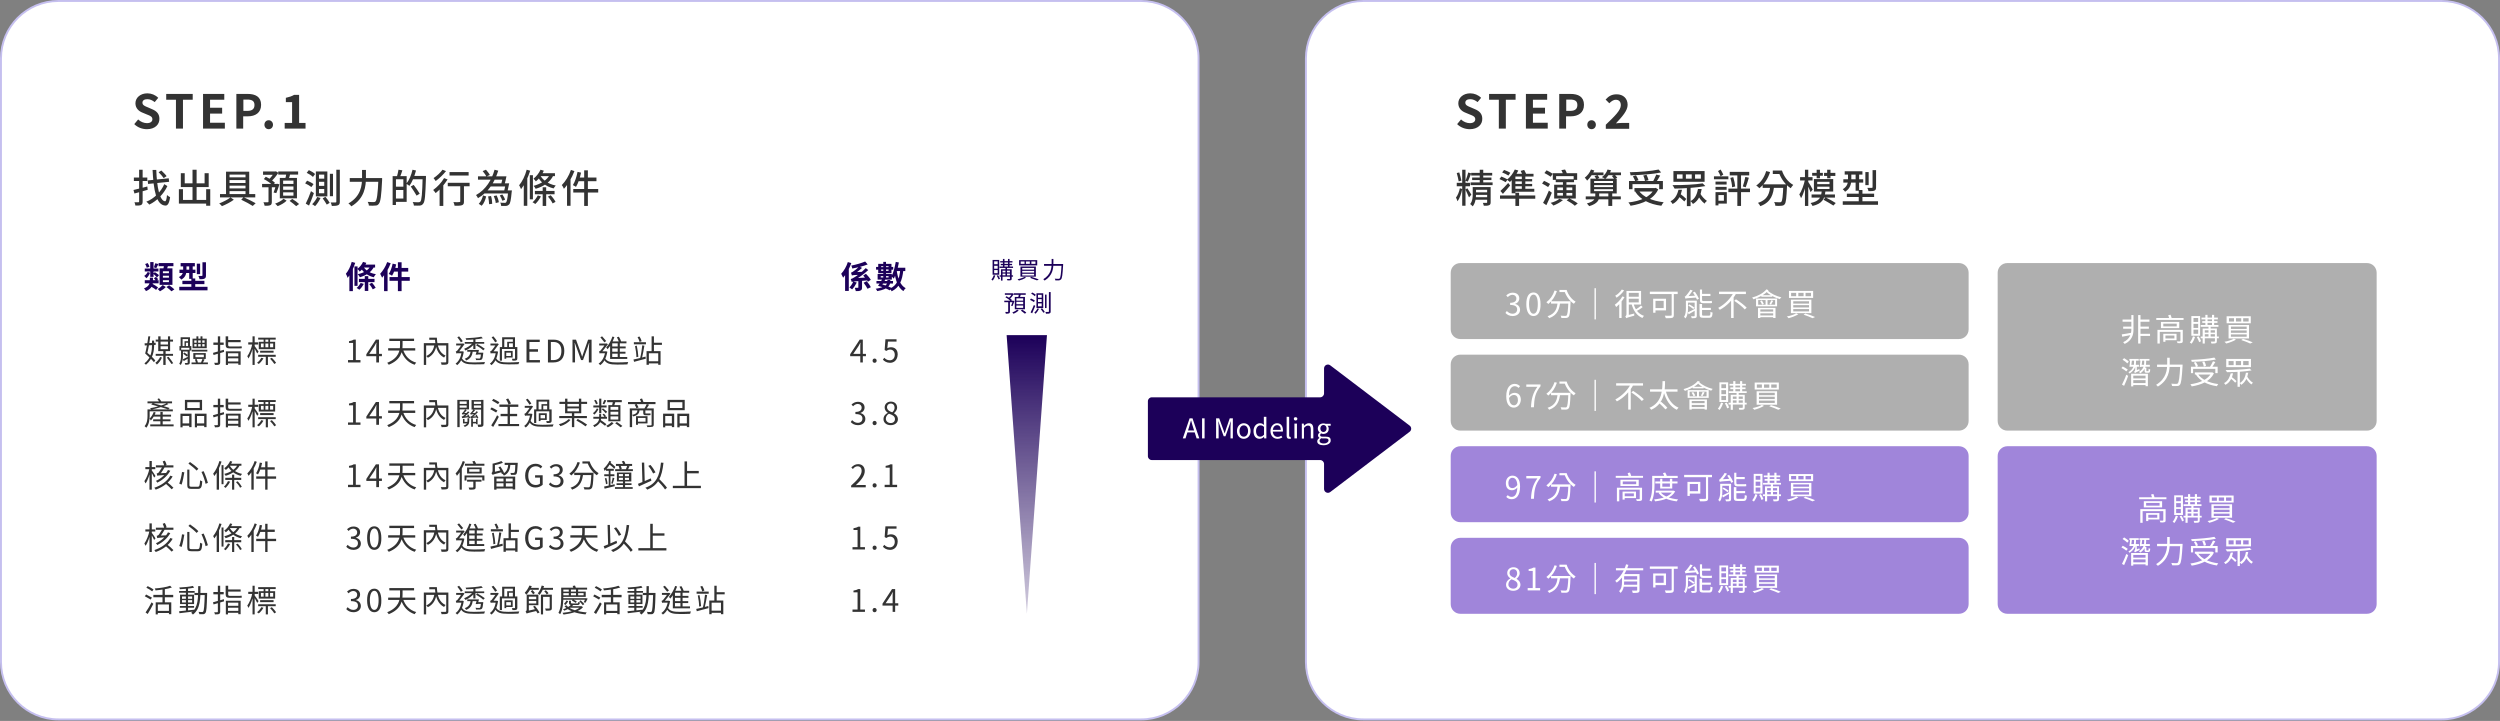 <svg xmlns="http://www.w3.org/2000/svg" xmlns:xlink="http://www.w3.org/1999/xlink" id="&#x5716;&#x5C64;_1" x="0px" y="0px" viewBox="0 0 1283 370" style="enable-background:new 0 0 1283 370;" xml:space="preserve"><rect x="0" y="0" width="1283" height="370" fill="#808080" stroke="none"/><style type="text/css">	.st0{fill:#FFFFFF;stroke:#C5BFEF;}	.st1{fill:#333333;}	.st2{fill:#AFAFAF;}	.st3{fill:#A085DA;}	.st4{fill:url(#SVGID_1_);}	.st5{fill:#1C0059;}	.st6{fill:#FFFFFF;}</style><path class="st0" d="M30,0.5h555.6c16.3,0,29.5,13.2,29.5,29.5v309.7c0,16.3-13.2,29.5-29.5,29.5H30c-16.3,0-29.5-13.2-29.5-29.5V30 C0.5,13.7,13.7,0.5,30,0.5z"></path><path class="st0" d="M699.7,0.5H1253c16.3,0,29.5,13.2,29.5,29.5v309.7c0,16.3-13.2,29.5-29.5,29.5H699.7 c-16.3,0-29.5-13.2-29.5-29.5V30C670.2,13.7,683.4,0.5,699.7,0.5z"></path><path class="st1" d="M68.5,97.5c1.8-0.4,4.5-1.1,7.1-1.8l0.2,1.7c-2.3,0.7-4.9,1.4-6.8,1.9L68.5,97.5z M68.7,91.1h6.9v1.8h-6.9V91.1 z M71.4,87.1h1.8v16.3c0,1-0.2,1.5-0.8,1.8c-0.6,0.3-1.5,0.3-2.9,0.3c-0.1-0.5-0.3-1.3-0.5-1.7c0.9,0,1.7,0,2,0 c0.3,0,0.4-0.1,0.4-0.4V87.1z M75.8,92.6l10.8-1.1l0.2,1.8L76,94.4L75.8,92.6z M81.4,88.4l1.4-0.9c0.9,0.9,2.2,2.1,2.7,2.9L84,91.4 C83.5,90.6,82.3,89.3,81.4,88.4z M78.3,87.2h1.9c0.3,8.8,1.7,15.8,4.5,16.1c0.5,0,0.8-1,1-3.2c0.4,0.4,1.2,0.9,1.6,1.1 c-0.5,3.5-1.4,4.4-2.5,4.3C80.2,105.2,78.8,97.7,78.3,87.2z M84.3,94.5l1.6,1c-1.8,3.9-5.4,7.7-9.3,9.5c-0.3-0.5-1-1.1-1.5-1.5 C79.1,102,82.7,98.3,84.3,94.5z M98.8,87.1h2.1v16.5h-2.1V87.1z M105.8,97.1h2.1v8.5h-2.1V97.1z M92.8,88.9h2v5.2H105v-5.2h2.1V96 H92.8V88.9z M91.8,97.1h2.1v5.5h12.9v1.9h-15V97.1z M123.8,102.5l1.2-1.3c2.2,1,4.7,2.2,6.2,3.1l-1.5,1.4 C128.3,104.8,126,103.5,123.8,102.5z M112.8,99.6H131v1.7h-18.1V99.6z M116.7,91h10.2v1.4h-10.2V91z M116.7,93.9h10.2v1.4h-10.2 V93.9z M116.7,96.7h10.2v1.4h-10.2V96.7z M118.3,101.3l1.7,1.2c-1.6,1.2-4.1,2.5-6.1,3.3c-0.3-0.4-0.9-1-1.4-1.4 C114.6,103.6,117.1,102.3,118.3,101.3z M116,88.1h11.9v12.3h-1.9V89.6h-8.2v10.8H116V88.1z M135,88h6.4v1.7H135V88z M134.5,94.4h7.6 v1.7h-7.6V94.4z M137.7,95.3h1.8v8.3c0,0.9-0.2,1.5-0.8,1.7c-0.6,0.3-1.6,0.3-2.9,0.3c-0.1-0.5-0.3-1.3-0.6-1.8c0.9,0,1.9,0,2.2,0 c0.3,0,0.4-0.1,0.4-0.3V95.3z M140.9,88h0.4l0.3-0.1l1.2,0.8c-1,1.6-2.4,3.3-3.7,4.4c-0.3-0.3-0.8-0.9-1.1-1.1 c1.1-0.9,2.3-2.6,2.8-3.7V88z M141.6,94.4h0.3l0.3-0.1l1.2,0.3c-0.5,1.6-1.1,3.4-1.6,4.5l-1.4-0.3c0.4-1,1-2.8,1.3-4.2V94.4z  M135.4,91.9l1-1.2c1.7,0.8,3.7,2.1,4.7,3.1l-1.1,1.4C139.1,94.1,137.1,92.8,135.4,91.9z M142.8,88H153v1.6h-10.2V88z M145.3,95.7 v1.7h5.3v-1.7H145.3z M145.3,98.7v1.7h5.3v-1.7H145.3z M145.3,92.7v1.7h5.3v-1.7H145.3z M143.6,91.3h8.8v10.5h-8.8V91.3z  M146.9,88.8l2.1,0.3c-0.3,1.2-0.7,2.5-1.1,3.3l-1.7-0.3C146.6,91.2,146.9,89.8,146.9,88.8z M145.5,102l1.6,1 c-1.1,1.1-3,2.2-4.6,2.8c-0.3-0.4-0.9-0.9-1.3-1.3C142.9,103.9,144.7,102.9,145.5,102z M148.6,103.1l1.4-1c1.2,0.7,2.7,1.8,3.5,2.6 l-1.5,1.1C151.2,105,149.7,103.9,148.6,103.1z M163.7,93.3v2.1h2.7v-2.1H163.7z M163.7,97v2.2h2.7V97H163.7z M163.7,89.6v2.1h2.7 v-2.1H163.7z M162.1,88h5.9v12.8h-5.9V88z M165.6,101.8l1.4-0.8c0.8,0.9,1.8,2.3,2.2,3.1l-1.5,0.9 C167.3,104.2,166.3,102.8,165.6,101.8z M162.8,101.1l1.7,0.5c-0.7,1.5-1.8,3.2-2.8,4.2c-0.4-0.3-1.1-0.8-1.5-1 C161.2,103.8,162.2,102.5,162.8,101.1z M172.7,87.1h1.7v16.3c0,1.1-0.2,1.6-0.9,1.9c-0.6,0.3-1.6,0.4-3.2,0.4 c-0.1-0.5-0.3-1.3-0.6-1.8c1.1,0,2.1,0,2.5,0c0.3,0,0.4-0.1,0.4-0.4V87.1z M169.3,89.2h1.6v11.5h-1.6V89.2z M157.4,88.7l1.1-1.4 c1.1,0.5,2.5,1.3,3.2,2l-1.1,1.5C159.9,90.1,158.5,89.2,157.4,88.7z M156.6,94.1l1-1.4c1.2,0.5,2.6,1.2,3.3,1.8l-1.1,1.5 C159.1,95.4,157.7,94.6,156.6,94.1z M156.9,104.5c0.8-1.5,1.9-4.1,2.7-6.4l1.5,1c-0.7,2.1-1.7,4.5-2.5,6.4L156.9,104.5z M179.5,91.4 h15.4v1.9h-15.4V91.4z M194.1,91.4h2c0,0,0,0.7,0,1c-0.4,8.2-0.8,11.2-1.7,12.2c-0.5,0.7-1,0.9-1.9,0.9c-0.7,0.1-2,0.1-3.2,0 c0-0.6-0.3-1.4-0.6-1.9c1.3,0.1,2.6,0.1,3.1,0.1c0.4,0,0.7-0.1,0.9-0.3c0.7-0.7,1.2-3.8,1.5-11.5V91.4z M185.8,87.2h2v3.8 c0,4.5-0.6,10.8-7.5,14.9c-0.3-0.5-1-1.2-1.5-1.5c6.5-3.7,7-9.3,7-13.3V87.2z M202.6,90.4h6.1v13.2h-6.1v-1.7h4.4V92h-4.4V90.4z  M201.5,90.4h1.7v14.8h-1.7V90.4z M202.5,95.8h5.3v1.7h-5.3V95.8z M204.5,87.1l2,0.3c-0.4,1.3-0.9,2.7-1.3,3.6l-1.5-0.4 C204,89.7,204.3,88.2,204.5,87.1z M211.5,90.3h6V92h-6V90.3z M216.8,90.3h1.8c0,0,0,0.7,0,0.9c-0.3,9.1-0.5,12.2-1.4,13.3 c-0.5,0.7-1,0.9-1.7,1c-0.7,0.1-1.9,0-3.1,0c0-0.5-0.3-1.3-0.6-1.8c1.3,0.1,2.5,0.1,3,0.1c0.4,0,0.6-0.1,0.9-0.3 c0.7-0.7,1-4.1,1.2-12.7V90.3z M211.7,87.1l1.8,0.4c-0.8,3-2,6-3.4,7.9c-0.3-0.3-1.1-0.8-1.6-1.1C210,92.5,211.1,89.8,211.7,87.1z  M210.8,95.7l1.5-0.8c1.1,1.4,2.4,3.3,3.1,4.5l-1.6,1C213.1,99.1,211.8,97.2,210.8,95.7z M230.7,88.3h9.8v1.8h-9.8V88.3z  M236.2,94.4h1.9v9c0,1.1-0.2,1.6-1,1.9c-0.8,0.3-2,0.3-3.8,0.3c-0.1-0.5-0.3-1.3-0.6-1.9c1.3,0.1,2.6,0.1,3,0 c0.4,0,0.5-0.1,0.5-0.4V94.4z M229.8,93.8H241v1.8h-11.2V93.8z M225.6,95.7l1.7-1.7l0.2,0.1v11.6h-1.9V95.7z M227.9,91.4l1.8,0.7 c-1.6,2.6-4,5.3-6.1,7c-0.3-0.4-0.9-1.2-1.3-1.6C224.4,96,226.6,93.7,227.9,91.4z M227.1,87.1l1.8,0.7c-1.4,1.8-3.5,3.8-5.3,5.1 c-0.3-0.4-0.8-1.2-1.1-1.5C224.2,90.3,226.1,88.5,227.1,87.1z M248,97.7h13.6v1.6H248V97.7z M245.3,90.5h13.2v1.7h-13.2V90.5z  M251.1,94.1h9.1v1.6h-9.1V94.1z M260.8,97.7h1.9c0,0,0,0.5-0.1,0.8c-0.4,4.2-0.7,5.9-1.4,6.5c-0.4,0.4-0.8,0.6-1.5,0.7 c-0.5,0-1.5,0-2.5,0c0-0.5-0.2-1.3-0.5-1.7c1,0.1,1.9,0.1,2.3,0.1c0.3,0,0.5,0,0.7-0.2c0.4-0.4,0.8-2,1.1-5.8V97.7z M256.5,100.3 l1.3-0.5c0.6,0.8,1.2,1.9,1.4,2.7l-1.4,0.5C257.6,102.3,257,101.1,256.5,100.3z M247.7,87.8l1.7-0.7c0.7,0.8,1.6,1.9,2,2.7l-1.8,0.8 C249.3,89.8,248.4,88.7,247.7,87.8z M250.5,100.8l1.5-0.2c0.4,1.3,0.6,2.9,0.6,4l-1.6,0.2C251,103.8,250.8,102.1,250.5,100.8z  M253.4,100.6l1.5-0.3c0.5,1.1,1,2.5,1.1,3.5l-1.6,0.4C254.4,103.2,253.9,101.8,253.4,100.6z M247.9,100.3l1.6,0.5 c-0.4,1.7-1.1,3.6-2.3,4.8l-1.5-1C246.8,103.5,247.5,101.8,247.9,100.3z M253.8,87.1l1.9,0.5c-1.8,5.7-4.9,11-10.4,14.1 c-0.2-0.5-0.7-1.2-1-1.6C249.4,97.3,252.4,92.2,253.8,87.1z M258.1,90.5h1.8c-0.3,1.4-0.6,3.1-1,4.3l-1.7-0.3 C257.5,93.4,257.9,91.8,258.1,90.5z M259.5,94.1h1.8c-0.3,1.4-0.6,3.1-0.9,4.2l-1.7-0.2C259,97,259.3,95.4,259.5,94.1z M277.4,87.1 l1.7,0.5c-0.9,2.2-2.5,4.2-4.1,5.5c-0.2-0.3-0.8-1.1-1.2-1.4C275.2,90.6,276.6,88.9,277.4,87.1z M277.4,88.9h7.4v1.5h-8.3 L277.4,88.9z M277.2,89.9c1.1,2.2,3.8,4.5,8,5.3c-0.4,0.4-0.8,1.1-1.1,1.5c-4.2-1-6.9-3.6-8.1-6L277.2,89.9z M271.9,89.9h1.6v12.4 h-1.6V89.9z M270.3,87.1l1.8,0.5c-1.1,3.5-2.8,7.1-4.7,9.5c-0.2-0.4-0.6-1.5-1-2C268,93.2,269.5,90.2,270.3,87.1z M268.8,92.5 l1.7-1.8l0.1,0v14.9h-1.8V92.5z M274.5,98h10.1v1.7h-10.1V98z M276,100.3l1.6,0.5c-0.7,1.4-1.8,2.9-2.9,3.9c-0.3-0.3-1-0.7-1.4-0.9 C274.4,102.9,275.3,101.6,276,100.3z M281.2,100.9l1.4-0.7c1,1,2,2.4,2.5,3.4l-1.5,0.8C283.2,103.5,282.2,102,281.2,100.9z  M278.5,96.1h1.8v9.6h-1.8V96.1z M282.2,89.5l1.8,0.5c-1.7,3.6-5.1,5.7-9.1,6.9c-0.2-0.4-0.7-1.2-1.1-1.5 C277.6,94.3,280.8,92.5,282.2,89.5z M299.8,87.4h1.9v18.3h-1.9V87.4z M296.4,88.2l1.8,0.4c-0.6,2.8-1.5,5.5-2.6,7.3 c-0.4-0.3-1.2-0.7-1.6-0.9C295.1,93.3,295.9,90.7,296.4,88.2z M296.8,91.1h9.3V93h-9.8L296.8,91.1z M294.2,97H307v1.8h-12.8V97z  M293,87.2l1.8,0.6c-1.3,3.4-3.3,6.9-5.4,9.1c-0.2-0.5-0.7-1.5-1.1-1.9C290.2,93.1,292,90.2,293,87.2z M291,92.5l1.8-1.8v0v14.9H291 V92.5z"></path><path class="st1" d="M750.4,87.1h1.7v18.5h-1.7V87.1z M747.6,93.8h6.8v1.8h-6.8V93.8z M749.2,96.6l1.2,0.4c-0.4,2.2-1.3,4.9-2.4,6.3 c-0.2-0.6-0.5-1.4-0.8-1.9C748.1,100.3,748.9,98.3,749.2,96.6z M753,96.6c0.4,0.5,1.8,2.8,2.1,3.3l-1.2,1.4c-0.4-1-1.4-3.2-1.8-4 L753,96.6z M747.6,88.8l1.3-0.3c0.4,1.4,0.9,3.1,1.1,4.2l-1.4,0.4C748.4,91.9,748,90.1,747.6,88.8z M753.5,88.5L755,89 c-0.5,1.4-1.2,3.1-1.7,4.2l-1.2-0.4C752.6,91.6,753.2,89.7,753.5,88.5z M755,88.7h10.8v1.4H755V88.7z M755.5,91.1h9.9v1.3h-9.9V91.1 z M754.8,93.6H766V95h-11.3V93.6z M759.4,87.1h1.8v7.2h-1.8V87.1z M763.2,96h1.8v7.8c0,0.8-0.2,1.3-0.8,1.5 c-0.6,0.3-1.5,0.3-2.7,0.3c-0.1-0.4-0.3-1.1-0.5-1.5c0.8,0,1.7,0,1.9,0c0.3,0,0.3-0.1,0.3-0.3V96z M756.8,98.7h7.2v1.3h-7.2V98.7z  M756.8,101.2h7.2v1.3h-7.2V101.2z M755.8,96h1.7v3.7c0,1.9-0.3,4.5-1.7,6.2c-0.3-0.3-1-1-1.3-1.2c1.2-1.5,1.3-3.4,1.3-5V96z  M756.9,96h6.9v1.4h-6.9V96z M770.9,88.5l1-1.3c1.1,0.4,2.5,1,3.2,1.5l-1,1.4C773.4,89.6,772,88.9,770.9,88.5z M769.5,91.9l1-1.3 c1,0.4,2.4,1,3.2,1.5l-1,1.4C771.9,93,770.5,92.3,769.5,91.9z M770,98c1.1-1,2.7-2.6,4-4.1l1,1.3c-1.1,1.4-2.5,2.9-3.7,4.3L770,98z  M769.8,100.3h18.1v1.7h-18.1V100.3z M777.7,98.9h1.9v6.8h-1.9V98.9z M777.4,87l1.8,0.5c-1,2.2-2.7,4.4-4.3,5.9 c-0.3-0.3-1.1-0.9-1.5-1.2C775,91,776.5,89,777.4,87z M776.5,96.9h10.9v1.5h-10.9V96.9z M776.7,91.9h9.6v1.2h-9.6V91.9z M776.7,94.4 h9.6v1.2h-9.6V94.4z M781,89.9h1.8v7.9H781V89.9z M780.4,87.7l1.8-0.5c0.4,0.7,0.9,1.7,1.1,2.3l-1.9,0.6 C781.2,89.5,780.8,88.4,780.4,87.7z M777.7,89.2h9.3v1.4h-9.3v8.6h-1.9v-9l1.1-1.1H777.7z M796.9,88.9h12.5v3.4h-1.8v-1.9h-9v1.9 h-1.7V88.9z M802.1,92.9h1.8v8h-1.8V92.9z M804,102.8l1.4-1c1.4,0.7,3.3,1.8,4.3,2.6l-1.5,1.2C807.4,104.8,805.5,103.6,804,102.8z  M800.3,102l1.8,0.7c-1.3,1.1-3.3,2.2-4.9,2.8c-0.3-0.4-1-1.1-1.4-1.4C797.4,103.7,799.3,102.9,800.3,102z M799.2,99v1.4h7.7V99 H799.2z M799.2,96.2v1.4h7.7v-1.4H799.2z M797.6,94.8h11.1v7.1h-11.1V94.8z M798.4,92h9.4v1.5h-9.4V92z M801.3,87.3l1.9-0.3 c0.4,0.7,0.8,1.6,1,2.2l-2,0.4C802.1,89,801.7,88,801.3,87.3z M792.6,88.8l1.1-1.4c1,0.5,2.4,1.2,3.2,1.8l-1.1,1.5 C795,90.1,793.6,89.3,792.6,88.8z M791.4,94.2l1-1.4c1,0.4,2.4,1.2,3.1,1.6l-1,1.6C793.8,95.5,792.4,94.7,791.4,94.2z M791.9,104.1 c0.9-1.5,2.1-4.1,3-6.3l1.5,1.1c-0.8,2.1-1.9,4.5-2.8,6.4L791.9,104.1z M813.8,100.8h18v1.5h-18V100.8z M818.1,95v1h9.7v-1H818.1z  M818.1,97.1v1h9.7v-1H818.1z M818.1,92.9v1h9.7v-1H818.1z M816.2,91.7h13.5v7.6h-13.5V91.7z M825.4,99h2v6.7h-2V99z M816.3,88.5 h6.6v1.4h-6.6V88.5z M824.5,88.5h7.4v1.4h-7.4V88.5z M816.5,87l1.7,0.5c-0.9,1.9-2.3,3.9-3.7,5.2c-0.2-0.4-0.8-1.2-1.2-1.5 C814.6,90.2,815.9,88.6,816.5,87z M825,87l1.8,0.4c-0.7,1.7-1.8,3.4-3,4.4c-0.4-0.3-1.2-0.7-1.7-0.9C823.4,90,824.5,88.5,825,87z  M818.3,90.4l1.6-0.5c0.3,0.4,0.7,1,0.9,1.4l-1.6,0.6C819,91.4,818.6,90.8,818.3,90.4z M827.2,90.3l1.5-0.6c0.5,0.5,1,1.1,1.3,1.5 l-1.5,0.7C828.1,91.5,827.6,90.8,827.2,90.3z M818.8,99h1.9v1.8c0,1.8-0.8,3.7-5.1,5c-0.3-0.4-0.8-1-1.2-1.4c3.8-1,4.3-2.5,4.3-3.7 V99z M836.1,92.9h17.3v4.2h-1.9v-2.6h-13.7v2.6h-1.8V92.9z M838.8,96.5h10.9v1.8h-10.9V96.5z M851.2,87l1.3,1.5 c-4.2,0.9-10.5,1.3-15.7,1.5c0-0.5-0.2-1.2-0.4-1.6C841.5,88.3,847.6,87.8,851.2,87z M838,90.5l1.6-0.5c0.5,0.8,1.1,1.8,1.3,2.5 l-1.7,0.5C839,92.4,838.5,91.3,838,90.5z M843.3,90.1l1.7-0.4c0.4,0.9,0.9,2,1,2.8l-1.8,0.4C844.1,92.2,843.8,91,843.3,90.1z  M850,89.6l2,0.5c-0.7,1.3-1.6,2.7-2.2,3.6l-1.5-0.5C848.8,92.3,849.5,90.7,850,89.6z M849,96.5h0.4l0.3-0.1l1.3,0.8 c-2.4,5.1-8,7.4-14.2,8.4c-0.2-0.5-0.7-1.3-1.1-1.7c6.1-0.7,11.3-2.7,13.3-7.1V96.5z M840.9,97.7c2.3,3.4,7,5.4,12.9,6.1 c-0.4,0.4-0.9,1.2-1.2,1.8c-6.1-0.8-10.7-3.1-13.4-7.2L840.9,97.7z M861.4,97.4h1.8c-0.5,2.5-1.6,5.6-4.8,7.3 c-0.2-0.4-0.8-1.1-1.1-1.4C860.1,101.9,860.9,99.2,861.4,97.4z M871.4,97h1.9c-0.4,2.7-1.4,5.9-4.5,7.7c-0.2-0.5-0.8-1.1-1.2-1.5 C870.3,101.8,871,99,871.4,97z M872.5,99.2c0.6,1.2,2.1,3,3.5,3.9c-0.4,0.3-1,0.9-1.2,1.4c-1.5-1.1-3-3.2-3.6-4.5L872.5,99.2z  M869.9,89.5v2.2h3v-2.2H869.9z M865.2,89.5v2.2h3v-2.2H865.2z M860.6,89.5v2.2h2.9v-2.2H860.6z M858.8,87.8h16v5.5h-16V87.8z  M873.8,94.1l1.4,1.4c-4.2,0.8-10.9,1.2-15.8,1.3c-0.3-0.5-0.7-1.4-1.1-1.8C863.5,95.1,870.1,94.7,873.8,94.1z M865.8,96.4l1.1-1.2 l0.7,0.2v10.4h-1.9V96.4z M861.3,100.7l1-1.2c1.1,0.8,2.4,1.9,3.1,2.6l-1,1.3C863.7,102.7,862.4,101.5,861.3,100.7z M895.7,90.8 l1.8,0.4c-0.5,1.7-1.1,3.7-1.6,4.9l-1.5-0.4C894.9,94.4,895.4,92.3,895.7,90.8z M888,91.3l1.5-0.4c0.5,1.5,0.9,3.5,1,4.8l-1.6,0.4 C888.9,94.8,888.5,92.8,888,91.3z M887.7,88.2h10V90h-10V88.2z M887,96.8h11.1v1.8H887V96.8z M891.6,88.8h1.9v16.9h-1.9V88.8z  M880.4,93.2h5.7v1.5h-5.7V93.2z M880.4,95.9h5.7v1.5h-5.7V95.9z M879.6,90.5h7.4V92h-7.4V90.5z M881.2,98.6h5v5.9h-5V103h3.5v-2.9 h-3.5V98.6z M880.4,98.6h1.5v6.8h-1.5V98.6z M881.7,87.8L883,87c0.5,0.8,1.1,1.9,1.4,2.6l-1.4,0.9C882.8,89.8,882.2,88.6,881.7,87.8 z M904.6,94.6h11.2v1.8h-11.2V94.6z M915.1,94.6h2c0,0,0,0.6,0,0.9c-0.3,6.1-0.5,8.5-1.2,9.3c-0.4,0.6-0.9,0.7-1.7,0.8 c-0.7,0.1-1.9,0.1-3.1,0c0-0.6-0.3-1.4-0.6-1.9c1.2,0.1,2.4,0.1,2.9,0.1c0.4,0,0.6,0,0.8-0.3c0.5-0.5,0.8-2.8,1-8.6V94.6z  M908.5,95.1h2c-0.4,4.4-1.4,8.6-7.1,10.7c-0.2-0.5-0.8-1.3-1.2-1.7C907.5,102.4,908.2,98.8,908.5,95.1z M906.4,87.8l2,0.5 c-1.1,3.5-3.1,6.4-5.5,8.3c-0.3-0.4-1.1-1.1-1.6-1.4C903.7,93.6,905.5,90.9,906.4,87.8z M909.8,87.5h4.5v1.8h-4.5V87.5z M912.4,87.5 h2.1c1,3.1,3.1,5.9,5.8,7.4c-0.4,0.4-1,1.2-1.3,1.7c-2.8-1.8-5-4.9-6.1-8.1h-0.4V87.5z M929.7,99.8h12v1.6h-12V99.8z M932.6,95.8V97 h6.3v-1.2H932.6z M932.6,93.3v1.2h6.3v-1.2H932.6z M930.9,91.9h9.9v6.4h-9.9V91.9z M934.9,98.1h1.9c-0.4,3.9-1.5,6.4-6.6,7.6 c-0.2-0.4-0.6-1.1-1-1.5C933.8,103.2,934.6,101.3,934.9,98.1z M930,88.7h5.5v1.5H930V88.7z M932.3,87.1h1.7v4.4h-1.7V87.1z  M937.7,87.1h1.7v4.4h-1.7V87.1z M936.1,88.7h5.8v1.6h-5.8V88.7z M935.8,102.5l1.1-1.2c1.7,0.8,4,2.1,5.2,2.9l-1.2,1.3 C939.8,104.8,937.5,103.4,935.8,102.5z M923.8,90.9h6.4v1.7h-6.4V90.9z M926.3,87.1h1.7v18.6h-1.7V87.1z M926.3,92.2l1,0.4 c-0.6,3.1-1.7,7-3,9.1c-0.2-0.6-0.6-1.4-0.9-1.9C924.6,98.1,925.8,94.7,926.3,92.2z M927.9,93.2c0.5,0.6,2.1,3.4,2.4,4.1l-1.1,1.3 c-0.4-1.2-1.6-3.7-2.2-4.7L927.9,93.2z M946.7,87.9h9.1v1.7h-9.1V87.9z M946,92h10.2v1.7H946V92z M945.7,103.3h18.1v1.8h-18.1V103.3 z M947.8,99.4h14v1.7h-14V99.4z M952.3,88.6h1.8v9.3h-1.8V88.6z M953.9,97.5h1.9v7.1h-1.9V97.5z M957.3,88.3h1.7V95h-1.7V88.3z  M961,87.3h1.8v8.8c0,1-0.2,1.4-0.8,1.7s-1.7,0.3-3.1,0.3c-0.1-0.5-0.3-1.2-0.6-1.7c1.1,0,2,0,2.3,0c0.3,0,0.4-0.1,0.4-0.3V87.3z  M948.4,88.6h1.7v3.5c0,2.1-0.5,4.7-3.2,6.3c-0.3-0.4-0.9-1.1-1.2-1.3c2.4-1.4,2.7-3.3,2.7-5V88.6z"></path><path class="st1" d="M75.4,66.3c-2.4,0-4.8-0.9-6.5-2.6l2-2.4c1.2,1.2,3,1.9,4.5,1.9c1.8,0,2.8-0.8,2.8-2c0-1.3-1.1-1.8-2.7-2.4 l-2.4-1c-1.8-0.7-3.6-2.2-3.6-4.8c0-2.9,2.6-5.1,6.1-5.1c2.1,0,4.1,0.8,5.6,2.3l-1.8,2.2c-1.2-0.9-2.3-1.5-3.8-1.5 c-1.6,0-2.5,0.7-2.5,1.8c0,1.3,1.3,1.8,2.8,2.4l2.3,1c2.1,0.9,3.6,2.3,3.6,4.8C81.9,63.9,79.5,66.3,75.4,66.3z M90.3,66V51.2h-5v-3 h13.6v3h-5V66H90.3z M104.2,66V48.2h10.9v3h-7.3v4.1h6.2v3h-6.2V63h7.6v3H104.2z M121.3,66V48.2h5.8c3.9,0,6.9,1.4,6.9,5.6 c0,4.1-3,5.9-6.8,5.9h-2.4V66H121.3z M124.9,56.9h2.1c2.4,0,3.6-1,3.6-3c0-2.1-1.3-2.8-3.7-2.8h-2V56.9z M137.9,66.3 c-1.3,0-2.2-1-2.2-2.3c0-1.3,0.9-2.3,2.2-2.3c1.2,0,2.2,1,2.2,2.3C140.1,65.4,139.1,66.3,137.9,66.3z M146.1,66v-2.9h3.8V52.4h-3.2 v-2.2c1.8-0.4,3-0.8,4.2-1.5h2.6v14.4h3.3V66H146.1z"></path><path class="st1" d="M754.3,66.3c-2.4,0-4.8-0.9-6.5-2.6l2-2.4c1.2,1.2,3,1.9,4.5,1.9c1.8,0,2.8-0.8,2.8-2c0-1.3-1.1-1.8-2.7-2.4 l-2.4-1c-1.8-0.7-3.6-2.2-3.6-4.8c0-2.9,2.6-5.1,6.1-5.1c2.1,0,4.1,0.8,5.6,2.3l-1.8,2.2c-1.2-0.9-2.3-1.5-3.8-1.5 c-1.6,0-2.5,0.7-2.5,1.8c0,1.3,1.3,1.8,2.8,2.4l2.3,1c2.1,0.9,3.6,2.3,3.6,4.8C760.8,63.9,758.4,66.3,754.3,66.3z M769.2,66V51.2h-5 v-3h13.6v3h-5V66H769.2z M783.1,66V48.2H794v3h-7.3v4.1h6.2v3h-6.2V63h7.6v3H783.1z M800.2,66V48.2h5.8c3.9,0,6.9,1.4,6.9,5.6 c0,4.1-3,5.9-6.8,5.9h-2.4V66H800.2z M803.8,56.9h2.1c2.4,0,3.6-1,3.6-3c0-2.1-1.3-2.8-3.7-2.8h-2V56.9z M816.8,66.3 c-1.3,0-2.2-1-2.2-2.3c0-1.3,0.9-2.3,2.2-2.3c1.2,0,2.2,1,2.2,2.3C819,65.4,818,66.3,816.8,66.3z M824.1,66v-2 c4.6-4.4,7.7-7.4,7.7-10c0-1.8-0.9-2.8-2.6-2.8c-1.3,0-2.4,0.9-3.3,1.8l-1.9-1.9c1.6-1.8,3.2-2.7,5.7-2.7c3.3,0,5.6,2.1,5.6,5.4 c0,3-2.8,6.1-6,9.5c0.9-0.1,2.1-0.2,2.9-0.2h3.9v3H824.1z"></path><path class="st2" d="M749.5,135h255.8c2.8,0,5,2.2,5,5v29c0,2.8-2.2,5-5,5H749.5c-2.8,0-5-2.2-5-5v-29 C744.5,137.2,746.7,135,749.5,135z"></path><path class="st2" d="M749.5,182h255.8c2.8,0,5,2.2,5,5v29c0,2.8-2.2,5-5,5H749.5c-2.8,0-5-2.2-5-5v-29 C744.5,184.2,746.7,182,749.5,182z"></path><path class="st3" d="M749.5,229h255.8c2.8,0,5,2.2,5,5v29c0,2.8-2.2,5-5,5H749.5c-2.8,0-5-2.2-5-5v-29 C744.5,231.2,746.7,229,749.5,229z"></path><path class="st3" d="M749.5,276h255.8c2.8,0,5,2.2,5,5v29c0,2.8-2.2,5-5,5H749.5c-2.8,0-5-2.2-5-5v-29 C744.5,278.2,746.7,276,749.5,276z"></path><path class="st3" d="M1030.2,229h184.5c2.8,0,5,2.2,5,5v76c0,2.8-2.2,5-5,5h-184.5c-2.8,0-5-2.2-5-5v-76 C1025.2,231.2,1027.5,229,1030.2,229z"></path><path class="st2" d="M1025.2,140c0-2.8,2.2-5,5-5h184.5c2.8,0,5,2.2,5,5v76c0,2.8-2.2,5-5,5h-184.5c-2.8,0-5-2.2-5-5V140z"></path><linearGradient id="SVGID_1_" gradientUnits="userSpaceOnUse" x1="527.008" y1="200" x2="527.008" y2="57" gradientTransform="matrix(1 0 0 -1 0 372)">	<stop offset="0" style="stop-color:#1C0059"></stop>	<stop offset="1" style="stop-color:#1C0059;stop-opacity:0.2"></stop></linearGradient><path class="st4" d="M527,315l-10.4-143h20.7L527,315z"></path><path class="st5" d="M513.3,134h6.3v0.7h-6.3V134z M513,136.8h6.9v0.7H513V136.8z M513,141.3h6.9v0.7H513V141.3z M513.6,135.4h5.8 v0.7h-5.8V135.4z M514.7,132.9h0.8v4.2h-0.8V132.9z M517.3,132.9h0.8v4.2h-0.8V132.9z M516,137.1h0.8v4.4H516V137.1z M518.4,138.2 h0.8v4.8c0,0.4-0.1,0.7-0.4,0.8c-0.3,0.1-0.9,0.1-1.8,0.1c0-0.2-0.1-0.5-0.3-0.7c0.6,0,1.2,0,1.4,0c0.2,0,0.2,0,0.2-0.2V138.2z  M513.7,138.2h5v0.7h-4.2v5.1h-0.8V138.2z M514.1,139.8h4.5v0.6h-4.5V139.8z M510,141.2l0.8,0.2c-0.3,1-0.8,2-1.3,2.6 c-0.2-0.1-0.5-0.4-0.7-0.5C509.3,142.9,509.7,142.1,510,141.2z M511.5,141.5l0.7-0.3c0.4,0.6,0.8,1.4,1,1.9l-0.7,0.3 C512.3,142.9,511.9,142.1,511.5,141.5z M510.2,136.4v1.5h1.8v-1.5H510.2z M510.2,138.6v1.6h1.8v-1.6H510.2z M510.2,134.1v1.5h1.8 v-1.5H510.2z M509.4,133.4h3.4v7.6h-3.4V133.4z M529.3,134.2v1.2h2.1v-1.2H529.3z M526.5,134.2v1.2h2v-1.2H526.5z M523.8,134.2v1.2 h2v-1.2H523.8z M523,133.5h9.3v2.7H523V133.5z M524.6,139v0.9h6.1V139H524.6z M524.6,140.5v0.9h6.1v-0.9H524.6z M524.6,137.5v0.9 h6.1v-0.9H524.6z M523.7,136.8h7.9v5.2h-7.9V136.8z M528.6,142.6l0.7-0.5c1.4,0.4,2.8,0.9,3.8,1.3l-0.9,0.5 C531.3,143.6,529.9,143.1,528.6,142.6z M525.8,142.1l0.8,0.4c-1,0.6-2.5,1.2-3.7,1.5c-0.1-0.2-0.5-0.5-0.7-0.7 C523.4,143.1,524.9,142.6,525.8,142.1z M535.8,135.5h9.3v0.9h-9.3V135.5z M544.7,135.5h0.9c0,0,0,0.3,0,0.5c-0.3,5-0.5,6.8-1.1,7.4 c-0.3,0.3-0.6,0.4-1,0.5c-0.4,0-1.2,0-1.9,0c0-0.3-0.1-0.7-0.3-0.9c0.8,0.1,1.6,0.1,1.9,0.1c0.3,0,0.4,0,0.6-0.2 c0.5-0.4,0.7-2.3,1-7.1V135.5z M539.7,132.9h0.9v2.1c0,2.7-0.3,6.4-4.5,9c-0.1-0.2-0.5-0.6-0.7-0.7c4-2.4,4.3-5.8,4.3-8.3V132.9z  M515.7,150.5h3.9v0.8h-3.9V150.5z M515.4,154.3h4.6v0.8h-4.6V154.3z M517.4,154.7h0.9v5.2c0,0.5-0.1,0.7-0.4,0.9 c-0.3,0.1-0.9,0.2-1.7,0.2c0-0.2-0.2-0.6-0.3-0.9c0.6,0,1.2,0,1.3,0c0.2,0,0.2,0,0.2-0.2V154.7z M519.3,150.5h0.2l0.2,0l0.6,0.4 c-0.6,0.9-1.4,2-2.2,2.6c-0.1-0.2-0.4-0.4-0.5-0.5c0.7-0.6,1.4-1.5,1.8-2.2V150.5z M519.8,154.3h0.1l0.1,0l0.6,0.2 c-0.3,0.9-0.7,2-1,2.6l-0.7-0.2c0.3-0.6,0.6-1.6,0.9-2.4V154.3z M516,152.6l0.5-0.6c1,0.5,2.2,1.3,2.8,1.9l-0.5,0.7 C518.2,154,517,153.1,516,152.6z M520.3,150.5h6.1v0.8h-6.1V150.5z M521.6,154.9v1.2h3.5v-1.2H521.6z M521.6,156.8v1.2h3.5v-1.2 H521.6z M521.6,153.1v1.2h3.5v-1.2H521.6z M520.8,152.4h5.2v6.3h-5.2V152.4z M522.9,150.9l1,0.1c-0.2,0.7-0.4,1.5-0.6,2l-0.8-0.2 C522.7,152.2,522.8,151.4,522.9,150.9z M522,158.9l0.8,0.5c-0.7,0.6-1.8,1.3-2.7,1.6c-0.1-0.2-0.4-0.5-0.6-0.6 C520.4,160,521.5,159.4,522,158.9z M523.9,159.4l0.7-0.5c0.7,0.4,1.7,1.1,2.1,1.5L526,161C525.5,160.6,524.6,159.9,523.9,159.4z  M532.7,153.5v1.5h1.9v-1.5H532.7z M532.7,155.7v1.5h1.9v-1.5H532.7z M532.7,151.3v1.5h1.9v-1.5H532.7z M531.9,150.5h3.5v7.6h-3.5 V150.5z M534.1,158.6l0.7-0.4c0.5,0.6,1.1,1.4,1.4,1.9l-0.7,0.4C535.1,160,534.5,159.2,534.1,158.6z M532.4,158.3l0.8,0.2 c-0.4,0.9-1.1,1.9-1.7,2.5c-0.2-0.1-0.5-0.4-0.7-0.5C531.4,159.9,532.1,159.1,532.4,158.3z M538.4,149.9h0.8v9.9 c0,0.6-0.1,0.8-0.5,1c-0.3,0.2-0.9,0.2-1.9,0.2c0-0.2-0.2-0.6-0.3-0.9c0.7,0,1.3,0,1.5,0c0.2,0,0.3-0.1,0.3-0.3V149.9z M536.3,151.2 h0.8v6.9h-0.8V151.2z M529.2,150.7l0.5-0.6c0.7,0.3,1.5,0.8,1.9,1.2L531,152C530.7,151.6,529.8,151,529.2,150.7z M528.6,153.9 l0.5-0.7c0.7,0.3,1.6,0.7,2,1.1l-0.5,0.7C530.2,154.7,529.3,154.2,528.6,153.9z M528.9,160.3c0.5-0.9,1.2-2.5,1.7-3.8l0.7,0.5 c-0.5,1.2-1.1,2.7-1.6,3.8L528.9,160.3z"></path><path class="st1" d="M178.6,186v-1.2h2.6V176h-2.1v-0.9c1.1-0.2,1.8-0.4,2.4-0.8h1.1v10.5h2.4v1.2H178.6z M193.1,186v-8 c0-0.6,0-1.5,0.1-2.1h-0.1c-0.3,0.6-0.6,1.2-0.9,1.7l-2.7,4h6.5v1.2H188v-1l4.9-7.5h1.6V186H193.1z M206.8,179.3 c1.1,3.4,3.3,5.8,6.8,6.8c-0.3,0.3-0.6,0.8-0.8,1.1c-3.6-1.2-5.9-3.9-7.1-7.6L206.8,179.3z M199.8,173.8h12.7v1.2h-12.7V173.8z  M199.2,178.7h13.9v1.2h-13.9V178.7z M205.4,174.2h1.2v2.7c0,3.3-0.6,7.7-7.1,10.3c-0.2-0.3-0.5-0.8-0.8-1c6.1-2.5,6.6-6.4,6.6-9.3 V174.2z M217.5,176.1h12v1.2h-10.8v10h-1.2V176.1z M228.9,176.1h1.2v9.6c0,0.8-0.2,1.1-0.7,1.3c-0.5,0.2-1.5,0.2-2.8,0.2 c0-0.4-0.2-0.9-0.4-1.2c1,0,2.1,0,2.4,0c0.3,0,0.4-0.1,0.4-0.4V176.1z M220.3,173.3h3.4v1.1h-3.4V173.3z M222.9,173.3h1.3 c0.2,4.6,1.3,7.8,4.5,9.2c-0.3,0.3-0.7,0.7-0.8,1c-3.2-1.6-4.4-5-4.7-9.6h-0.3V173.3z M223,176.5l1.1,0.2c-0.5,3.3-1.9,5.6-4.5,6.9 c-0.2-0.3-0.6-0.7-0.8-0.9C221.3,181.5,222.6,179.5,223,176.5z M238.5,175.5h10v0.9h-10V175.5z M239.8,179.6h5.2v0.9h-5.2V179.6z  M244.8,181h2.4v0.9h-2.4V181z M242.9,173.8h1.1v5.3h-1.1V173.8z M242.6,176l0.9,0.4c-1.1,1.4-2.9,2.8-4.6,3.5 c-0.2-0.3-0.5-0.7-0.7-0.9C239.8,178.4,241.6,177.2,242.6,176z M246.9,181h1.1c0,0,0,0.3,0,0.4c-0.2,1.9-0.4,2.7-0.7,3 c-0.3,0.3-0.5,0.3-1,0.4c-0.4,0-1.2,0-2,0c0-0.3-0.1-0.7-0.3-0.9c0.8,0.1,1.5,0.1,1.8,0.1c0.3,0,0.4,0,0.5-0.1 c0.3-0.2,0.4-0.9,0.6-2.7V181z M247,172.8l0.8,0.8c-2.2,0.5-5.7,0.8-8.6,0.8c0-0.3-0.1-0.6-0.3-0.8 C241.7,173.5,245.1,173.2,247,172.8z M241.6,179.8h1.1c-0.3,2.4-0.9,4.2-3.5,5.2c-0.1-0.3-0.4-0.7-0.7-0.9 C240.8,183.3,241.4,181.8,241.6,179.8z M244.8,179.6h1c-0.2,0.8-0.4,1.7-0.6,2.4h-1.1C244.4,181.3,244.6,180.3,244.8,179.6z  M234.7,173.1l0.9-0.5c0.7,0.8,1.5,1.8,1.9,2.5l-1,0.6C236.2,175,235.3,173.9,234.7,173.1z M234.1,176.3h3.5v1h-3.5V176.3z  M236.9,183.6c1,2.1,3.1,2.4,6.3,2.4c1.7,0,4-0.1,5.7-0.2c-0.2,0.3-0.3,0.8-0.4,1.1c-1.5,0.1-3.5,0.1-5.3,0.1 c-3.8,0-5.9-0.4-7.1-3.1L236.9,183.6z M236.9,180.3h0.4l0.2,0l0.5,0.2c-0.5,3.4-1.7,5.6-3.4,6.9c-0.2-0.2-0.6-0.7-0.8-0.8 c1.6-1.1,2.7-3.1,3.1-6V180.3z M234.3,181.5v-0.9l0.6-0.3h2.5v1h-2.2C234.9,181.2,234.4,181.3,234.3,181.5z M234.3,181.5 c-0.1-0.3-0.3-0.8-0.4-1.1c0.2-0.1,0.5-0.2,0.8-0.5c0.5-0.5,2-2.7,2.5-3.5v0l0.4-0.2l0.8,0.4c-0.8,1.1-2.2,3.1-3.1,4.2 C235.2,180.7,234.3,181.2,234.3,181.5z M244.3,177.2l0.6-0.7c1.4,0.8,2.9,1.7,3.9,2.5l-0.8,0.8C247.1,178.9,245.7,178,244.3,177.2z  M256.5,178.1h8.7v1h-7.6v6h-1.1V178.1z M257.7,173.1h6.6v5.4h-1.1v-4.4h-4.4v4.4h-1.1V173.1z M259.5,180.1h3.6v3.4h-3.6v-0.8h2.7 v-1.7h-2.7V180.1z M264.4,178.1h1.1v5.8c0,0.5-0.1,0.8-0.5,1c-0.4,0.2-1,0.2-2,0.2c0-0.3-0.2-0.7-0.3-1c0.7,0,1.3,0,1.4,0 c0.2,0,0.2-0.1,0.2-0.2V178.1z M258.9,180.1h0.9v4h-0.9V180.1z M260.3,175.4h3.4v0.8h-2.5v2.4h-0.9V175.4z M252.3,173.1l0.9-0.5 c0.7,0.8,1.5,1.8,1.9,2.5l-1,0.6C253.8,175,252.9,173.9,252.3,173.1z M251.7,176.3h3.5v1h-3.5V176.3z M254.5,183.6 c1,2.1,3.1,2.4,6.3,2.4c1.7,0,4-0.1,5.7-0.2c-0.2,0.3-0.3,0.8-0.4,1.1c-1.5,0.1-3.5,0.1-5.3,0.1c-3.8,0-5.9-0.4-7.1-3.1L254.5,183.6 z M254.5,180.3h0.4l0.2,0l0.5,0.2c-0.5,3.4-1.7,5.6-3.4,6.9c-0.2-0.2-0.6-0.7-0.8-0.8c1.6-1.1,2.7-3.1,3.1-6V180.3z M251.9,181.5 v-0.9l0.6-0.3h2.5v1h-2.2C252.5,181.2,252,181.3,251.9,181.5z M251.9,181.5c-0.1-0.3-0.3-0.8-0.4-1.1c0.2-0.1,0.5-0.2,0.8-0.5 c0.5-0.5,2-2.7,2.5-3.5v0l0.4-0.2l0.8,0.4c-0.8,1.1-2.2,3.1-3.1,4.2C252.8,180.7,251.9,181.2,251.9,181.5z M270.2,186v-11.7h6.8v1.2 h-5.3v3.7h4.4v1.3h-4.4v4.3h5.4v1.2H270.2z M281.2,186v-11.7h2.9c3.6,0,5.5,2.1,5.5,5.8c0,3.7-1.9,5.9-5.5,5.9H281.2z M282.7,184.8 h1.3c2.8,0,4.1-1.7,4.1-4.7c0-3-1.4-4.6-4.1-4.6h-1.3V184.8z M293.8,186v-11.7h1.8l2.3,6.3c0.3,0.8,0.6,1.6,0.8,2.4h0.1 c0.3-0.8,0.5-1.6,0.8-2.4l2.2-6.3h1.8V186h-1.4v-6.5c0-1,0.1-2.4,0.2-3.5h-0.1l-0.9,2.7l-2.2,6.1h-1l-2.2-6.1L295,176h-0.1 c0.1,1,0.2,2.4,0.2,3.5v6.5H293.8z M314.2,175.2h7.3v1h-7.3v8h-1.1v-7.9l1-1.1H314.2z M313.6,177.8h7.5v1h-7.5V177.8z M313.6,180.5 h7.4v1h-7.4V180.5z M313.6,183.2h8.3v1h-8.3V183.2z M317,175.6h1.1v8H317V175.6z M314.3,172.7l1,0.3c-0.8,2.3-2.1,4.7-3.5,6.2 c-0.1-0.2-0.5-0.7-0.7-0.9C312.5,176.9,313.6,174.8,314.3,172.7z M316.6,173.1l1-0.3c0.5,0.8,1,1.8,1.2,2.5l-1.1,0.3 C317.5,175,317,173.9,316.6,173.1z M308.1,173.1l0.9-0.5c0.7,0.8,1.6,1.8,2.1,2.4l-0.9,0.7C309.7,175,308.8,173.9,308.1,173.1z  M307.5,176.3h3.5v1h-3.5V176.3z M310.4,183.6c1,2.1,3.1,2.4,6.3,2.4c1.7,0,4-0.1,5.7-0.2c-0.2,0.3-0.3,0.8-0.4,1.2 c-1.5,0.1-3.5,0.1-5.3,0.1c-3.7,0-5.8-0.4-7-3.1L310.4,183.6z M310.6,180.3h0.3l0.2,0l0.6,0.2c-0.6,3.4-1.9,5.7-3.7,6.9 c-0.2-0.3-0.6-0.7-0.8-0.8c1.7-1.1,2.9-3.1,3.4-6V180.3z M307.8,181.5v-0.9l0.6-0.3h2.7l0,1h-2.3 C308.3,181.2,307.9,181.3,307.8,181.5z M307.8,181.5c-0.1-0.3-0.3-0.8-0.4-1.1c0.2-0.1,0.5-0.2,0.8-0.5c0.5-0.5,2.1-2.7,2.6-3.5v0 l0.4-0.2l0.8,0.4c-0.8,1.1-2.3,3.1-3.2,4.1C308.6,180.7,307.8,181.2,307.8,181.5z M325.3,175.6h6.2v1.1h-6.2V175.6z M325.1,184.5 c1.6-0.3,4-0.9,6.2-1.5l0.1,1.1c-2.1,0.6-4.4,1.1-6,1.6L325.1,184.5z M325.9,177.6l0.9-0.2c0.4,1.8,0.7,4.1,0.8,5.7l-1,0.2 C326.6,181.8,326.3,179.4,325.9,177.6z M329.6,177.2l1.1,0.2c-0.3,2.1-0.9,4.9-1.3,6.6l-0.9-0.2C329,182.1,329.4,179.2,329.6,177.2z  M327.2,173l1-0.3c0.5,0.7,0.9,1.7,1.1,2.4l-1.1,0.4C328.1,174.8,327.6,173.7,327.2,173z M335.1,175.9h4.6v1.1h-4.6V175.9z  M332.4,185.4h6v1.1h-6V185.4z M334.4,172.6h1.2v8.2h-1.2V172.6z M331.8,180.2h7.2v7h-1.2v-5.9H333v5.9h-1.2V180.2z M178.6,218v-1.2 h2.6V208h-2.1v-0.9c1.1-0.2,1.8-0.4,2.4-0.8h1.1v10.5h2.4v1.2H178.6z M193.1,218v-8c0-0.6,0-1.5,0.1-2.1h-0.1 c-0.3,0.6-0.6,1.2-0.9,1.7l-2.7,4h6.5v1.2H188v-1l4.9-7.5h1.6V218H193.1z M206.8,211.3c1.1,3.4,3.3,5.8,6.8,6.8 c-0.3,0.3-0.6,0.8-0.8,1.1c-3.6-1.2-5.9-3.9-7.1-7.6L206.8,211.3z M199.8,205.8h12.7v1.2h-12.7V205.8z M199.2,210.7h13.9v1.2h-13.9 V210.7z M205.4,206.2h1.2v2.7c0,3.3-0.6,7.7-7.1,10.3c-0.2-0.3-0.5-0.8-0.8-1c6.1-2.5,6.6-6.4,6.6-9.3V206.2z M217.5,208.1h12v1.2 h-10.8v10h-1.2V208.1z M228.9,208.1h1.2v9.6c0,0.8-0.2,1.1-0.7,1.3c-0.5,0.2-1.5,0.2-2.8,0.2c0-0.4-0.2-0.9-0.4-1.2c1,0,2.1,0,2.4,0 c0.3,0,0.4-0.1,0.4-0.4V208.1z M220.3,205.3h3.4v1.1h-3.4V205.3z M222.9,205.3h1.3c0.2,4.6,1.3,7.8,4.5,9.2c-0.3,0.3-0.7,0.7-0.8,1 c-3.2-1.6-4.4-5-4.7-9.6h-0.3V205.3z M223,208.5l1.1,0.2c-0.5,3.3-1.9,5.6-4.5,6.9c-0.2-0.3-0.6-0.7-0.8-0.9 C221.3,213.5,222.6,211.5,223,208.5z M239.7,212.9l0.7-0.2c0.3,0.6,0.7,1.3,0.9,1.7l-0.7,0.3C240.4,214.3,240,213.5,239.7,212.9z  M241.8,214.7h0.9v4.3h-0.9V214.7z M237.6,215h0.8v1.5h2v0.8h-2.8V215z M239.9,214.7h0.9v1.4c0,1.2-0.3,2.3-2.3,3 c-0.1-0.2-0.4-0.5-0.6-0.7c1.8-0.5,2-1.4,2-2.3V214.7z M235.4,207.3h4.5v0.8h-4.5V207.3z M242.7,207.3h4.6v0.8h-4.6V207.3z  M246.9,205.2h1.2v12.5c0,0.7-0.1,1-0.6,1.2c-0.4,0.2-1.1,0.2-2.1,0.2c0-0.3-0.2-0.9-0.4-1.2c0.7,0,1.4,0,1.6,0 c0.2,0,0.3-0.1,0.3-0.3V205.2z M235.5,205.2h5.2v4.9h-5.2v-0.9h4v-3.2h-4V205.2z M247.5,205.2v0.9h-4.3v3.2h4.3v0.9H242v-4.9H247.5z  M234.7,205.2h1.2v14h-1.2V205.2z M237.3,212.8c0-0.2-0.2-0.6-0.3-0.8c0.2,0,0.4-0.1,0.5-0.3c0.2-0.2,0.8-0.9,1.2-1.6l0.8,0.4 c-0.5,0.7-1.1,1.4-1.6,1.8v0C237.8,212.3,237.3,212.5,237.3,212.8z M237.3,212.8l0-0.6l0.4-0.2l2.1-0.1c-0.1,0.2-0.2,0.5-0.2,0.6 C237.8,212.6,237.4,212.7,237.3,212.8z M237.2,214.6c0-0.2-0.2-0.6-0.3-0.8c0.3,0,0.5-0.2,0.9-0.4c0.4-0.3,1.6-1.3,2.4-2.3l0.7,0.5 c-1,1-2,2-3.1,2.7v0C237.7,214.2,237.2,214.4,237.2,214.6z M237.2,214.6V214l0.4-0.3l2.9-0.2c0,0.2,0.1,0.5,0.1,0.6 C237.8,214.5,237.4,214.5,237.2,214.6z M244,213l0.6-0.2c0.4,0.6,0.8,1.3,0.9,1.7l-0.7,0.3C244.7,214.3,244.4,213.5,244,213z  M241.6,212.8c-0.1-0.2-0.2-0.6-0.3-0.8c0.2,0,0.4-0.1,0.5-0.3c0.2-0.2,0.8-0.9,1.2-1.6l0.8,0.4c-0.5,0.7-1.1,1.4-1.7,1.8v0 C242.2,212.3,241.6,212.6,241.6,212.8z M241.6,212.8l0-0.6l0.4-0.2l2.2-0.1c-0.1,0.2-0.2,0.5-0.2,0.6 C242.2,212.6,241.8,212.7,241.6,212.8z M241.6,214.7c0-0.2-0.2-0.6-0.3-0.8c0.2,0,0.5-0.2,0.9-0.5c0.4-0.2,1.6-1.3,2.4-2.4l0.7,0.5 c-1,1.1-2,2-3.1,2.7v0C242.1,214.2,241.6,214.4,241.6,214.7z M241.6,214.7l0-0.6l0.4-0.3l2.9-0.2c0,0.2,0.1,0.5,0.1,0.6 C242.2,214.5,241.8,214.5,241.6,214.7z M242.5,216.5h2.3v0.8h-2.3V216.5z M244.3,215h0.8v2.7h-0.8V215z M256.9,212.4h8.5v1.2h-8.5 V212.4z M255.8,217.6h10.6v1.1h-10.6V217.6z M256.3,207.6h9.7v1.2h-9.7V207.6z M260.5,208.3h1.2v9.9h-1.2V208.3z M252.5,205.6 l0.7-0.9c1,0.5,2.4,1.2,3.1,1.7l-0.7,1C254.8,206.9,253.5,206.1,252.5,205.6z M251.6,210l0.7-0.9c1,0.4,2.3,1.2,3,1.6l-0.7,1 C253.9,211.3,252.6,210.5,251.6,210z M252.1,218.3c0.8-1.2,2.1-3.3,3-5.2l0.9,0.8c-0.8,1.7-2,3.7-2.9,5.2L252.1,218.3z M259.7,204.9 l1.1-0.4c0.5,0.8,1.2,1.9,1.4,2.6l-1.2,0.5C260.8,206.9,260.2,205.7,259.7,204.9z M274.1,210.1h8.7v1h-7.6v6h-1.1V210.1z  M275.3,205.1h6.6v5.4h-1.1v-4.4h-4.4v4.4h-1.1V205.1z M277,212.1h3.6v3.4H277v-0.8h2.7v-1.7H277V212.1z M282,210.1h1.1v5.8 c0,0.5-0.1,0.8-0.5,1c-0.4,0.2-1,0.2-2,0.2c0-0.3-0.2-0.7-0.3-1c0.7,0,1.3,0,1.4,0c0.2,0,0.2-0.1,0.2-0.2V210.1z M276.5,212.1h0.9v4 h-0.9V212.1z M277.9,207.4h3.4v0.8h-2.5v2.4h-0.9V207.4z M269.9,205.1l0.9-0.5c0.7,0.8,1.5,1.8,1.9,2.5l-1,0.6 C271.4,207,270.5,205.9,269.9,205.1z M269.3,208.3h3.5v1h-3.5V208.3z M272.1,215.6c1,2.1,3.1,2.4,6.3,2.4c1.7,0,4-0.1,5.7-0.2 c-0.2,0.3-0.3,0.8-0.4,1.1c-1.5,0.1-3.5,0.1-5.3,0.1c-3.8,0-5.9-0.4-7.1-3.1L272.1,215.6z M272.1,212.3h0.4l0.2,0l0.5,0.2 c-0.5,3.4-1.7,5.6-3.4,6.9c-0.2-0.2-0.6-0.7-0.8-0.8c1.6-1.1,2.7-3.1,3.1-6V212.3z M269.5,213.5v-0.9l0.6-0.3h2.5v1h-2.2 C270.1,213.2,269.6,213.3,269.5,213.5z M269.5,213.5c-0.1-0.3-0.3-0.8-0.4-1.1c0.2-0.1,0.5-0.2,0.8-0.5c0.5-0.5,2-2.7,2.5-3.5v0 l0.4-0.2l0.8,0.4c-0.8,1.1-2.2,3.1-3.1,4.2C270.4,212.7,269.5,213.2,269.5,213.5z M287,213.5h14.2v1.1H287V213.5z M287.1,206.2h14.2 v1.1h-14.2V206.2z M290.6,208.6h7v1h-7V208.6z M293.5,211.7h1.2v7.5h-1.2V211.7z M290,204.6h1.2v6.5h5.9v-6.5h1.2v7.5H290V204.6z  M291.8,215.1l1,0.4c-1.2,1.4-3.3,2.7-5.2,3.2c-0.2-0.3-0.5-0.8-0.8-1C288.6,217.3,290.7,216.3,291.8,215.1z M295.8,215.8l0.7-0.8 c1.6,0.8,3.7,2.1,4.8,2.9l-0.8,0.9C299.5,218,297.5,216.7,295.8,215.8z M309.2,212.7l0.7-0.4c0.4,0.4,0.9,0.9,1.1,1.3l-0.7,0.5 C310.1,213.7,309.6,213.1,309.2,212.7z M304.5,213.9h7v1h-7V213.9z M304.5,208.1h6.8v1h-6.8V208.1z M310.2,205.2l1,0.3 c-0.4,0.7-0.8,1.5-1.1,2l-0.8-0.3C309.5,206.6,309.9,205.7,310.2,205.2z M307.5,204.6h1.1v7.5h-1.1V204.6z M304.9,205.5l0.9-0.3 c0.4,0.6,0.8,1.4,1,1.9l-0.9,0.4C305.7,206.9,305.3,206.1,304.9,205.5z M307.5,216.3l0.7-0.8c1,0.7,2.4,1.6,3,2.2l-0.7,0.8 C309.8,217.9,308.5,217,307.5,216.3z M309.5,209.6c0.4,0.3,1.8,1.4,2.1,1.7l-0.7,0.8c-0.4-0.5-1.6-1.7-2.1-2.1L309.5,209.6z  M306.3,209.6l0.8,0.3c-0.4,1.1-1.3,2.2-2.1,2.9c-0.2-0.3-0.5-0.6-0.7-0.8C305.1,211.5,305.9,210.5,306.3,209.6z M311.6,205.3h7.5 v1.1h-7.5V205.3z M313.3,211.3v1.5h4v-1.5H313.3z M313.3,213.7v1.6h4v-1.6H313.3z M313.3,208.8v1.5h4v-1.5H313.3z M312.2,207.9h6.2 v8.3h-6.2V207.9z M314.6,205.8l1.3,0.2c-0.3,0.9-0.6,1.9-0.9,2.6l-1-0.2C314.2,207.7,314.5,206.6,314.6,205.8z M313.9,216.6l1,0.6 c-0.7,0.8-2,1.7-3,2.1c-0.2-0.2-0.5-0.6-0.8-0.8C312.1,218.1,313.3,217.2,313.9,216.6z M315.7,217.2l0.9-0.6c0.9,0.6,2.1,1.4,2.8,2 l-0.9,0.7C317.8,218.7,316.6,217.8,315.7,217.2z M307.4,212.5h1.1v1.6c0,1.7-0.4,3.7-3.5,5.1c-0.1-0.3-0.4-0.7-0.6-0.9 c2.8-1.2,3.1-2.8,3.1-4.2V212.5z M323.2,209.6H335v1h-10.6v8.6h-1.2V209.6z M334.4,209.6h1.1v8.3c0,0.6-0.2,0.9-0.6,1.1 c-0.5,0.1-1.3,0.2-2.7,0.2c0-0.3-0.2-0.7-0.4-0.9c1,0,1.9,0,2.2,0c0.3,0,0.4-0.1,0.4-0.3V209.6z M327,213.6h5.3v3.7H327v-0.9h4.3 v-1.9H327V213.6z M326.4,213.6h1v4.4h-1V213.6z M322.3,206.3h14.1v1.1h-14.1V206.3z M325.7,207.7l1-0.4c0.4,0.6,0.8,1.3,1,1.8 l-1.1,0.4C326.5,209.1,326.1,208.3,325.7,207.7z M331.9,207.4l1.2,0.3c-0.5,0.8-1.1,1.8-1.6,2.4l-0.9-0.3 C331,209.2,331.6,208.2,331.9,207.4z M328.4,204.8l1.1-0.3c0.3,0.7,0.6,1.5,0.8,2l-1.2,0.4C329,206.3,328.7,205.4,328.4,204.8z  M327.2,210.1h1.1c-0.2,2-0.8,3-3.3,3.6c-0.1-0.2-0.4-0.6-0.6-0.8C326.6,212.5,327.1,211.7,327.2,210.1z M330.1,210.2h1.1v1.5 c0,0.4,0,0.5,0.3,0.5c0.2,0,1.2,0,1.4,0c0.2,0,0.7,0,0.9-0.1c0,0.3,0,0.6,0.1,0.9c-0.2,0.1-0.6,0.1-0.9,0.1c-0.3,0-1.5,0-1.7,0 c-1,0-1.2-0.4-1.2-1.4V210.2z M343.8,206.4v3h6.4v-3H343.8z M342.6,205.2h8.8v5.3h-8.8V205.2z M340.3,212.3h5.7v6.9h-1.2v-5.7h-3.4 v5.8h-1.1V212.3z M347.7,212.3h6v6.9h-1.2v-5.7h-3.7v5.8h-1.2V212.3z M340.8,217.3h4.5v1.2h-4.5V217.3z M348.3,217.3h4.8v1.2h-4.8 V217.3z M178.6,250v-1.2h2.6V240h-2.1v-0.9c1.1-0.2,1.8-0.4,2.4-0.8h1.1v10.5h2.4v1.2H178.6z M193.1,250v-8c0-0.6,0-1.5,0.1-2.1 h-0.1c-0.3,0.6-0.6,1.2-0.9,1.7l-2.7,4h6.5v1.2H188v-1l4.9-7.5h1.6V250H193.1z M206.8,243.3c1.1,3.4,3.3,5.8,6.8,6.8 c-0.3,0.3-0.6,0.8-0.8,1.1c-3.6-1.2-5.9-3.9-7.1-7.6L206.8,243.3z M199.8,237.8h12.7v1.2h-12.7V237.8z M199.2,242.7h13.9v1.2h-13.9 V242.7z M205.4,238.2h1.2v2.7c0,3.3-0.6,7.7-7.1,10.3c-0.2-0.3-0.5-0.8-0.8-1c6.1-2.5,6.6-6.4,6.6-9.3V238.2z M217.5,240.1h12v1.2 h-10.8v10h-1.2V240.1z M228.9,240.1h1.2v9.6c0,0.8-0.2,1.1-0.7,1.3c-0.5,0.2-1.5,0.2-2.8,0.2c0-0.4-0.2-0.9-0.4-1.2c1,0,2.1,0,2.4,0 c0.3,0,0.4-0.1,0.4-0.4V240.1z M220.3,237.3h3.4v1.1h-3.4V237.3z M222.9,237.3h1.3c0.2,4.6,1.3,7.8,4.5,9.2c-0.3,0.3-0.7,0.7-0.8,1 c-3.2-1.6-4.4-5-4.7-9.6h-0.3V237.3z M223,240.5l1.1,0.2c-0.5,3.3-1.9,5.6-4.5,6.9c-0.2-0.3-0.6-0.7-0.8-0.9 C221.3,245.5,222.6,243.5,223,240.5z M238.6,238h10v1h-10V238z M239.7,246.2h7.4v1h-7.4V246.2z M240.8,240.8v1.3h5.3v-1.3H240.8z  M239.7,239.9h7.5v3.1h-7.5V239.9z M242.9,246.6h1.2v3.4c0,0.6-0.1,0.9-0.6,1.1c-0.5,0.2-1.3,0.2-2.6,0.2c-0.1-0.3-0.2-0.7-0.4-1.1 c1,0,1.8,0,2.1,0c0.2,0,0.3-0.1,0.3-0.3V246.6z M238.3,244h10.3v2.6h-1.1V245h-8.1v1.6h-1V244z M242.4,236.8l1.1-0.3 c0.4,0.5,0.8,1.3,0.9,1.8l-1.2,0.4C243.1,238.1,242.7,237.4,242.4,236.8z M237.5,236.6l1.1,0.4c-1,2.7-2.5,5.4-4.1,7.2 c-0.1-0.3-0.4-0.9-0.7-1.2C235.3,241.4,236.7,239,237.5,236.6z M235.9,240.8l1.1-1.1l0,0v11.6h-1.1V240.8z M253.6,244.6h10.8v6.6 h-1.3v-5.6h-8.3v5.7h-1.2V244.6z M254.3,247.1h9.4v0.9h-9.4V247.1z M259,237.5h5.9v1.1H259V237.5z M254.3,249.7h9.4v1h-9.4V249.7z  M258.4,245h1.2v5.3h-1.2V245z M264.5,237.5h1.2c0,0,0,0.3,0,0.5c-0.2,3.5-0.3,4.8-0.7,5.3c-0.3,0.3-0.5,0.4-1,0.4 c-0.4,0-1.1,0-1.8,0c0-0.3-0.1-0.8-0.3-1c0.7,0,1.3,0.1,1.6,0c0.2,0,0.4,0,0.5-0.2c0.3-0.3,0.4-1.5,0.5-4.9V237.5z M257.3,236.6 l0.8,0.9c-1.4,0.6-3.3,1.1-5,1.4c0-0.2-0.2-0.6-0.4-0.9C254.4,237.6,256.3,237.1,257.3,236.6z M260.9,237.8h1.1 c-0.2,2.9-0.8,5.1-3.4,6.3c-0.1-0.3-0.5-0.7-0.7-0.9C260.2,242.2,260.7,240.3,260.9,237.8z M255.8,239.8l1-0.4 c0.8,1.1,1.6,2.5,1.9,3.4l-1.1,0.5C257.3,242.4,256.6,240.9,255.8,239.8z M252.8,243.7l-0.1-1l0.5-0.4l4.1-1c0.1,0.3,0.2,0.8,0.3,1 C253.7,243.3,253.2,243.5,252.8,243.7z M252.8,243.7c-0.1-0.3-0.4-0.7-0.6-0.9c0.3-0.2,0.6-0.6,0.6-1.4V238h1.2v4.4 C253.9,242.3,252.8,243.2,252.8,243.7z M274.8,250.2c-3.1,0-5.3-2.3-5.3-6.1c0-3.8,2.3-6.1,5.4-6.1c1.6,0,2.7,0.7,3.4,1.4l-0.8,1 c-0.6-0.6-1.3-1.1-2.5-1.1c-2.4,0-3.9,1.8-3.9,4.8c0,3,1.4,4.8,3.9,4.8c0.8,0,1.7-0.3,2.1-0.7v-3.1h-2.5v-1.2h3.9v4.9 C277.6,249.6,276.3,250.2,274.8,250.2z M285.4,250.2c-1.8,0-3-0.8-3.7-1.6l0.7-1c0.7,0.7,1.6,1.4,2.9,1.4c1.4,0,2.4-0.8,2.4-2.2 c0-1.4-0.9-2.3-3.6-2.3v-1.1c2.4,0,3.2-1,3.2-2.2c0-1.1-0.8-1.9-2-1.9c-0.9,0-1.8,0.5-2.4,1.2l-0.8-0.9c0.9-0.8,1.9-1.4,3.3-1.4 c2,0,3.4,1.1,3.4,2.9c0,1.4-0.8,2.4-2.1,2.8v0.1c1.4,0.3,2.5,1.4,2.5,3C289.2,249,287.5,250.2,285.4,250.2z M294.7,242.6h9.2v1.2 h-9.2V242.6z M303.4,242.6h1.2c0,0,0,0.4,0,0.6c-0.2,5-0.4,6.8-1,7.4c-0.3,0.4-0.7,0.5-1.2,0.6c-0.5,0-1.5,0-2.5,0 c0-0.4-0.2-0.9-0.4-1.2c1.1,0.1,2,0.1,2.4,0.1c0.3,0,0.5,0,0.7-0.2c0.4-0.4,0.7-2.3,0.9-7V242.6z M298,242.9h1.3 c-0.4,3.5-1.2,6.8-5.7,8.4c-0.1-0.3-0.5-0.8-0.8-1C297.1,248.9,297.7,246,298,242.9z M296.4,237.1l1.2,0.3c-0.9,2.8-2.5,5.1-4.4,6.6 c-0.2-0.2-0.7-0.7-1-0.9C294.1,241.7,295.6,239.6,296.4,237.1z M298.9,236.8h3.5v1.1h-3.5V236.8z M301.2,236.8h1.4 c0.8,2.5,2.5,4.8,4.6,6c-0.3,0.3-0.7,0.8-0.9,1.1c-2.1-1.4-3.9-3.8-4.8-6.4h-0.3V236.8z M315.6,250h9.1v0.9h-9.1V250z M316.1,238.1 h8.3v1h-8.3V238.1z M316.4,248h7.7v0.9h-7.7V248z M315.7,240.8h9.1v1h-9.1V240.8z M317.6,245.2v1.1h5.2v-1.1H317.6z M317.6,243.3 v1.1h5.2v-1.1H317.6z M316.6,242.5h7.4v4.6h-7.4V242.5z M321.9,239l1.2,0.3c-0.4,0.7-0.8,1.5-1.1,2.1l-0.9-0.2 C321.3,240.5,321.7,239.6,321.9,239z M317.5,239.2l1-0.2c0.3,0.5,0.5,1.2,0.6,1.6l-1.1,0.3C318,240.5,317.7,239.8,317.5,239.2z  M319.7,242.9h1v3.6h0.1v3.9h-1.1v-3.9h0V242.9z M319.1,236.8l1.1-0.3c0.4,0.5,0.7,1.2,0.8,1.7l-1.2,0.3 C319.8,238.1,319.5,237.3,319.1,236.8z M311,240.6h4v1h-4V240.6z M310.1,243.4h5.2v1h-5.2V243.4z M310.4,245.5l0.8-0.2 c0.3,0.9,0.5,2.2,0.6,2.9l-0.8,0.3C310.9,247.7,310.7,246.5,310.4,245.5z M310,249.7c1.3-0.3,3.4-0.7,5.4-1.2l0.1,1 c-1.8,0.5-3.8,1-5.2,1.3L310,249.7z M314.4,245.1l0.9,0.3c-0.3,1-0.6,2.2-0.9,2.9l-0.7-0.3C314,247.3,314.3,246,314.4,245.1z  M312.4,241.1h0.9v8.5l-0.9,0.2V241.1z M312.8,236.5l0.9,0.4c-0.8,1.8-2.2,3.6-3.4,4.8c-0.1-0.3-0.3-0.9-0.5-1.2 C310.9,239.5,312.1,238,312.8,236.5z M312.4,238.1l0.5-0.9c1.1,0.7,2.2,1.7,2.9,2.4l-0.5,1C314.6,239.9,313.5,238.9,312.4,238.1z  M332.7,239.1l1.1-0.5c1.1,1.2,2.1,2.8,2.6,3.8l-1.2,0.6C334.7,241.9,333.7,240.3,332.7,239.1z M327.4,248.3 c1.6-0.6,4.2-1.7,6.6-2.8l0.3,1.2c-2.2,1-4.7,2.1-6.4,2.9L327.4,248.3z M337,246.2l0.9-0.8c1.5,1.5,3.5,3.6,4.4,4.9l-1,0.9 C340.5,249.9,338.6,247.8,337,246.2z M339.2,237.4l1.3,0.1c-0.8,7.4-2.7,11.5-8.3,13.8c-0.2-0.3-0.7-0.8-1-1 C336.8,248.3,338.5,244.4,339.2,237.4z M329.4,237.4l1.2,0l0.3,10.6l-1.2,0L329.4,237.4z M352,241.7h6.6v1.2H352V241.7z  M345.3,249.3h14.4v1.2h-14.4V249.3z M351.3,236.8h1.3V250h-1.3V236.8z M181.4,282.2c-1.8,0-3-0.8-3.7-1.6l0.7-1 c0.7,0.7,1.6,1.4,2.9,1.4c1.4,0,2.4-0.8,2.4-2.2c0-1.4-0.9-2.3-3.6-2.3v-1.1c2.4,0,3.2-1,3.2-2.2c0-1.1-0.8-1.9-2-1.9 c-0.9,0-1.8,0.5-2.4,1.2l-0.8-0.9c0.9-0.8,1.9-1.4,3.3-1.4c2,0,3.4,1.1,3.4,2.9c0,1.4-0.8,2.4-2.1,2.8v0.1c1.4,0.3,2.5,1.4,2.5,3 C185.2,281,183.5,282.2,181.4,282.2z M192.1,282.2c-2.2,0-3.7-2-3.7-6.1c0-4.1,1.4-6,3.7-6c2.2,0,3.6,2,3.6,6 C195.8,280.2,194.3,282.2,192.1,282.2z M192.1,281c1.3,0,2.2-1.5,2.2-4.9c0-3.4-0.9-4.9-2.2-4.9c-1.3,0-2.3,1.5-2.3,4.9 C189.9,279.6,190.8,281,192.1,281z M206.8,275.3c1.1,3.4,3.3,5.8,6.8,6.8c-0.3,0.3-0.6,0.8-0.8,1.1c-3.6-1.2-5.9-3.9-7.1-7.6 L206.8,275.3z M199.8,269.8h12.7v1.2h-12.7V269.8z M199.2,274.7h13.9v1.2h-13.9V274.7z M205.4,270.2h1.2v2.7c0,3.3-0.6,7.7-7.1,10.3 c-0.2-0.3-0.5-0.8-0.8-1c6.1-2.5,6.6-6.4,6.6-9.3V270.2z M217.5,272.1h12v1.2h-10.8v10h-1.2V272.1z M228.9,272.1h1.2v9.6 c0,0.8-0.2,1.1-0.7,1.3c-0.5,0.2-1.5,0.2-2.8,0.2c0-0.4-0.2-0.9-0.4-1.2c1,0,2.1,0,2.4,0c0.3,0,0.4-0.1,0.4-0.4V272.1z M220.3,269.3 h3.4v1.1h-3.4V269.3z M222.9,269.3h1.3c0.2,4.6,1.3,7.8,4.5,9.2c-0.3,0.3-0.7,0.7-0.8,1c-3.2-1.6-4.4-5-4.7-9.6h-0.3V269.3z  M223,272.5l1.1,0.2c-0.5,3.3-1.9,5.6-4.5,6.9c-0.2-0.3-0.6-0.7-0.8-0.9C221.3,277.5,222.6,275.5,223,272.5z M240.8,271.2h7.3v1 h-7.3v8h-1.1v-7.9l1-1.1H240.8z M240.2,273.8h7.5v1h-7.5V273.8z M240.2,276.5h7.4v1h-7.4V276.5z M240.2,279.2h8.3v1h-8.3V279.2z  M243.6,271.6h1.1v8h-1.1V271.6z M240.9,268.7l1,0.3c-0.8,2.3-2.1,4.7-3.5,6.2c-0.1-0.2-0.5-0.7-0.7-0.9 C239,272.9,240.2,270.8,240.9,268.7z M243.1,269.1l1-0.3c0.5,0.8,1,1.8,1.2,2.5l-1.1,0.3C244.1,271,243.6,269.9,243.1,269.1z  M234.7,269.1l0.9-0.5c0.7,0.8,1.6,1.8,2.1,2.4l-0.9,0.7C236.3,271,235.4,269.9,234.7,269.1z M234.1,272.3h3.5v1h-3.5V272.3z  M237,279.6c1,2.1,3.1,2.4,6.3,2.4c1.7,0,4-0.1,5.7-0.2c-0.2,0.3-0.3,0.8-0.4,1.2c-1.5,0.1-3.5,0.1-5.3,0.1c-3.7,0-5.8-0.4-7-3.1 L237,279.6z M237.2,276.3h0.3l0.2,0l0.6,0.2c-0.6,3.4-1.9,5.7-3.7,6.9c-0.2-0.3-0.6-0.7-0.8-0.8c1.7-1.1,2.9-3.1,3.4-6V276.3z  M234.3,277.5v-0.9l0.6-0.3h2.7l0,1h-2.3C234.9,277.2,234.4,277.3,234.3,277.5z M234.3,277.5c-0.1-0.3-0.3-0.8-0.4-1.1 c0.2-0.1,0.5-0.2,0.8-0.5c0.5-0.5,2.1-2.7,2.6-3.5v0l0.4-0.2l0.8,0.4c-0.8,1.1-2.3,3.1-3.2,4.1C235.2,276.7,234.3,277.2,234.3,277.5 z M251.9,271.6h6.2v1.1h-6.2V271.6z M251.7,280.5c1.6-0.3,4-0.9,6.2-1.5l0.1,1.1c-2.1,0.6-4.4,1.1-6,1.6L251.7,280.5z M252.5,273.6 l0.9-0.2c0.4,1.8,0.7,4.1,0.8,5.7l-1,0.2C253.2,277.8,252.9,275.4,252.5,273.6z M256.2,273.2l1.1,0.2c-0.3,2.1-0.9,4.9-1.3,6.6 l-0.9-0.2C255.6,278.1,256,275.2,256.2,273.2z M253.8,269l1-0.3c0.5,0.7,0.9,1.7,1.1,2.4l-1.1,0.4 C254.6,270.8,254.2,269.7,253.8,269z M261.7,271.9h4.6v1.1h-4.6V271.9z M259,281.4h6v1.1h-6V281.4z M261,268.6h1.2v8.2H261V268.6z  M258.4,276.2h7.2v7h-1.2v-5.9h-4.8v5.9h-1.2V276.2z M274.8,282.2c-3.1,0-5.3-2.3-5.3-6.1c0-3.8,2.3-6.1,5.4-6.1 c1.6,0,2.7,0.7,3.4,1.4l-0.8,1c-0.6-0.6-1.3-1.1-2.5-1.1c-2.4,0-3.9,1.8-3.9,4.8c0,3,1.4,4.8,3.9,4.8c0.8,0,1.7-0.3,2.1-0.7v-3.1 h-2.5v-1.2h3.9v4.9C277.6,281.6,276.3,282.2,274.8,282.2z M285.4,282.2c-1.8,0-3-0.8-3.7-1.6l0.7-1c0.7,0.7,1.6,1.4,2.9,1.4 c1.4,0,2.4-0.8,2.4-2.2c0-1.4-0.9-2.3-3.6-2.3v-1.1c2.4,0,3.2-1,3.2-2.2c0-1.1-0.8-1.9-2-1.9c-0.9,0-1.8,0.5-2.4,1.2l-0.8-0.9 c0.9-0.8,1.9-1.4,3.3-1.4c2,0,3.4,1.1,3.4,2.9c0,1.4-0.8,2.4-2.1,2.8v0.1c1.4,0.3,2.5,1.4,2.5,3C289.2,281,287.5,282.2,285.4,282.2z  M300.3,275.3c1.1,3.4,3.3,5.8,6.8,6.8c-0.3,0.3-0.6,0.8-0.8,1.1c-3.6-1.2-5.9-3.9-7.1-7.6L300.3,275.3z M293.3,269.8H306v1.2h-12.7 V269.8z M292.7,274.7h13.9v1.2h-13.9V274.7z M298.9,270.2h1.2v2.7c0,3.3-0.6,7.7-7.1,10.3c-0.2-0.3-0.5-0.8-0.8-1 c6.1-2.5,6.6-6.4,6.6-9.3V270.2z M315.1,271.1l1.1-0.5c1.1,1.2,2.1,2.8,2.6,3.8l-1.2,0.6C317.1,273.9,316.1,272.3,315.1,271.1z  M309.8,280.3c1.6-0.6,4.2-1.7,6.6-2.8l0.3,1.2c-2.2,1-4.7,2.1-6.4,2.9L309.8,280.3z M319.4,278.2l0.9-0.8c1.5,1.5,3.5,3.6,4.4,4.9 l-1,0.9C322.9,281.9,321,279.8,319.4,278.2z M321.6,269.4l1.3,0.1c-0.8,7.4-2.7,11.5-8.3,13.8c-0.2-0.3-0.7-0.8-1-1 C319.2,280.3,320.9,276.4,321.6,269.4z M311.8,269.4l1.2,0l0.3,10.6l-1.2,0L311.8,269.4z M334.4,273.7h6.6v1.2h-6.6V273.7z  M327.7,281.3H342v1.2h-14.4V281.3z M333.7,268.8h1.3V282h-1.3V268.8z M181.4,314.2c-1.8,0-3-0.8-3.7-1.6l0.7-1 c0.7,0.7,1.6,1.4,2.9,1.4c1.4,0,2.4-0.8,2.4-2.2c0-1.4-0.9-2.3-3.6-2.3v-1.1c2.4,0,3.2-1,3.2-2.2c0-1.1-0.8-1.9-2-1.9 c-0.9,0-1.8,0.5-2.4,1.2l-0.8-0.9c0.9-0.8,1.9-1.4,3.3-1.4c2,0,3.4,1.1,3.4,2.9c0,1.4-0.8,2.4-2.1,2.8v0.1c1.4,0.3,2.5,1.4,2.5,3 C185.2,313,183.5,314.2,181.4,314.2z M192.1,314.2c-2.2,0-3.7-2-3.7-6.1c0-4.1,1.4-6,3.7-6c2.2,0,3.6,2,3.6,6 C195.8,312.2,194.3,314.2,192.1,314.2z M192.1,313c1.3,0,2.2-1.5,2.2-4.9c0-3.4-0.9-4.9-2.2-4.9c-1.3,0-2.3,1.5-2.3,4.9 C189.9,311.6,190.8,313,192.1,313z M206.8,307.3c1.1,3.4,3.3,5.8,6.8,6.8c-0.3,0.3-0.6,0.8-0.8,1.1c-3.6-1.2-5.9-3.9-7.1-7.6 L206.8,307.3z M199.8,301.8h12.7v1.2h-12.7V301.8z M199.2,306.7h13.9v1.2h-13.9V306.7z M205.4,302.2h1.2v2.7c0,3.3-0.6,7.7-7.1,10.3 c-0.2-0.3-0.5-0.8-0.8-1c6.1-2.5,6.6-6.4,6.6-9.3V302.2z M217.5,304.1h12v1.2h-10.8v10h-1.2V304.1z M228.9,304.1h1.2v9.6 c0,0.8-0.2,1.1-0.7,1.3c-0.5,0.2-1.5,0.2-2.8,0.2c0-0.4-0.2-0.9-0.4-1.2c1,0,2.1,0,2.4,0c0.3,0,0.4-0.1,0.4-0.4V304.1z M220.3,301.3 h3.4v1.1h-3.4V301.3z M222.9,301.3h1.3c0.2,4.6,1.3,7.8,4.5,9.2c-0.3,0.3-0.7,0.7-0.8,1c-3.2-1.6-4.4-5-4.7-9.6h-0.3V301.3z  M223,304.5l1.1,0.2c-0.5,3.3-1.9,5.6-4.5,6.9c-0.2-0.3-0.6-0.7-0.8-0.9C221.3,309.5,222.6,307.5,223,304.5z M238.5,303.5h10v0.9 h-10V303.5z M239.8,307.6h5.2v0.9h-5.2V307.6z M244.8,309h2.4v0.9h-2.4V309z M242.9,301.8h1.1v5.3h-1.1V301.8z M242.6,304l0.9,0.4 c-1.1,1.4-2.9,2.8-4.6,3.5c-0.2-0.3-0.5-0.7-0.7-0.9C239.8,306.4,241.6,305.2,242.6,304z M246.9,309h1.1c0,0,0,0.3,0,0.4 c-0.2,1.9-0.4,2.7-0.7,3c-0.3,0.3-0.5,0.3-1,0.4c-0.4,0-1.2,0-2,0c0-0.3-0.1-0.7-0.3-0.9c0.8,0.1,1.5,0.1,1.8,0.1 c0.3,0,0.4,0,0.5-0.1c0.3-0.2,0.4-0.9,0.6-2.7V309z M247,300.8l0.8,0.8c-2.2,0.5-5.7,0.8-8.6,0.8c0-0.3-0.1-0.6-0.3-0.8 C241.7,301.5,245.1,301.2,247,300.8z M241.6,307.8h1.1c-0.3,2.4-0.9,4.2-3.5,5.2c-0.1-0.3-0.4-0.7-0.7-0.9 C240.8,311.3,241.4,309.8,241.6,307.8z M244.8,307.6h1c-0.2,0.8-0.4,1.7-0.6,2.4h-1.1C244.4,309.3,244.6,308.3,244.8,307.6z  M234.7,301.1l0.9-0.5c0.7,0.8,1.5,1.8,1.9,2.5l-1,0.6C236.2,303,235.3,301.9,234.7,301.1z M234.1,304.3h3.5v1h-3.5V304.3z  M236.9,311.6c1,2.1,3.1,2.4,6.3,2.4c1.7,0,4-0.1,5.7-0.2c-0.2,0.3-0.3,0.8-0.4,1.1c-1.5,0.1-3.5,0.1-5.3,0.1 c-3.8,0-5.9-0.4-7.1-3.1L236.9,311.6z M236.9,308.3h0.4l0.2,0l0.5,0.2c-0.5,3.4-1.7,5.6-3.4,6.9c-0.2-0.2-0.6-0.7-0.8-0.8 c1.6-1.1,2.7-3.1,3.1-6V308.3z M234.3,309.5v-0.9l0.6-0.3h2.5v1h-2.2C234.9,309.2,234.4,309.3,234.3,309.5z M234.3,309.5 c-0.1-0.3-0.3-0.8-0.4-1.1c0.2-0.1,0.5-0.2,0.8-0.5c0.5-0.5,2-2.7,2.5-3.5v0l0.4-0.2l0.8,0.4c-0.8,1.1-2.2,3.1-3.1,4.2 C235.2,308.7,234.3,309.2,234.3,309.5z M244.3,305.2l0.6-0.7c1.4,0.8,2.9,1.7,3.9,2.5l-0.8,0.8C247.1,306.9,245.7,306,244.3,305.2z  M256.5,306.1h8.7v1h-7.6v6h-1.1V306.1z M257.7,301.1h6.6v5.4h-1.1v-4.4h-4.4v4.4h-1.1V301.1z M259.5,308.1h3.6v3.4h-3.6v-0.8h2.7 v-1.7h-2.7V308.1z M264.4,306.1h1.1v5.8c0,0.5-0.1,0.8-0.5,1c-0.4,0.2-1,0.2-2,0.2c0-0.3-0.2-0.7-0.3-1c0.7,0,1.3,0,1.4,0 c0.2,0,0.2-0.1,0.2-0.2V306.1z M258.9,308.1h0.9v4h-0.9V308.1z M260.3,303.4h3.4v0.8h-2.5v2.4h-0.9V303.4z M252.3,301.1l0.9-0.5 c0.7,0.8,1.5,1.8,1.9,2.5l-1,0.6C253.8,303,252.9,301.9,252.3,301.1z M251.7,304.3h3.5v1h-3.5V304.3z M254.5,311.6 c1,2.1,3.1,2.4,6.3,2.4c1.7,0,4-0.1,5.7-0.2c-0.2,0.3-0.3,0.8-0.4,1.1c-1.5,0.1-3.5,0.1-5.3,0.1c-3.8,0-5.9-0.4-7.1-3.1L254.5,311.6 z M254.5,308.3h0.4l0.2,0l0.5,0.2c-0.5,3.4-1.7,5.6-3.4,6.9c-0.2-0.2-0.6-0.7-0.8-0.8c1.6-1.1,2.7-3.1,3.1-6V308.3z M251.9,309.5 v-0.9l0.6-0.3h2.5v1h-2.2C252.5,309.2,252,309.3,251.9,309.5z M251.9,309.5c-0.1-0.3-0.3-0.8-0.4-1.1c0.2-0.1,0.5-0.2,0.8-0.5 c0.5-0.5,2-2.7,2.5-3.5v0l0.4-0.2l0.8,0.4c-0.8,1.1-2.2,3.1-3.1,4.2C252.8,308.7,251.9,309.2,251.9,309.5z M271,307.5h4.5v0.9H271 V307.5z M270.9,305.2h5.4v5.4h-5.4v-0.9h4.3v-3.5h-4.3V305.2z M273.6,311.3l0.9-0.4c0.9,1.1,1.9,2.5,2.4,3.4l-1,0.5 C275.4,313.9,274.4,312.4,273.6,311.3z M277.5,305.2h5.1v1.1h-3.9v9h-1.1V305.2z M282,305.2h1.2v6.8c0,0.7-0.1,1-0.6,1.2 c-0.5,0.2-1.3,0.2-2.5,0.2c0-0.3-0.2-0.8-0.4-1.1c1,0,1.8,0,2.1,0c0.3,0,0.3-0.1,0.3-0.3V305.2z M270.3,314.9l-0.1-1l0.6-0.4 l4.7-1.1c0,0.3,0,0.8,0,1.1C271.1,314.5,270.6,314.7,270.3,314.9z M270.3,314.9c-0.1-0.3-0.4-0.8-0.6-1c0.3-0.2,0.6-0.5,0.6-1.2 v-7.5h1.1v8.5C271.5,313.7,270.3,314.4,270.3,314.9z M271.4,301.7h5.1v1h-5.1V301.7z M277.8,301.7h6v1h-6V301.7z M271.7,300.5 l1.2,0.3c-0.6,1.7-1.7,3.3-2.8,4.4c-0.2-0.2-0.6-0.8-0.8-1C270.2,303.3,271.1,301.9,271.7,300.5z M278,300.5l1.2,0.3 c-0.5,1.7-1.3,3.4-2.3,4.5c-0.2-0.2-0.7-0.6-0.9-0.8C276.9,303.5,277.6,302,278,300.5z M272.4,303.5l0.8-0.7c0.5,0.4,1,1.1,1.3,1.5 l-0.9,0.7C273.5,304.7,272.9,304,272.4,303.5z M279.3,303.5l0.8-0.6c0.5,0.4,1.1,1.1,1.4,1.5l-0.9,0.7 C280.4,304.6,279.8,303.9,279.3,303.5z M288.8,307h12v0.8h-12V307z M291.9,302.5h1.1v3.4h-1.1V302.5z M295.6,302.5h1.1v3.4h-1.1 V302.5z M289,303.6h11.6v2.7H289v-0.8h10.5v-1.1H289V303.6z M293.3,310.1l1.1,0.2c-1.1,1.2-2.7,2.3-4.8,3.1 c-0.1-0.2-0.5-0.6-0.7-0.7C290.9,312.1,292.4,311.1,293.3,310.1z M292.8,311.1h5.5v0.8H292L292.8,311.1z M298.1,311.1h0.2l0.2,0 l0.7,0.5c-1.9,2.3-6.1,3.3-10,3.8c-0.1-0.2-0.3-0.6-0.5-0.9c3.6-0.3,7.7-1.3,9.3-3.2V311.1z M290.6,310.6c1.9,2.2,6,3.3,10.5,3.7 c-0.2,0.2-0.5,0.7-0.6,1c-4.6-0.4-8.7-1.7-10.8-4.2L290.6,310.6z M292,308.3h1v1c0,0.3,0.1,0.4,0.8,0.4c0.3,0,2,0,2.4,0 c0.5,0,0.5-0.1,0.6-0.8c0.2,0.1,0.6,0.2,0.8,0.3c-0.1,1-0.4,1.3-1.3,1.3c-0.3,0-2.3,0-2.6,0c-1.3,0-1.7-0.2-1.7-1.1V308.3z  M300.4,307h0.2l0.2,0l0.8,0.2c-0.4,0.7-0.8,1.6-1.1,2.1l-1-0.2c0.3-0.5,0.7-1.2,0.9-1.8V307z M290.8,308.1l0.8,0.5 c-0.4,0.6-0.9,1.4-1.4,1.9l-0.8-0.6C289.9,309.5,290.4,308.7,290.8,308.1z M293.5,308.2l0.5-0.6c0.7,0.3,1.6,0.8,2,1.1l-0.5,0.7 C295,309.1,294.2,308.6,293.5,308.2z M297.3,308.6l0.7-0.5c0.6,0.6,1.5,1.4,1.9,1.9l-0.8,0.6C298.7,310,297.9,309.2,297.3,308.6z  M288.6,301.6h12.7v1h-12.7V301.6z M288,301.6h1.1v4.9c0,2.5-0.2,6.3-1.6,8.7c-0.2-0.2-0.7-0.5-0.9-0.7c1.3-2.4,1.4-5.7,1.4-8.1 V301.6z M293.9,300.7l1.2-0.2c0.2,0.5,0.5,1.2,0.6,1.6l-1.2,0.3C294.3,301.9,294.1,301.2,293.9,300.7z M310,309.1h8v6.1h-1.2v-5 h-5.7v5.1H310V309.1z M317.4,300.6l0.9,0.9c-2.2,0.8-5.5,1.2-8.4,1.5c0-0.3-0.2-0.8-0.4-1C312.4,301.8,315.6,301.3,317.4,300.6z  M313.5,302h1.2v7.7h-1.2V302z M308.9,305.3H319v1.2h-10.2V305.3z M310.8,313.5h6.6v1.1h-6.6V313.5z M305.2,301.6l0.7-0.8 c1,0.5,2.3,1.2,3,1.7l-0.7,1C307.5,302.9,306.2,302.1,305.2,301.6z M304.4,306l0.7-0.9c0.9,0.5,2.3,1.2,3,1.6l-0.7,1 C306.7,307.3,305.4,306.5,304.4,306z M304.8,314.3c0.9-1.2,2.1-3.3,3.1-5.2l0.9,0.8c-0.8,1.7-2,3.7-2.9,5.2L304.8,314.3z M322.5,311 h7.3v0.9h-7.3V311z M322,303.3h8v0.9h-8V303.3z M325.5,301.9h1.1v11.8h-1.1V301.9z M322,313.7c2-0.2,4.9-0.5,7.8-0.8l0,0.9 c-2.7,0.3-5.6,0.7-7.6,0.9L322,313.7z M323.5,308v1.2h5.2V308H323.5z M323.5,306.1v1.2h5.2v-1.2H323.5z M322.5,305.2h7.2v4.8h-7.2 V305.2z M329.1,300.7l0.6,0.9c-1.9,0.4-4.9,0.7-7.3,0.8c0-0.3-0.2-0.7-0.3-0.9C324.6,301.4,327.5,301.1,329.1,300.7z M329.9,304.3 h5.8v1.1h-5.8V304.3z M335.2,304.3h1.2c0,0,0,0.4,0,0.6c-0.2,6.8-0.3,9-0.9,9.7c-0.3,0.4-0.6,0.6-1.1,0.6c-0.4,0-1.2,0-2,0 c0-0.3-0.2-0.8-0.4-1.2c0.8,0.1,1.5,0.1,1.8,0.1c0.3,0,0.4,0,0.6-0.3c0.4-0.5,0.6-2.8,0.8-9.3V304.3z M331.8,300.8h1.2 c0,6.4,0,11.7-3.9,14.6c-0.2-0.3-0.6-0.7-0.9-0.9C331.9,311.9,331.8,306.8,331.8,300.8z M346.4,303.2h7.3v1h-7.3v8h-1.1v-7.9l1-1.1 H346.4z M345.8,305.8h7.5v1h-7.5V305.8z M345.8,308.5h7.4v1h-7.4V308.5z M345.8,311.2h8.3v1h-8.3V311.2z M349.2,303.6h1.1v8h-1.1 V303.6z M346.5,300.7l1,0.3c-0.8,2.3-2.1,4.7-3.5,6.2c-0.1-0.2-0.5-0.7-0.7-0.9C344.6,304.9,345.8,302.8,346.5,300.7z M348.7,301.1 l1-0.3c0.5,0.8,1,1.8,1.2,2.5l-1.1,0.3C349.7,303,349.2,301.9,348.7,301.1z M340.3,301.1l0.9-0.5c0.7,0.8,1.6,1.8,2.1,2.4l-0.9,0.7 C341.9,303,341,301.9,340.3,301.1z M339.7,304.3h3.5v1h-3.5V304.3z M342.6,311.6c1,2.1,3.1,2.4,6.3,2.4c1.7,0,4-0.1,5.7-0.2 c-0.2,0.3-0.3,0.8-0.4,1.2c-1.5,0.1-3.5,0.1-5.3,0.1c-3.7,0-5.8-0.4-7-3.1L342.6,311.6z M342.8,308.3h0.3l0.2,0l0.6,0.2 c-0.6,3.4-1.9,5.7-3.7,6.9c-0.2-0.3-0.6-0.7-0.8-0.8c1.7-1.1,2.9-3.1,3.4-6V308.3z M339.9,309.5v-0.9l0.6-0.3h2.7l0,1h-2.3 C340.5,309.2,340,309.3,339.9,309.5z M339.9,309.5c-0.1-0.3-0.3-0.8-0.4-1.1c0.2-0.1,0.5-0.2,0.8-0.5c0.5-0.5,2.1-2.7,2.6-3.5v0 l0.4-0.2l0.8,0.4c-0.8,1.1-2.3,3.1-3.2,4.1C340.8,308.7,339.9,309.2,339.9,309.5z M357.5,303.6h6.2v1.1h-6.2V303.6z M357.3,312.5 c1.6-0.3,4-0.9,6.2-1.5l0.1,1.1c-2.1,0.6-4.4,1.1-6,1.6L357.3,312.5z M358.1,305.6l0.9-0.2c0.4,1.8,0.7,4.1,0.8,5.7l-1,0.2 C358.8,309.8,358.5,307.4,358.1,305.6z M361.8,305.2l1.1,0.2c-0.3,2.1-0.9,4.9-1.3,6.6l-0.9-0.2 C361.2,310.1,361.6,307.2,361.8,305.2z M359.4,301l1-0.3c0.5,0.7,0.9,1.7,1.1,2.4l-1.1,0.4C360.2,302.8,359.8,301.7,359.4,301z  M367.3,303.9h4.6v1.1h-4.6V303.9z M364.6,313.4h6v1.1h-6V313.4z M366.6,300.6h1.2v8.2h-1.2V300.6z M364,308.2h7.2v7H370v-5.9h-4.8 v5.9H364V308.2z"></path><path class="st1" d="M79.9,174.3h8.9v1h-8.9V174.3z M79.9,181.6h8.9v1h-8.9V181.6z M81.9,176.8h4.8v0.9h-4.8V176.8z M81.3,172.6h1.1 v6.6h3.8v-6.6h1.1v7.6h-6.1V172.6z M83.8,180h1.2v7.3h-1.2V180z M74.5,181.4l0.6-0.8c1.6,1.3,3.7,3.2,4.6,4.4l-0.7,0.9 C78.1,184.7,76.1,182.8,74.5,181.4z M74.5,181.4c0.6-2.2,1.3-6,1.6-8.8l1,0c-0.3,2.9-1,6.7-1.6,9L74.5,181.4z M78.1,174.8h1v2 c0,3.1-0.4,7.2-4.2,10.4c-0.2-0.2-0.5-0.6-0.8-0.7c3.7-2.9,3.9-6.8,3.9-9.7V174.8z M74.2,176.2c1.5-0.1,3.6-0.2,5.7-0.3v1.1 c-2,0.1-4,0.3-5.6,0.3L74.2,176.2z M82.2,183.2l0.9,0.3c-0.5,1.4-1.6,2.8-2.6,3.6c-0.2-0.3-0.5-0.7-0.8-0.9 C80.6,185.6,81.7,184.3,82.2,183.2z M85.6,183.5l0.9-0.4c0.8,1,1.9,2.4,2.4,3.3l-0.9,0.4C87.5,186.1,86.5,184.6,85.6,183.5z  M98.4,179.5h8v0.9h-8V179.5z M98.3,186h8.4v0.9h-8.4V186z M100.8,172.6h1v1.9h-1V172.6z M102.9,172.6h1v1.9h-1V172.6z M99.7,176.6 v1.2h5.3v-1.2H99.7z M99.7,174.7v1.2h5.3v-1.2H99.7z M98.8,173.8h7.3v4.9h-7.3V173.8z M100.3,182v1.3h4.3V182H100.3z M99.2,181.2 h6.4v3h-6.4V181.2z M103.9,184.2l1.1,0.3c-0.4,0.7-0.8,1.5-1.1,2l-0.8-0.3C103.3,185.7,103.7,184.8,103.9,184.2z M100,184.5l0.9-0.3 c0.3,0.6,0.6,1.4,0.7,2l-1,0.3C100.6,186,100.3,185.2,100,184.5z M100.9,174.2h0.8v4.1h-0.8V174.2z M103,174.2h0.8v4.1H103V174.2z  M93.3,179.5H97v0.9h-3.7V179.5z M96.4,179.5h1v6.5c0,0.5-0.1,0.8-0.5,1c-0.4,0.1-0.9,0.2-1.8,0.2c0-0.3-0.2-0.7-0.3-0.9 c0.6,0,1.2,0,1.3,0c0.2,0,0.2-0.1,0.2-0.2V179.5z M92.7,173.1h4.8v4.9h-1v-4h-2.8v4h-1V173.1z M92.1,177.6h6.1v2.3h-1v-1.4H93v1.4 h-0.9V177.6z M94.7,175.1h2.4v0.8h-1.7v2.1h-0.7V175.1z M92.9,179.5h1v3c0,1.5-0.2,3.4-1.1,4.8c-0.2-0.2-0.6-0.5-0.8-0.6 c0.8-1.2,0.9-2.9,0.9-4.2V179.5z M93.8,184.4c0.8-0.4,1.9-0.9,3.1-1.5l0.2,0.7c-1,0.6-2,1.2-2.8,1.7L93.8,184.4z M94,181.5l0.6-0.6 c0.6,0.4,1.4,0.9,1.8,1.3l-0.6,0.7C95.3,182.6,94.6,181.9,94,181.5z M115.9,180.3h7.6v6.9h-1.2v-5.9H117v6h-1.1V180.3z M116.5,182.9 h6.2v1h-6.2V182.9z M116.4,185.5h6.3v1h-6.3V185.5z M109.3,181.1c1.4-0.4,3.6-1,5.6-1.6l0.1,1.1c-1.9,0.6-3.9,1.2-5.4,1.6 L109.3,181.1z M109.5,175.8h5.3v1.2h-5.3V175.8z M111.8,172.6h1.2v13.3c0,0.7-0.2,1-0.6,1.2c-0.4,0.2-1.1,0.2-2.1,0.2 c0-0.3-0.2-0.8-0.4-1.1c0.7,0,1.4,0,1.6,0c0.2,0,0.3-0.1,0.3-0.3V172.6z M115.9,172.6h1.2v4.4c0,0.6,0.2,0.8,0.9,0.8 c0.6,0,3.6,0,4.2,0c0.5,0,1.4,0,1.8-0.1c0,0.3,0.1,0.8,0.1,1c-0.3,0.1-1.1,0.1-1.9,0.1c-0.6,0-3.9,0-4.3,0c-1.6,0-2.1-0.5-2.1-1.9 V172.6z M116.5,174.5h7v1.1h-7V174.5z M135.3,173.9h0.9v4.8h-0.9V173.9z M137.7,173.9h0.9v4.8h-0.9V173.9z M138.6,184.1l0.9-0.5 c0.8,0.8,1.8,1.9,2.2,2.6l-0.9,0.6C140.3,186,139.4,184.9,138.6,184.1z M134.1,183.6l1.1,0.3c-0.6,1.1-1.5,2.2-2.4,2.9 c-0.2-0.2-0.7-0.5-0.9-0.6C132.8,185.5,133.6,184.6,134.1,183.6z M132.5,173.3h9v1h-9V173.3z M133.5,180h6.9v1h-6.9V180z  M132.5,182.1h9v1h-9V182.1z M133.9,176.3v1.9h6.3v-1.9H133.9z M132.8,175.4h8.4v3.8h-8.4V175.4z M136.4,182.6h1.1v4.7h-1.1V182.6z  M127.4,175.7h5.1v1.1h-5.1V175.7z M129.6,172.6h1.1v14.7h-1.1V172.6z M129.5,176.4l0.7,0.3c-0.5,2.5-1.6,5.7-2.7,7.3 c-0.1-0.4-0.4-0.9-0.6-1.2C128,181.4,129.1,178.6,129.5,176.4z M130.7,177.6c0.4,0.4,1.7,2.5,2,2.9l-0.7,0.9 c-0.4-0.8-1.4-2.7-1.8-3.4L130.7,177.6z M76.2,210.1h12.5v1H76.2V210.1z M75.7,206h12.6v1H75.7V206z M78.6,212.8h9.2v1h-9.2V212.8z  M78.6,215.2h8.9v1h-8.9V215.2z M77.1,217.8h12v1h-12V217.8z M82.3,211.4h1.2v7.1h-1.2V211.4z M75.6,210.1h1.2v3.4 c0,1.8-0.3,4.3-1.7,6c-0.2-0.2-0.7-0.6-0.9-0.8c1.3-1.5,1.5-3.6,1.5-5.2V210.1z M78.9,211.4l1,0.3c-0.6,1.5-1.5,3.1-2.5,4.1 c-0.1-0.2-0.4-0.8-0.6-1C77.7,213.9,78.5,212.6,78.9,211.4z M77.6,207.6l0.8-0.7c2.9,0.7,6.6,1.8,8.7,2.5l-0.8,0.7 C84.3,209.4,80.5,208.3,77.6,207.6z M85.6,206.9l0.8,0.5c-2.3,1.2-5.9,2.2-8.7,2.8c-0.2-0.2-0.5-0.5-0.7-0.7 C79.9,209,83.7,208,85.6,206.9z M80.8,204.8l0.8-0.4c0.5,0.6,1.1,1.3,1.3,1.9l-0.9,0.5C81.8,206.3,81.3,205.4,80.8,204.8z  M96.1,206.4v3h6.4v-3H96.1z M94.9,205.2h8.8v5.3h-8.8V205.2z M92.6,212.3h5.7v6.9h-1.2v-5.7h-3.4v5.8h-1.1V212.3z M100,212.3h6v6.9 h-1.2v-5.7h-3.7v5.8H100V212.3z M93.1,217.3h4.5v1.2h-4.5V217.3z M100.6,217.3h4.8v1.2h-4.8V217.3z M115.9,212.3h7.6v6.9h-1.2v-5.9 H117v6h-1.1V212.3z M116.5,214.9h6.2v1h-6.2V214.9z M116.4,217.5h6.3v1h-6.3V217.5z M109.3,213.1c1.4-0.4,3.6-1,5.6-1.6l0.1,1.1 c-1.9,0.6-3.9,1.2-5.4,1.6L109.3,213.1z M109.5,207.8h5.3v1.2h-5.3V207.8z M111.8,204.6h1.2v13.3c0,0.7-0.2,1-0.6,1.2 c-0.4,0.2-1.1,0.2-2.1,0.2c0-0.3-0.2-0.8-0.4-1.1c0.7,0,1.4,0,1.6,0c0.2,0,0.3-0.1,0.3-0.3V204.6z M115.9,204.6h1.2v4.4 c0,0.6,0.2,0.8,0.9,0.8c0.6,0,3.6,0,4.2,0c0.5,0,1.4,0,1.8-0.1c0,0.3,0.1,0.8,0.1,1c-0.3,0.1-1.1,0.1-1.9,0.1c-0.6,0-3.9,0-4.3,0 c-1.6,0-2.1-0.5-2.1-1.9V204.6z M116.5,206.5h7v1.1h-7V206.5z M135.3,205.9h0.9v4.8h-0.9V205.9z M137.7,205.9h0.9v4.8h-0.9V205.9z  M138.6,216.1l0.9-0.5c0.8,0.8,1.8,1.9,2.2,2.6l-0.9,0.6C140.3,218,139.4,216.9,138.6,216.1z M134.1,215.6l1.1,0.3 c-0.6,1.1-1.5,2.2-2.4,2.9c-0.2-0.2-0.7-0.5-0.9-0.6C132.8,217.5,133.6,216.6,134.1,215.6z M132.5,205.3h9v1h-9V205.3z M133.5,212 h6.9v1h-6.9V212z M132.5,214.1h9v1h-9V214.1z M133.9,208.3v1.9h6.3v-1.9H133.9z M132.8,207.4h8.4v3.8h-8.4V207.4z M136.4,214.6h1.1 v4.7h-1.1V214.6z M127.4,207.7h5.1v1.1h-5.1V207.7z M129.6,204.6h1.1v14.7h-1.1V204.6z M129.5,208.4l0.7,0.3 c-0.5,2.5-1.6,5.7-2.7,7.3c-0.1-0.4-0.4-0.9-0.6-1.2C128,213.4,129.1,210.6,129.5,208.4z M130.7,209.6c0.4,0.4,1.7,2.5,2,2.9 l-0.7,0.9c-0.4-0.8-1.4-2.7-1.8-3.4L130.7,209.6z M84.8,248l0.8-0.7c1.2,0.9,2.7,2.2,3.4,3l-0.9,0.8C87.4,250.3,85.9,249,84.8,248z  M86.2,241.2l1.2,0.4c-1.4,2.5-3.8,4.7-6.7,6.1c-0.1-0.3-0.4-0.7-0.7-0.9C82.7,245.6,85.1,243.4,86.2,241.2z M87.4,244.1l1.2,0.4 c-1.7,3-4.8,5.4-8.7,6.8c-0.1-0.3-0.5-0.7-0.7-1C82.9,249.1,86,246.8,87.4,244.1z M80,238.8H89v1.1H80V238.8z M80.7,244.2 c0-0.3-0.2-0.9-0.3-1.2c0.3-0.1,0.8-0.2,1-0.5c0.4-0.4,1.6-2.5,2.1-3.2h1.3c-0.6,1.1-1.9,3.1-2.6,4.1 C82.1,243.4,80.7,243.8,80.7,244.2z M80.7,244.2l0-0.9l0.7-0.4l4.5-0.2c-0.1,0.3-0.3,0.8-0.4,1C81.5,244,81,244,80.7,244.2z  M83.5,236.8l1.1-0.4c0.4,0.7,0.8,1.6,0.9,2.2l-1.2,0.4C84.2,238.5,83.8,237.6,83.5,236.8z M74.6,239.7h5.1v1.1h-5.1V239.7z  M76.7,236.6h1.2v14.7h-1.2V236.6z M76.7,240.4l0.7,0.3c-0.5,2.6-1.5,5.8-2.7,7.4c-0.1-0.3-0.4-0.9-0.6-1.2 C75.2,245.4,76.3,242.6,76.7,240.4z M77.8,241.3c0.4,0.4,1.7,2.5,2,3l-0.7,0.8c-0.3-0.8-1.4-2.7-1.8-3.3L77.8,241.3z M96,241h1.2 v7.9c0,0.7,0.2,0.9,1.1,0.9c0.4,0,2.5,0,3.1,0c1,0,1.1-0.6,1.3-3.3c0.3,0.2,0.8,0.4,1.1,0.5c-0.2,3-0.5,3.9-2.3,3.9 c-0.4,0-2.9,0-3.2,0c-1.7,0-2.2-0.4-2.2-2V241z M93.4,242.2l1.2,0.2c-0.3,1.9-0.8,4.6-1.4,6.3l-1.2-0.5 C92.6,246.6,93.2,244.1,93.4,242.2z M103.4,242.2l1.1-0.4c0.9,1.9,1.8,4.4,2.2,6l-1.2,0.5C105.2,246.7,104.3,244.1,103.4,242.2z  M96.7,237.9l0.8-0.8c1.5,1,3.4,2.5,4.3,3.5l-0.9,0.9C100.1,240.6,98.2,239,96.7,237.9z M118.1,236.6l1.1,0.3 c-0.7,1.7-2,3.3-3.3,4.3c-0.2-0.2-0.5-0.7-0.8-0.9C116.4,239.4,117.5,238,118.1,236.6z M118,238h5.9v1h-6.5L118,238z M117.8,238.7 c0.9,1.8,3,3.8,6.4,4.5c-0.2,0.2-0.5,0.7-0.7,1c-3.4-0.9-5.6-3-6.5-4.9L117.8,238.7z M113.7,238.7h1v9.8h-1V238.7z M112.6,236.6 l1.1,0.3c-0.9,2.8-2.2,5.6-3.7,7.4c-0.1-0.3-0.4-0.9-0.6-1.2C110.7,241.5,111.9,239.1,112.6,236.6z M111.3,240.8l1.1-1.1l0,0v11.6 h-1.2V240.8z M115.6,245.2h8.2v1.1h-8.2V245.2z M117,246.9l1.1,0.3c-0.6,1.2-1.5,2.4-2.3,3.2c-0.2-0.2-0.7-0.5-0.9-0.6 C115.7,249.1,116.5,248,117,246.9z M121.1,247.4l0.9-0.4c0.8,0.8,1.7,2,2.1,2.8l-0.9,0.5C122.8,249.4,121.9,248.2,121.1,247.4z  M119.1,243.6h1.1v7.7h-1.1V243.6z M122,238.4l1.1,0.3c-1.4,2.8-4.1,4.5-7.3,5.5c-0.1-0.3-0.5-0.8-0.7-1 C118.2,242.4,120.8,240.9,122,238.4z M136.1,236.8h1.2v14.5h-1.2V236.8z M133.3,237.4l1.2,0.2c-0.4,2.2-1.2,4.4-2.1,5.9 c-0.2-0.2-0.7-0.5-1-0.6C132.3,241.5,133,239.5,133.3,237.4z M133.5,239.8h7.5v1.2h-7.8L133.5,239.8z M131.5,244.5h10.2v1.2h-10.2 V244.5z M130.7,236.6l1.1,0.4c-1,2.7-2.6,5.4-4.2,7.2c-0.1-0.3-0.5-0.9-0.7-1.2C128.4,241.5,129.9,239.1,130.7,236.6z M129.1,240.8 l1.1-1.1l0,0v11.6h-1.2V240.8z M84.8,280l0.8-0.7c1.2,0.9,2.7,2.2,3.4,3l-0.9,0.8C87.4,282.3,85.9,281,84.8,280z M86.2,273.2 l1.2,0.4c-1.4,2.5-3.8,4.7-6.7,6.1c-0.1-0.3-0.4-0.7-0.7-0.9C82.7,277.6,85.1,275.4,86.2,273.2z M87.4,276.1l1.2,0.4 c-1.7,3-4.8,5.4-8.7,6.8c-0.1-0.3-0.5-0.7-0.7-1C82.9,281.1,86,278.8,87.4,276.1z M80,270.8H89v1.1H80V270.8z M80.7,276.2 c0-0.3-0.2-0.9-0.3-1.2c0.3-0.1,0.8-0.2,1-0.5c0.4-0.4,1.6-2.5,2.1-3.2h1.3c-0.6,1.1-1.9,3.1-2.6,4.1 C82.1,275.4,80.7,275.8,80.7,276.2z M80.7,276.2l0-0.9l0.7-0.4l4.5-0.2c-0.1,0.3-0.3,0.8-0.4,1C81.5,276,81,276,80.7,276.2z  M83.5,268.8l1.1-0.4c0.4,0.7,0.8,1.6,0.9,2.2l-1.2,0.4C84.2,270.5,83.8,269.6,83.5,268.8z M74.6,271.7h5.1v1.1h-5.1V271.7z  M76.7,268.6h1.2v14.7h-1.2V268.6z M76.7,272.4l0.7,0.3c-0.5,2.6-1.5,5.8-2.7,7.4c-0.1-0.3-0.4-0.9-0.6-1.2 C75.2,277.4,76.3,274.6,76.7,272.4z M77.8,273.3c0.4,0.4,1.7,2.5,2,3l-0.7,0.8c-0.3-0.8-1.4-2.7-1.8-3.3L77.8,273.3z M96,273h1.2 v7.9c0,0.7,0.2,0.9,1.1,0.9c0.4,0,2.5,0,3.1,0c1,0,1.1-0.6,1.3-3.3c0.3,0.2,0.8,0.4,1.1,0.5c-0.2,3-0.5,3.9-2.3,3.9 c-0.4,0-2.9,0-3.2,0c-1.7,0-2.2-0.4-2.2-2V273z M93.4,274.2l1.2,0.2c-0.3,1.9-0.8,4.6-1.4,6.3l-1.2-0.5 C92.6,278.6,93.2,276.1,93.4,274.2z M103.4,274.2l1.1-0.4c0.9,1.9,1.8,4.4,2.2,6l-1.2,0.5C105.2,278.7,104.3,276.1,103.4,274.2z  M96.7,269.9l0.8-0.8c1.5,1,3.4,2.5,4.3,3.5l-0.9,0.9C100.1,272.6,98.2,271,96.7,269.9z M118.1,268.6l1.1,0.3 c-0.7,1.7-2,3.3-3.3,4.3c-0.2-0.2-0.5-0.7-0.8-0.9C116.4,271.4,117.5,270,118.1,268.6z M118,270h5.9v1h-6.5L118,270z M117.8,270.7 c0.9,1.8,3,3.8,6.4,4.5c-0.2,0.2-0.5,0.7-0.7,1c-3.4-0.9-5.6-3-6.5-4.9L117.8,270.7z M113.7,270.7h1v9.8h-1V270.7z M112.6,268.6 l1.1,0.3c-0.9,2.8-2.2,5.6-3.7,7.4c-0.1-0.3-0.4-0.9-0.6-1.2C110.7,273.5,111.9,271.1,112.6,268.6z M111.3,272.8l1.1-1.1l0,0v11.6 h-1.2V272.8z M115.6,277.2h8.2v1.1h-8.2V277.2z M117,278.9l1.1,0.3c-0.6,1.2-1.5,2.4-2.3,3.2c-0.2-0.2-0.7-0.5-0.9-0.6 C115.7,281.1,116.5,280,117,278.9z M121.1,279.4l0.9-0.4c0.8,0.8,1.7,2,2.1,2.8l-0.9,0.5C122.8,281.4,121.9,280.2,121.1,279.4z  M119.1,275.6h1.1v7.7h-1.1V275.6z M122,270.4l1.1,0.3c-1.4,2.8-4.1,4.5-7.3,5.5c-0.1-0.3-0.5-0.8-0.7-1 C118.2,274.4,120.8,272.9,122,270.4z M136.1,268.8h1.2v14.5h-1.2V268.8z M133.3,269.4l1.2,0.2c-0.4,2.2-1.2,4.4-2.1,5.9 c-0.2-0.2-0.7-0.5-1-0.6C132.3,273.5,133,271.5,133.3,269.4z M133.5,271.8h7.5v1.2h-7.8L133.5,271.8z M131.5,276.5h10.2v1.2h-10.2 V276.5z M130.7,268.6l1.1,0.4c-1,2.7-2.6,5.4-4.2,7.2c-0.1-0.3-0.5-0.9-0.7-1.2C128.4,273.5,129.9,271.1,130.7,268.6z M129.1,272.8 l1.1-1.1l0,0v11.6h-1.2V272.8z M79.9,309.1h8v6.1h-1.2v-5H81v5.1h-1.1V309.1z M87.3,300.6l0.9,0.9c-2.2,0.8-5.5,1.2-8.4,1.5 c0-0.3-0.2-0.8-0.4-1C82.3,301.8,85.5,301.3,87.3,300.6z M83.4,302h1.2v7.7h-1.2V302z M78.7,305.3h10.2v1.2H78.7V305.3z M80.7,313.5 h6.6v1.1h-6.6V313.5z M75.1,301.6l0.7-0.8c1,0.5,2.3,1.2,3,1.7l-0.7,1C77.4,302.9,76.1,302.1,75.1,301.6z M74.3,306l0.7-0.9 c0.9,0.5,2.3,1.2,3,1.6l-0.7,1C76.6,307.3,75.3,306.5,74.3,306z M74.7,314.3c0.9-1.2,2.1-3.3,3.1-5.2l0.9,0.8 c-0.8,1.7-2,3.7-2.9,5.2L74.7,314.3z M92.3,311h7.3v0.9h-7.3V311z M91.9,303.3h8v0.9h-8V303.3z M95.4,301.9h1.1v11.8h-1.1V301.9z  M91.9,313.7c2-0.2,4.9-0.5,7.8-0.8l0,0.9c-2.7,0.3-5.6,0.7-7.6,0.9L91.9,313.7z M93.4,308v1.2h5.2V308H93.4z M93.4,306.1v1.2h5.2 v-1.2H93.4z M92.4,305.2h7.2v4.8h-7.2V305.2z M99,300.7l0.6,0.9c-1.9,0.4-4.9,0.7-7.3,0.8c0-0.3-0.2-0.7-0.3-0.9 C94.5,301.4,97.4,301.1,99,300.7z M99.8,304.3h5.8v1.1h-5.8V304.3z M105.1,304.3h1.2c0,0,0,0.4,0,0.6c-0.2,6.8-0.3,9-0.9,9.7 c-0.3,0.4-0.6,0.6-1.1,0.6c-0.4,0-1.2,0-2,0c0-0.3-0.2-0.8-0.4-1.2c0.8,0.1,1.5,0.1,1.8,0.1c0.3,0,0.4,0,0.6-0.3 c0.4-0.5,0.6-2.8,0.8-9.3V304.3z M101.7,300.8h1.2c0,6.4,0,11.7-3.9,14.6c-0.2-0.3-0.6-0.7-0.9-0.9 C101.8,311.9,101.7,306.8,101.7,300.8z M115.9,308.3h7.6v6.9h-1.2v-5.9H117v6h-1.1V308.3z M116.5,310.9h6.2v1h-6.2V310.9z  M116.4,313.5h6.3v1h-6.3V313.5z M109.3,309.1c1.4-0.4,3.6-1,5.6-1.6l0.1,1.1c-1.9,0.6-3.9,1.2-5.4,1.6L109.3,309.1z M109.5,303.8 h5.3v1.2h-5.3V303.8z M111.8,300.6h1.2v13.3c0,0.7-0.2,1-0.6,1.2c-0.4,0.2-1.1,0.2-2.1,0.2c0-0.3-0.2-0.8-0.4-1.1c0.7,0,1.4,0,1.6,0 c0.2,0,0.3-0.1,0.3-0.3V300.6z M115.9,300.6h1.2v4.4c0,0.6,0.2,0.8,0.9,0.8c0.6,0,3.6,0,4.2,0c0.5,0,1.4,0,1.8-0.1 c0,0.3,0.1,0.8,0.1,1c-0.3,0.1-1.1,0.1-1.9,0.1c-0.6,0-3.9,0-4.3,0c-1.6,0-2.1-0.5-2.1-1.9V300.6z M116.5,302.5h7v1.1h-7V302.5z  M135.3,301.9h0.9v4.8h-0.9V301.9z M137.7,301.9h0.9v4.8h-0.9V301.9z M138.6,312.1l0.9-0.5c0.8,0.8,1.8,1.9,2.2,2.6l-0.9,0.6 C140.3,314,139.4,312.9,138.6,312.1z M134.1,311.6l1.1,0.3c-0.6,1.1-1.5,2.2-2.4,2.9c-0.2-0.2-0.7-0.5-0.9-0.6 C132.8,313.5,133.6,312.6,134.1,311.6z M132.5,301.3h9v1h-9V301.3z M133.5,308h6.9v1h-6.9V308z M132.5,310.1h9v1h-9V310.1z  M133.9,304.3v1.9h6.3v-1.9H133.9z M132.8,303.4h8.4v3.8h-8.4V303.4z M136.4,310.6h1.1v4.7h-1.1V310.6z M127.4,303.7h5.1v1.1h-5.1 V303.7z M129.6,300.6h1.1v14.7h-1.1V300.6z M129.5,304.4l0.7,0.3c-0.5,2.5-1.6,5.7-2.7,7.3c-0.1-0.4-0.4-0.9-0.6-1.2 C128,309.4,129.1,306.6,129.5,304.4z M130.7,305.6c0.4,0.4,1.7,2.5,2,2.9l-0.7,0.9c-0.4-0.8-1.4-2.7-1.8-3.4L130.7,305.6z"></path><path class="st5" d="M79,142.8l1-0.7c0.4,0.3,0.9,0.9,1.2,1.2l-1.1,0.8C79.9,143.8,79.4,143.2,79,142.8z M74.3,143.8h7.1v1.6h-7.1 V143.8z M74.3,137.8h7v1.5h-7V137.8z M79.7,135.1l1.6,0.4c-0.4,0.8-0.8,1.5-1.1,2.1l-1.2-0.4C79.2,136.5,79.5,135.7,79.7,135.1z  M77.1,134.5h1.7v7.6h-1.7V134.5z M74.5,135.5l1.3-0.5c0.4,0.6,0.8,1.4,0.9,1.9l-1.4,0.5C75.2,136.9,74.9,136.1,74.5,135.5z  M77.1,146.8l1-1.2c0.9,0.5,2.3,1.3,3,1.9l-1,1.3C79.5,148.2,78.1,147.4,77.1,146.8z M79.5,139.7c0.4,0.2,1.8,1.2,2.1,1.5l-1,1.2 c-0.4-0.5-1.5-1.5-2-2L79.5,139.7z M75.8,139.6l1.2,0.4c-0.4,1-1.1,2.2-1.9,2.8c-0.2-0.4-0.8-0.9-1.1-1.2 C74.7,141.2,75.4,140.4,75.8,139.6z M81.4,135H89v1.6h-7.6V135z M83.6,141.5v1h3.1v-1H83.6z M83.6,143.8v1h3.1v-1H83.6z M83.6,139.2 v1h3.1v-1H83.6z M81.9,137.7h6.6v8.5h-6.6V137.7z M84.2,136l2.1,0.2c-0.3,1-0.7,2-1,2.6l-1.6-0.3C83.9,137.8,84.1,136.7,84.2,136z  M83.5,146.3l1.6,1c-0.7,0.8-2,1.7-3,2.2c-0.3-0.3-0.8-0.9-1.2-1.2C81.8,147.9,82.9,147,83.5,146.3z M85.4,147.3l1.4-0.9 c0.9,0.6,2.1,1.5,2.7,2.1l-1.5,1C87.4,148.9,86.3,147.9,85.4,147.3z M76.9,142.5h1.6v1.7c0,1.8-0.4,3.9-3.6,5.2 c-0.2-0.4-0.6-1-1-1.4c2.6-1,3-2.6,3-3.9V142.5z M92.7,135h7.3v1.7h-7.3V135z M92.1,138.4h8.2v1.7h-8.2V138.4z M92,147.2h14.5v1.8 H92V147.2z M93.6,144.1h11.3v1.7H93.6V144.1z M97.1,135.6h1.8v7.5h-1.8V135.6z M98.2,142.9h2v5.6h-2V142.9z M101,135.3h1.7v5.4H101 V135.3z M103.9,134.6h1.8v6.8c0,0.9-0.2,1.3-0.8,1.6c-0.6,0.3-1.4,0.3-2.5,0.3c-0.1-0.5-0.3-1.2-0.6-1.7c0.7,0,1.5,0,1.8,0 c0.2,0,0.3-0.1,0.3-0.3V134.6z M93.9,135.7h1.8v2.8c0,1.8-0.4,3.8-2.7,5c-0.2-0.4-0.9-1.1-1.2-1.3c2-1,2.2-2.4,2.2-3.8V135.7z"></path><path class="st5" d="M186.3,134.4l1.7,0.5c-0.7,1.8-2,3.4-3.4,4.5c-0.2-0.4-0.8-1.1-1.2-1.4C184.6,137.1,185.7,135.8,186.3,134.4z  M186.5,135.8h6v1.5h-6.9L186.5,135.8z M186.5,136.8c0.9,1.7,3.1,3.4,6.4,3.9c-0.4,0.4-0.8,1.1-1.1,1.6c-3.3-0.8-5.6-2.8-6.6-4.8 L186.5,136.8z M181.9,136.7h1.6v10h-1.6V136.7z M180.5,134.4l1.8,0.5c-0.9,2.8-2.3,5.8-3.9,7.7c-0.1-0.5-0.6-1.6-0.9-2.1 C178.7,139.1,179.9,136.8,180.5,134.4z M179.3,138.9l1.8-1.8l0,0v12.3h-1.8V138.9z M184.2,143.1h8v1.7h-8V143.1z M185.1,145.2 l1.6,0.5c-0.6,1.1-1.4,2.3-2.3,3c-0.3-0.3-1-0.7-1.4-0.9C183.9,147.1,184.6,146.1,185.1,145.2z M189.5,145.8l1.4-0.7 c0.8,0.8,1.5,1.9,1.9,2.6l-1.5,0.8C191,147.8,190.2,146.6,189.5,145.8z M187.2,141.7h1.8v7.6h-1.8V141.7z M190.2,136.4l1.8,0.4 c-1.4,2.9-4.1,4.5-7.3,5.5c-0.2-0.4-0.7-1.2-1.1-1.6C186.6,140.1,189.1,138.7,190.2,136.4z M204.2,134.6h1.9v14.8h-1.9V134.6z  M201.5,135.3l1.8,0.4c-0.4,2.2-1.2,4.4-2.1,5.8c-0.4-0.3-1.2-0.7-1.7-0.9C200.4,139.3,201.1,137.3,201.5,135.3z M202.1,137.5h7.4 v1.9h-7.9L202.1,137.5z M199.9,142.2h10.4v1.9h-10.4V142.2z M198.7,134.5l1.8,0.6c-1,2.7-2.7,5.6-4.4,7.4c-0.2-0.5-0.7-1.5-1-2 C196.5,139,197.9,136.8,198.7,134.5z M197.1,138.9l1.8-1.8v0v12.3h-1.8V138.9z"></path><path class="st5" d="M440.5,143.5h1.9v4c0,0.8-0.1,1.3-0.8,1.6c-0.6,0.3-1.3,0.3-2.4,0.3c-0.1-0.5-0.3-1.2-0.5-1.7 c0.6,0,1.3,0,1.5,0c0.2,0,0.3,0,0.3-0.2V143.5z M437.2,141.4c-0.1-0.3-0.3-1.1-0.5-1.5c0.4,0,0.7-0.3,1.2-0.6c0.5-0.3,2-1.4,3-2.6 l1.5,0.8c-1.3,1.2-2.8,2.4-4.2,3.2v0C438.2,140.6,437.2,141.1,437.2,141.4z M437.2,141.4l0-1.2l0.8-0.5l4.5-0.2 c-0.1,0.4-0.3,1.1-0.3,1.5C438.3,141.1,437.6,141.2,437.2,141.4z M437.1,144.7c-0.1-0.3-0.3-1.1-0.5-1.5c0.5-0.1,1.1-0.4,1.9-0.9 c0.9-0.5,3.7-2.5,5.8-4.7l1.3,1c-2.3,2.1-4.9,4-7.3,5.3v0C438.2,144,437.1,144.4,437.1,144.7z M437.1,144.7l0-1.3l1-0.6l7.1-0.4 c0,0.5,0,1.1,0,1.5C438.5,144.4,437.6,144.5,437.1,144.7z M444,134.2l1.3,1.5c-2.2,0.9-5.2,1.6-7.9,2.1c-0.1-0.4-0.3-1.1-0.5-1.5 C439.4,135.8,442.2,135,444,134.2z M443.2,145.1l1.6-0.8c0.8,0.9,1.7,2.2,2.1,3.1l-1.7,0.8C444.8,147.4,444,146.1,443.2,145.1z  M443,141.4l1.4-0.9c0.9,0.9,2,2.2,2.5,3.1l-1.5,1C445,143.7,443.9,142.4,443,141.4z M435.1,134.5l1.8,0.5c-1,2.8-2.5,5.7-4.2,7.5 c-0.2-0.5-0.7-1.5-1-2C433.1,139,434.4,136.8,435.1,134.5z M433.8,138.9l1.8-1.9l0,0v12.3h-1.9V138.9z M437.9,144.5l1.8,0.5 c-0.6,1.2-1.5,2.6-2.4,3.5c-0.4-0.3-1-0.7-1.4-1C436.7,146.8,437.5,145.5,437.9,144.5z M459.3,137.4h5.3v1.7h-5.3V137.4z  M459.7,134.4l1.6,0.3c-0.5,3-1.5,6.2-2.6,8.3c-0.3-0.3-0.9-0.9-1.2-1.2C458.5,140,459.2,137.2,459.7,134.4z M462,138.5l1.6,0.1 c-0.6,5.5-2,8.9-6,10.9c-0.2-0.4-0.6-1.1-0.9-1.4C460.3,146.5,461.5,143.4,462,138.5z M460.2,138.9c0.6,4,1.8,7.5,4.6,9 c-0.4,0.3-0.9,1-1.2,1.5c-2.9-1.9-4-5.6-4.7-10.3L460.2,138.9z M453.3,134.4h1.4v8.5h-1.4V134.4z M452.2,136.6v2.4h3.8v-2.4H452.2z  M450.7,135.4h6.8v4.8h-6.8V135.4z M452,141.7v0.7h4v-0.7H452z M450.4,140.6h7.3v2.9h-7.3V140.6z M449.6,137h1.6v0.1h5.4V137h1.8 v1.4h-1.8v-0.1h-5.4v0.1h-1.6V137z M450.6,146.7c0.8-1,1.8-2.6,2.4-3.9l1.5,0.3c-0.6,1.4-1.6,2.9-2.4,3.9L450.6,146.7z M450.6,146.7 l1.2-1c2,0.5,4.5,1.4,6,2.2l-1.2,1.1C455.2,148.2,452.7,147.2,450.6,146.7z M455.4,143.7h1.5v0.8c0,1.7-0.8,3.9-6.7,4.9 c-0.1-0.4-0.5-0.9-0.8-1.2c5.4-0.8,6-2.5,6-3.7V143.7z M449.8,144.2h8.5v1.3h-8.5V144.2z"></path><path class="st1" d="M441.5,186v-8c0-0.6,0-1.5,0.1-2.1h-0.1c-0.3,0.6-0.6,1.2-0.9,1.7l-2.7,4h6.5v1.2h-8.1v-1l4.9-7.5h1.6V186 H441.5z M448.8,186.2c-0.6,0-1-0.5-1-1.1c0-0.7,0.5-1.1,1-1.1c0.6,0,1.1,0.4,1.1,1.1C449.9,185.8,449.4,186.2,448.8,186.2z  M456.8,186.2c-1.8,0-2.9-0.8-3.7-1.6l0.7-1c0.7,0.7,1.5,1.3,2.9,1.3c1.4,0,2.5-1.1,2.5-2.8c0-1.7-1-2.7-2.4-2.7 c-0.8,0-1.3,0.3-2,0.7l-0.8-0.5l0.4-5.5h5.7v1.2h-4.4l-0.3,3.4c0.5-0.3,1.1-0.5,1.8-0.5c2,0,3.5,1.2,3.5,3.7 C460.6,184.8,458.8,186.2,456.8,186.2z M440.3,218.2c-1.8,0-3-0.8-3.7-1.6l0.7-1c0.7,0.7,1.6,1.4,2.9,1.4c1.4,0,2.4-0.8,2.4-2.2 c0-1.4-0.9-2.3-3.6-2.3v-1.1c2.4,0,3.2-1,3.2-2.2c0-1.1-0.8-1.9-2-1.9c-0.9,0-1.8,0.5-2.4,1.2l-0.8-0.9c0.9-0.8,1.9-1.4,3.3-1.4 c2,0,3.4,1.1,3.4,2.9c0,1.4-0.8,2.4-2.1,2.8v0.1c1.4,0.3,2.5,1.4,2.5,3C444.1,217,442.4,218.2,440.3,218.2z M448.8,218.2 c-0.6,0-1-0.5-1-1.1c0-0.7,0.5-1.1,1-1.1c0.6,0,1.1,0.4,1.1,1.1C449.9,217.8,449.4,218.2,448.8,218.2z M457.1,218.2 c-2.2,0-3.7-1.3-3.7-3.1c0-1.6,1.1-2.7,2.2-3.2v-0.1c-0.9-0.6-1.6-1.5-1.6-2.7c0-1.8,1.4-3,3.2-3c2,0,3.2,1.3,3.2,3.1 c0,1.2-0.9,2.3-1.6,2.8v0.1c1,0.6,2,1.5,2,3.1C460.8,216.9,459.3,218.2,457.1,218.2z M457.9,211.6c0.8-0.7,1.2-1.5,1.2-2.4 c0-1.2-0.7-2.1-2-2.1c-1.1,0-1.9,0.8-1.9,1.9C455.3,210.5,456.5,211.1,457.9,211.6z M457.1,217.1c1.3,0,2.2-0.8,2.2-2 c0-1.6-1.4-2.2-3.1-2.8c-1,0.6-1.6,1.5-1.6,2.7C454.7,216.2,455.7,217.1,457.1,217.1z M436.8,250v-0.8c3.7-3.2,5.4-5.6,5.4-7.6 c0-1.3-0.7-2.3-2.1-2.3c-1,0-1.8,0.6-2.4,1.4l-0.8-0.8c1-1,2-1.7,3.5-1.7c2.1,0,3.4,1.4,3.4,3.5c0,2.4-1.8,4.7-4.6,7.3 c0.6-0.1,1.3-0.1,1.9-0.1h3.2v1.2H436.8z M448.8,250.2c-0.6,0-1-0.5-1-1.1c0-0.7,0.5-1.1,1-1.1c0.6,0,1.1,0.4,1.1,1.1 C449.9,249.8,449.4,250.2,448.8,250.2z M454,250v-1.2h2.6V240h-2.1v-0.9c1.1-0.2,1.8-0.4,2.4-0.8h1.1v10.5h2.4v1.2H454z M437.5,282 v-1.2h2.6V272H438v-0.9c1.1-0.2,1.8-0.4,2.4-0.8h1.1v10.5h2.4v1.2H437.5z M448.8,282.2c-0.6,0-1-0.5-1-1.1c0-0.7,0.5-1.1,1-1.1 c0.6,0,1.1,0.4,1.1,1.1C449.9,281.8,449.4,282.2,448.8,282.2z M456.8,282.2c-1.8,0-2.9-0.8-3.7-1.6l0.7-1c0.7,0.7,1.5,1.3,2.9,1.3 c1.4,0,2.5-1.1,2.5-2.8c0-1.7-1-2.7-2.4-2.7c-0.8,0-1.3,0.3-2,0.7l-0.8-0.5l0.4-5.5h5.7v1.2h-4.4l-0.3,3.4c0.5-0.3,1.1-0.5,1.8-0.5 c2,0,3.5,1.2,3.5,3.7C460.6,280.8,458.8,282.2,456.8,282.2z M437.5,314v-1.2h2.6V304H438v-0.9c1.1-0.2,1.8-0.4,2.4-0.8h1.1v10.5h2.4 v1.2H437.5z M448.8,314.2c-0.6,0-1-0.5-1-1.1c0-0.7,0.5-1.1,1-1.1c0.6,0,1.1,0.4,1.1,1.1C449.9,313.8,449.4,314.2,448.8,314.2z  M458.1,314v-8c0-0.6,0-1.5,0.1-2.1h-0.1c-0.3,0.6-0.6,1.2-0.9,1.7l-2.7,4h6.5v1.2h-8.1v-1l4.9-7.5h1.6V314H458.1z"></path><path class="st6" d="M776.3,162.2c-1.8,0-3-0.8-3.7-1.6l0.7-1c0.7,0.7,1.6,1.4,2.9,1.4c1.4,0,2.4-0.8,2.4-2.2c0-1.4-0.9-2.3-3.6-2.3 v-1.1c2.4,0,3.2-1,3.2-2.2c0-1.1-0.8-1.9-2-1.9c-0.9,0-1.8,0.5-2.4,1.2l-0.8-0.9c0.9-0.8,1.9-1.4,3.3-1.4c2,0,3.4,1.1,3.4,2.9 c0,1.4-0.8,2.4-2.1,2.8v0.1c1.4,0.3,2.5,1.4,2.5,3C780.1,161,778.4,162.2,776.3,162.2z M787,162.2c-2.2,0-3.7-2-3.7-6.1 c0-4.1,1.4-6,3.7-6c2.2,0,3.6,2,3.6,6C790.7,160.2,789.2,162.2,787,162.2z M787,161c1.3,0,2.2-1.5,2.2-4.9c0-3.4-0.9-4.9-2.2-4.9 c-1.3,0-2.3,1.5-2.3,4.9C784.8,159.6,785.7,161,787,161z M796,154.6h9.2v1.2H796V154.6z M804.8,154.6h1.2c0,0,0,0.4,0,0.6 c-0.2,5-0.4,6.8-1,7.4c-0.3,0.4-0.7,0.5-1.2,0.6c-0.5,0-1.5,0-2.5,0c0-0.4-0.2-0.9-0.4-1.2c1.1,0.1,2,0.1,2.4,0.1 c0.3,0,0.5,0,0.7-0.2c0.4-0.4,0.7-2.3,0.9-7V154.6z M799.4,154.9h1.3c-0.4,3.5-1.2,6.8-5.7,8.4c-0.1-0.3-0.5-0.8-0.8-1 C798.5,160.9,799.1,158,799.4,154.9z M797.8,149.1l1.2,0.3c-0.9,2.8-2.5,5.1-4.4,6.6c-0.2-0.2-0.7-0.7-1-0.9 C795.5,153.7,797,151.6,797.8,149.1z M800.3,148.8h3.5v1.1h-3.5V148.8z M802.6,148.8h1.4c0.8,2.5,2.5,4.8,4.6,6 c-0.3,0.3-0.7,0.8-0.9,1.1c-2.1-1.4-3.9-3.8-4.8-6.4h-0.3V148.8z M819,147.9v16h-0.7v-16H819z M832.6,152.1l1.1,0.4 c-1.1,1.9-2.7,3.8-4.3,5.1c-0.1-0.3-0.4-0.9-0.7-1.2C830.1,155.4,831.7,153.8,832.6,152.1z M832.3,148.6l1.2,0.4 c-0.9,1.4-2.5,2.9-3.9,3.8c-0.1-0.3-0.4-0.8-0.7-1C830.2,151.1,831.6,149.7,832.3,148.6z M831.1,155l1.1-1.1l0,0v9.3h-1.2V155z  M835.3,149.3h6.9v7h-6.9v-1.1h5.7v-4.9h-5.7V149.3z M835.3,152.3h6.1v1h-6.1V152.3z M838.3,155.7c0.8,3.1,2.6,5.5,5.4,6.4 c-0.3,0.3-0.6,0.7-0.8,1.1c-2.9-1.2-4.7-3.8-5.6-7.3L838.3,155.7z M842.2,156.8l0.8,0.8c-0.9,0.8-2.2,1.6-3.2,2.1l-0.6-0.8 C840.1,158.5,841.5,157.5,842.2,156.8z M834.6,163.3l-0.1-1.1l0.6-0.4l3.6-0.9c0,0.3,0,0.8,0,1.1 C835.4,162.9,834.9,163.1,834.6,163.3z M834.6,163.3c-0.1-0.3-0.4-0.8-0.5-1c0.3-0.1,0.6-0.5,0.6-1.1v-11.9h1.2v12.8 C835.8,162.1,834.6,162.8,834.6,163.3z M857.8,150.1h1.2v11.5c0,0.9-0.2,1.3-0.8,1.5c-0.6,0.2-1.8,0.2-3.3,0.2 c-0.1-0.4-0.3-0.9-0.5-1.3c1.3,0.1,2.6,0,3,0c0.4,0,0.5-0.1,0.5-0.5V150.1z M848.4,153.3h1.2v7.2h-1.2V153.3z M848.9,153.3h6.1v6 h-6.1v-1.2h4.9v-3.7h-4.9V153.3z M846.7,149.7H861v1.2h-14.3V149.7z M869.7,154.3h1.1v7.7c0,0.6-0.1,0.9-0.5,1.1 c-0.4,0.2-1.1,0.2-2.1,0.2c-0.1-0.3-0.2-0.7-0.4-1c0.8,0,1.4,0,1.6,0s0.3-0.1,0.3-0.3V154.3z M865.8,154.3h4.5v1h-4.5V154.3z  M872.3,156h1.2v5.4c0,0.5,0.1,0.6,0.9,0.6c0.3,0,2.1,0,2.6,0c0.7,0,0.8-0.3,0.8-2c0.3,0.2,0.8,0.4,1.1,0.4 c-0.1,2.1-0.5,2.7-1.8,2.7c-0.4,0-2.5,0-2.9,0c-1.6,0-2-0.4-2-1.7V156z M868.8,150.1l1-0.4c0.8,1.1,1.7,2.6,2.1,3.6l-1,0.5 C870.5,152.8,869.6,151.2,868.8,150.1z M873,150.8h4.8v1.1H873V150.8z M873,158h5v1.1h-5V158z M865,153.3c-0.1-0.2-0.3-0.8-0.4-1.1 c0.3,0,0.5-0.3,0.8-0.6c0.3-0.4,1.4-1.6,2.1-2.9l1.2,0.4c-0.9,1.4-2,2.8-3,3.7v0C865.8,152.7,865,153,865,153.3z M865,153.3l0-0.9 l0.6-0.4l5-0.3c0,0.3,0.1,0.7,0.2,1C866,153,865.4,153.1,865,153.3z M865.2,154.3h1.1v4c0,1.6-0.2,3.7-1.3,5.1 c-0.2-0.2-0.6-0.7-0.8-0.8c0.9-1.2,1-2.9,1-4.3V154.3z M866.2,160.3c1-0.4,2.4-1.2,3.8-1.9l0.2,0.8c-1.3,0.8-2.6,1.5-3.6,2.1 L866.2,160.3z M866.4,156.8l0.6-0.6c0.9,0.5,2,1.2,2.6,1.7l-0.6,0.7C868.4,158.1,867.3,157.3,866.4,156.8z M872.3,148.6h1.2v5.1 c0,0.6,0.1,0.8,0.7,0.8c0.4,0,2.5,0,3,0c0.4,0,1,0,1.3-0.1c0,0.3,0.1,0.8,0.1,1.1c-0.3,0.1-0.8,0.1-1.4,0.1c-0.5,0-2.7,0-3,0 c-1.4,0-1.8-0.5-1.8-1.9V148.6z M882.2,149.7h13.8v1.2h-13.8V149.7z M890,154.4l0.9-0.8c1.9,1.2,4.3,3,5.5,4.3l-1,0.9 C894.3,157.5,891.9,155.6,890,154.4z M889.7,150.1l1.3,0.5c-1.8,3.3-4.8,6.5-8.4,8.4c-0.2-0.3-0.6-0.8-0.8-1 C885.2,156.2,888.2,153.1,889.7,150.1z M888.4,153.3l1.3-1.3v11.2h-1.3V153.3z M902.3,154v2.4h8.7V154H902.3z M901.3,153.2H912v4 h-10.8V153.2z M903.9,151.5h5.6v0.8h-5.6V151.5z M906.1,153.5h1v3.3h-1V153.5z M903.3,154.5l0.9-0.3c0.4,0.6,0.8,1.3,1,1.8l-0.9,0.3 C904,155.8,903.7,155,903.3,154.5z M909,154.1l1,0.3c-0.4,0.7-0.8,1.4-1.1,1.9l-0.8-0.3C908.4,155.5,908.8,154.7,909,154.1z  M902.2,158h9v5.2H910v-4.4h-6.6v4.4h-1.2V158z M902.9,159.9h7.6v0.9h-7.6V159.9z M902.9,161.9h7.6v0.9h-7.6V161.9z M906.5,148.5 l1.1,0.4c-1.7,2.2-4.7,3.7-7.7,4.7c-0.1-0.2-0.5-0.7-0.7-0.9C902.2,151.9,905,150.4,906.5,148.5z M907.2,149.1 c1.5,1.5,4.4,2.9,7,3.5c-0.3,0.2-0.6,0.6-0.8,0.9c-2.6-0.7-5.5-2.2-7.1-4L907.2,149.1z M926.6,150.3v1.7h2.8v-1.7H926.6z  M922.9,150.3v1.7h2.7v-1.7H922.9z M919.2,150.3v1.7h2.6v-1.7H919.2z M918.1,149.3h12.4v3.6h-12.4V149.3z M920.3,156.6v1.2h8.1v-1.2 H920.3z M920.3,158.6v1.2h8.1v-1.2H920.3z M920.3,154.6v1.2h8.1v-1.2H920.3z M919.1,153.8h10.5v6.9h-10.5V153.8z M925.6,161.5 l0.9-0.6c1.8,0.5,3.8,1.2,5,1.8l-1.3,0.6C929.2,162.8,927.4,162.1,925.6,161.5z M921.8,160.8l1.1,0.5c-1.3,0.8-3.4,1.6-5,2 c-0.2-0.2-0.6-0.7-0.9-0.9C918.7,162.1,920.7,161.5,921.8,160.8z"></path><path class="st6" d="M776.9,209.2c-2.3,0-3.9-1.9-3.9-5.8c0-4.6,2.1-6.4,4.3-6.4c1.2,0,2.1,0.5,2.8,1.2l-0.8,0.9 c-0.4-0.5-1.2-0.9-1.9-0.9c-1.6,0-3,1.3-3,5.1c0,3,0.9,4.7,2.6,4.7c1.1,0,2-1.1,2-2.7c0-1.6-0.7-2.6-2.1-2.6c-0.8,0-1.7,0.4-2.5,1.6 l0-1.2c0.7-0.9,1.8-1.5,2.8-1.5c2,0,3.3,1.2,3.3,3.7C780.3,207.7,778.7,209.2,776.9,209.2z M785.7,209c0.2-4.4,1-7.3,3.3-10.5h-5.7 v-1.2h7.3v0.9c-2.8,3.5-3.2,6.3-3.4,10.8H785.7z M796,201.6h9.2v1.2H796V201.6z M804.8,201.6h1.2c0,0,0,0.4,0,0.6 c-0.2,5-0.4,6.8-1,7.4c-0.3,0.4-0.7,0.5-1.2,0.6c-0.5,0-1.5,0-2.5,0c0-0.4-0.2-0.9-0.4-1.2c1.1,0.1,2,0.1,2.4,0.1 c0.3,0,0.5,0,0.7-0.2c0.4-0.4,0.7-2.3,0.9-7V201.6z M799.4,201.9h1.3c-0.4,3.5-1.2,6.8-5.7,8.4c-0.1-0.3-0.5-0.8-0.8-1 C798.5,207.9,799.1,205,799.4,201.9z M797.8,196.1l1.2,0.3c-0.9,2.8-2.5,5.1-4.4,6.6c-0.2-0.2-0.7-0.7-1-0.9 C795.5,200.7,797,198.6,797.8,196.1z M800.3,195.8h3.5v1.1h-3.5V195.8z M802.6,195.8h1.4c0.8,2.5,2.5,4.8,4.6,6 c-0.3,0.3-0.7,0.8-0.9,1.1c-2.1-1.4-3.9-3.8-4.8-6.4h-0.3V195.8z M819,194.9v16h-0.7v-16H819z M829.4,196.7h13.8v1.2h-13.8V196.7z  M837.2,201.4l0.9-0.8c1.9,1.2,4.3,3,5.5,4.3l-1,0.9C841.5,204.5,839.1,202.6,837.2,201.4z M836.9,197.1l1.3,0.5 c-1.8,3.3-4.8,6.5-8.4,8.4c-0.2-0.3-0.6-0.8-0.8-1C832.4,203.2,835.4,200.1,836.9,197.1z M835.6,200.3l1.3-1.3v11.2h-1.3V200.3z  M846.8,199.8h14.1v1.2h-14.1V199.8z M851.5,206.9l1-0.7c1.1,0.9,2.5,2.2,3.2,3.1l-1,0.8C853.9,209.2,852.6,207.9,851.5,206.9z  M854.8,200.4c1,4,3.2,7.4,6.6,8.8c-0.3,0.3-0.7,0.8-0.9,1.1c-3.5-1.7-5.7-5.2-6.8-9.6L854.8,200.4z M853.2,195.6h1.3 c0,4.4-0.1,11.6-7.1,14.7c-0.2-0.3-0.6-0.8-0.9-1C853.3,206.4,853.1,199.6,853.2,195.6z M867.1,201v2.4h8.7V201H867.1z M866.1,200.2 h10.8v4h-10.8V200.2z M868.7,198.5h5.6v0.8h-5.6V198.5z M870.9,200.5h1v3.3h-1V200.5z M868.1,201.5l0.9-0.3c0.4,0.6,0.8,1.3,1,1.8 l-0.9,0.3C868.8,202.8,868.5,202,868.1,201.5z M873.8,201.1l1,0.3c-0.4,0.7-0.8,1.4-1.1,1.9l-0.8-0.3 C873.2,202.5,873.6,201.7,873.8,201.1z M867,205h9v5.2h-1.2v-4.4h-6.6v4.4H867V205z M867.7,206.9h7.6v0.9h-7.6V206.9z M867.7,208.9 h7.6v0.9h-7.6V208.9z M871.3,195.5l1.1,0.4c-1.7,2.2-4.7,3.7-7.7,4.7c-0.1-0.2-0.5-0.7-0.7-0.9C867,198.9,869.8,197.4,871.3,195.5z  M872,196.1c1.5,1.5,4.4,2.9,7,3.5c-0.3,0.2-0.6,0.6-0.8,0.9c-2.6-0.7-5.5-2.2-7.1-4L872,196.1z M887.6,197h8.4v0.9h-8.4V197z  M887.2,200.8h9.2v0.9h-9.2V200.8z M887.1,206.7h9.3v0.9h-9.3V206.7z M888,198.8h7.8v0.9H888V198.8z M889.5,195.6h1.1v5.6h-1.1 V195.6z M893,195.6h1.1v5.6H893V195.6z M891.2,201.2h1.1v5.8h-1.1V201.2z M894.3,202.6h1.1v6.4c0,0.6-0.1,0.9-0.5,1.1 c-0.4,0.2-1.2,0.2-2.3,0.2c0-0.3-0.2-0.7-0.3-1c0.8,0,1.6,0,1.8,0c0.2,0,0.3-0.1,0.3-0.3V202.6z M888.2,202.6h6.7v0.9h-5.6v6.8h-1.1 V202.6z M888.7,204.7h6.1v0.8h-6.1V204.7z M883.2,206.6l1.1,0.3c-0.4,1.3-1.1,2.6-1.8,3.5c-0.2-0.2-0.7-0.5-0.9-0.6 C882.3,208.9,882.9,207.8,883.2,206.6z M885.2,207l0.9-0.4c0.5,0.8,1.1,1.8,1.3,2.5l-1,0.5C886.2,208.8,885.7,207.8,885.2,207z  M883.4,200.2v2.1h2.4v-2.1H883.4z M883.4,203.2v2.1h2.4v-2.1H883.4z M883.4,197.2v2h2.4v-2H883.4z M882.4,196.2h4.5v10.1h-4.5 V196.2z M909,197.3v1.7h2.8v-1.7H909z M905.3,197.3v1.7h2.7v-1.7H905.3z M901.6,197.3v1.7h2.6v-1.7H901.6z M900.5,196.3h12.4v3.6 h-12.4V196.3z M902.7,203.6v1.2h8.1v-1.2H902.7z M902.7,205.6v1.2h8.1v-1.2H902.7z M902.7,201.6v1.2h8.1v-1.2H902.7z M901.5,200.8 H912v6.9h-10.5V200.8z M908,208.5l0.9-0.6c1.8,0.5,3.8,1.2,5,1.8l-1.3,0.6C911.6,209.8,909.8,209.1,908,208.5z M904.2,207.8l1.1,0.5 c-1.3,0.8-3.4,1.6-5,2c-0.2-0.2-0.6-0.7-0.9-0.9C901.1,209.1,903.1,208.5,904.2,207.8z"></path><path class="st6" d="M775.8,256.2c-1.3,0-2.2-0.5-2.8-1.2l0.8-0.9c0.5,0.6,1.2,0.9,2,0.9c1.6,0,2.9-1.4,2.9-5.4 c0-2.9-0.9-4.4-2.6-4.4c-1.1,0-2,1.1-2,2.7c0,1.6,0.7,2.6,2.1,2.6c0.8,0,1.7-0.5,2.5-1.6l0.1,1.2c-0.7,0.9-1.8,1.5-2.8,1.5 c-2,0-3.2-1.2-3.2-3.7c0-2.3,1.5-3.8,3.4-3.8c2.3,0,3.9,1.8,3.9,5.6C780.1,254.4,778.1,256.2,775.8,256.2z M785.7,256 c0.2-4.4,1-7.3,3.3-10.5h-5.7v-1.2h7.3v0.9c-2.8,3.5-3.2,6.3-3.4,10.8H785.7z M796,248.6h9.2v1.2H796V248.6z M804.8,248.6h1.2 c0,0,0,0.4,0,0.6c-0.2,5-0.4,6.8-1,7.4c-0.3,0.4-0.7,0.5-1.2,0.6c-0.5,0-1.5,0-2.5,0c0-0.4-0.2-0.9-0.4-1.2c1.1,0.1,2,0.1,2.4,0.1 c0.3,0,0.5,0,0.7-0.2c0.4-0.4,0.7-2.3,0.9-7V248.6z M799.4,248.9h1.3c-0.4,3.5-1.2,6.8-5.7,8.4c-0.1-0.3-0.5-0.8-0.8-1 C798.5,254.9,799.1,252,799.4,248.9z M797.8,243.1l1.2,0.3c-0.9,2.8-2.5,5.1-4.4,6.6c-0.2-0.2-0.7-0.7-1-0.9 C795.5,247.7,797,245.6,797.8,243.1z M800.3,242.8h3.5v1.1h-3.5V242.8z M802.6,242.8h1.4c0.8,2.5,2.5,4.8,4.6,6 c-0.3,0.3-0.7,0.8-0.9,1.1c-2.1-1.4-3.9-3.8-4.8-6.4h-0.3V242.8z M819,241.9v16h-0.7v-16H819z M829.2,244.2h14v1h-14V244.2z  M832.8,247.1v1.4h6.9v-1.4H832.8z M831.6,246.2h9.4v3.2h-9.4V246.2z M829.8,250.3h12.6v1h-11.4v6h-1.2V250.3z M841.5,250.3h1.2v5.7 c0,0.6-0.1,0.8-0.6,1c-0.4,0.1-1.1,0.2-2.1,0.1c-0.1-0.3-0.2-0.7-0.4-0.9c0.7,0,1.4,0,1.6,0c0.2,0,0.3-0.1,0.3-0.3V250.3z  M835.3,242.8l1.2-0.3c0.3,0.7,0.6,1.6,0.7,2.1L836,245C835.9,244.4,835.5,243.5,835.3,242.8z M833.4,252.3h6.2v3.3h-6.2v-0.9h5.1 v-1.5h-5.1V252.3z M832.7,252.3h1.1v4.1h-1.1V252.3z M849.5,247.1h11.4v1h-11.4V247.1z M849.7,251.8h9.2v1h-9.2V251.8z M852,245.7 h1.1v4.1h3.9v-4.1h1.2v5H852V245.7z M858.5,251.8h0.2l0.2,0l0.8,0.4c-1.8,3.3-6,4.6-10.3,5.1c-0.1-0.3-0.3-0.7-0.5-1 c4.1-0.4,8.1-1.6,9.6-4.2V251.8z M852.2,252.6c1.6,2.1,5,3.3,9,3.7c-0.3,0.3-0.5,0.7-0.7,1c-4.1-0.5-7.5-1.8-9.3-4.3L852.2,252.6z  M848.4,244.2H861v1.1h-12.6V244.2z M847.9,244.2h1.2v4.4c0,2.5-0.2,6.2-1.5,8.8c-0.2-0.2-0.8-0.4-1.1-0.5c1.3-2.4,1.4-5.8,1.4-8.2 V244.2z M853.4,242.8l1.2-0.3c0.4,0.7,0.8,1.5,0.9,2l-1.3,0.4C854.1,244.3,853.8,243.4,853.4,242.8z M875.4,244.1h1.2v11.5 c0,0.9-0.2,1.3-0.8,1.5c-0.6,0.2-1.8,0.2-3.3,0.2c-0.1-0.4-0.3-0.9-0.5-1.3c1.3,0.1,2.6,0,3,0c0.4,0,0.5-0.1,0.5-0.5V244.1z  M866,247.3h1.2v7.2H866V247.3z M866.5,247.3h6.1v6h-6.1v-1.2h4.9v-3.7h-4.9V247.3z M864.3,243.7h14.3v1.2h-14.3V243.7z  M887.3,248.3h1.1v7.7c0,0.6-0.1,0.9-0.5,1.1c-0.4,0.2-1.1,0.2-2.1,0.2c-0.1-0.3-0.2-0.7-0.4-1c0.8,0,1.4,0,1.6,0s0.3-0.1,0.3-0.3 V248.3z M883.4,248.3h4.5v1h-4.5V248.3z M889.9,250h1.2v5.4c0,0.5,0.1,0.6,0.9,0.6c0.3,0,2.1,0,2.6,0c0.7,0,0.8-0.3,0.8-2 c0.3,0.2,0.8,0.4,1.1,0.4c-0.1,2.1-0.5,2.7-1.8,2.7c-0.4,0-2.5,0-2.9,0c-1.6,0-2-0.4-2-1.7V250z M886.4,244.1l1-0.4 c0.8,1.1,1.7,2.6,2.1,3.6l-1,0.5C888.1,246.8,887.2,245.2,886.4,244.1z M890.6,244.8h4.8v1.1h-4.8V244.8z M890.6,252h5v1.1h-5V252z  M882.6,247.3c-0.1-0.2-0.3-0.8-0.4-1.1c0.3,0,0.5-0.3,0.8-0.6c0.3-0.4,1.4-1.6,2.1-2.9l1.2,0.4c-0.9,1.4-2,2.8-3,3.7v0 C883.4,246.7,882.6,247,882.6,247.3z M882.6,247.3l0-0.9l0.6-0.4l5-0.3c0,0.3,0.1,0.7,0.2,1C883.6,247,883,247.1,882.6,247.3z  M882.8,248.3h1.1v4c0,1.6-0.2,3.7-1.3,5.1c-0.2-0.2-0.6-0.7-0.8-0.8c0.9-1.2,1-2.9,1-4.3V248.3z M883.8,254.3 c1-0.4,2.4-1.2,3.8-1.9l0.2,0.8c-1.3,0.8-2.6,1.5-3.6,2.1L883.8,254.3z M884,250.8l0.6-0.6c0.9,0.5,2,1.2,2.6,1.7l-0.6,0.7 C886,252.1,884.9,251.3,884,250.8z M889.9,242.6h1.2v5.1c0,0.6,0.1,0.8,0.7,0.8c0.4,0,2.5,0,3,0c0.4,0,1,0,1.3-0.1 c0,0.3,0.1,0.8,0.1,1.1c-0.3,0.1-0.8,0.1-1.4,0.1c-0.5,0-2.7,0-3,0c-1.4,0-1.8-0.5-1.8-1.9V242.6z M905.2,244h8.4v0.9h-8.4V244z  M904.8,247.8h9.2v0.9h-9.2V247.8z M904.7,253.7h9.3v0.9h-9.3V253.7z M905.6,245.8h7.8v0.9h-7.8V245.8z M907.1,242.6h1.1v5.6h-1.1 V242.6z M910.6,242.6h1.1v5.6h-1.1V242.6z M908.8,248.2h1.1v5.8h-1.1V248.2z M911.9,249.6h1.1v6.4c0,0.6-0.1,0.9-0.5,1.1 c-0.4,0.2-1.2,0.2-2.3,0.2c0-0.3-0.2-0.7-0.3-1c0.8,0,1.6,0,1.8,0c0.2,0,0.3-0.1,0.3-0.3V249.6z M905.8,249.6h6.7v0.9h-5.6v6.8h-1.1 V249.6z M906.3,251.7h6.1v0.8h-6.1V251.7z M900.8,253.6l1.1,0.3c-0.4,1.3-1.1,2.6-1.8,3.5c-0.2-0.2-0.7-0.5-0.9-0.6 C899.9,255.9,900.5,254.8,900.8,253.6z M902.8,254l0.9-0.4c0.5,0.8,1.1,1.8,1.3,2.5l-1,0.5C903.8,255.8,903.3,254.8,902.8,254z  M901,247.2v2.1h2.4v-2.1H901z M901,250.2v2.1h2.4v-2.1H901z M901,244.2v2h2.4v-2H901z M900,243.2h4.5v10.1H900V243.2z M926.6,244.3 v1.7h2.8v-1.7H926.6z M922.9,244.3v1.7h2.7v-1.7H922.9z M919.2,244.3v1.7h2.6v-1.7H919.2z M918.1,243.3h12.4v3.6h-12.4V243.3z  M920.3,250.6v1.2h8.1v-1.2H920.3z M920.3,252.6v1.2h8.1v-1.2H920.3z M920.3,248.6v1.2h8.1v-1.2H920.3z M919.1,247.8h10.5v6.9h-10.5 V247.8z M925.6,255.5l0.9-0.6c1.8,0.5,3.8,1.2,5,1.8l-1.3,0.6C929.2,256.8,927.4,256.1,925.6,255.5z M921.8,254.8l1.1,0.5 c-1.3,0.8-3.4,1.6-5,2c-0.2-0.2-0.6-0.7-0.9-0.9C918.7,256.1,920.7,255.5,921.8,254.8z"></path><path class="st6" d="M776.6,303.2c-2.2,0-3.7-1.3-3.7-3.1c0-1.6,1.1-2.7,2.2-3.2v-0.1c-0.9-0.6-1.6-1.5-1.6-2.7c0-1.8,1.4-3,3.2-3 c2,0,3.2,1.3,3.2,3.1c0,1.2-0.9,2.3-1.6,2.8v0.1c1,0.6,2,1.5,2,3.1C780.2,301.9,778.8,303.2,776.6,303.2z M777.4,296.6 c0.8-0.7,1.2-1.5,1.2-2.4c0-1.2-0.7-2.1-2-2.1c-1.1,0-1.9,0.8-1.9,1.9C774.7,295.5,776,296.1,777.4,296.6z M776.6,302.1 c1.3,0,2.2-0.8,2.2-2c0-1.6-1.4-2.2-3.1-2.8c-1,0.6-1.6,1.5-1.6,2.7C774.1,301.2,775.2,302.1,776.6,302.1z M784,303v-1.2h2.6V293 h-2.1v-0.9c1.1-0.2,1.8-0.4,2.4-0.8h1.1v10.5h2.4v1.2H784z M796,295.6h9.2v1.2H796V295.6z M804.8,295.6h1.2c0,0,0,0.4,0,0.6 c-0.2,5-0.4,6.8-1,7.4c-0.3,0.4-0.7,0.5-1.2,0.6c-0.5,0-1.5,0-2.5,0c0-0.4-0.2-0.9-0.4-1.2c1.1,0.1,2,0.1,2.4,0.1 c0.3,0,0.5,0,0.7-0.2c0.4-0.4,0.7-2.3,0.9-7V295.6z M799.4,295.9h1.3c-0.4,3.5-1.2,6.8-5.7,8.4c-0.1-0.3-0.5-0.8-0.8-1 C798.5,301.9,799.1,299,799.4,295.9z M797.8,290.1l1.2,0.3c-0.9,2.8-2.5,5.1-4.4,6.6c-0.2-0.2-0.7-0.7-1-0.9 C795.5,294.7,797,292.6,797.8,290.1z M800.3,289.8h3.5v1.1h-3.5V289.8z M802.6,289.8h1.4c0.8,2.5,2.5,4.8,4.6,6 c-0.3,0.3-0.7,0.8-0.9,1.1c-2.1-1.4-3.9-3.8-4.8-6.4h-0.3V289.8z M819,288.9v16h-0.7v-16H819z M829.3,291.6h14v1.1h-14V291.6z  M833,297.4h7.6v1H833V297.4z M840.2,294.6h1.2v8.2c0,0.7-0.1,1.1-0.7,1.3c-0.5,0.2-1.4,0.2-2.8,0.2c0-0.3-0.2-0.8-0.4-1.2 c1.1,0,2,0,2.3,0c0.3,0,0.4-0.1,0.4-0.3V294.6z M834.5,289.6l1.2,0.3c-1.1,3.5-3,7-6,9.1c-0.2-0.3-0.5-0.7-0.8-0.9 C831.8,296.1,833.6,292.7,834.5,289.6z M832.9,300.1h7.7v1h-7.7V300.1z M833,294.6h7.6v1.1H833V294.6z M832.3,294.6h1.2v4.2 c0,1.8-0.3,4-1.8,5.5c-0.2-0.3-0.6-0.8-0.8-0.9c1.3-1.3,1.5-3.1,1.5-4.6V294.6z M857.8,291.1h1.2v11.5c0,0.9-0.2,1.3-0.8,1.5 c-0.6,0.2-1.8,0.2-3.3,0.2c-0.1-0.4-0.3-0.9-0.5-1.3c1.3,0.1,2.6,0,3,0c0.4,0,0.5-0.1,0.5-0.5V291.1z M848.4,294.3h1.2v7.2h-1.2 V294.3z M848.9,294.3h6.1v6h-6.1v-1.2h4.9v-3.7h-4.9V294.3z M846.7,290.7H861v1.2h-14.3V290.7z M869.7,295.3h1.1v7.7 c0,0.6-0.1,0.9-0.5,1.1c-0.4,0.2-1.1,0.2-2.1,0.2c-0.1-0.3-0.2-0.7-0.4-1c0.8,0,1.4,0,1.6,0s0.3-0.1,0.3-0.3V295.3z M865.8,295.3 h4.5v1h-4.5V295.3z M872.3,297h1.2v5.4c0,0.5,0.1,0.6,0.9,0.6c0.3,0,2.1,0,2.6,0c0.7,0,0.8-0.3,0.8-2c0.3,0.2,0.8,0.4,1.1,0.4 c-0.1,2.1-0.5,2.7-1.8,2.7c-0.4,0-2.5,0-2.9,0c-1.6,0-2-0.4-2-1.7V297z M868.8,291.1l1-0.4c0.8,1.1,1.7,2.6,2.1,3.6l-1,0.5 C870.5,293.8,869.6,292.2,868.8,291.1z M873,291.8h4.8v1.1H873V291.8z M873,299h5v1.1h-5V299z M865,294.3c-0.1-0.2-0.3-0.8-0.4-1.1 c0.3,0,0.5-0.3,0.8-0.6c0.3-0.4,1.4-1.6,2.1-2.9l1.2,0.4c-0.9,1.4-2,2.8-3,3.7v0C865.8,293.7,865,294,865,294.3z M865,294.3l0-0.9 l0.6-0.4l5-0.3c0,0.3,0.1,0.7,0.2,1C866,294,865.4,294.1,865,294.3z M865.2,295.3h1.1v4c0,1.6-0.2,3.7-1.3,5.1 c-0.2-0.2-0.6-0.7-0.8-0.8c0.9-1.2,1-2.9,1-4.3V295.3z M866.2,301.3c1-0.4,2.4-1.2,3.8-1.9l0.2,0.8c-1.3,0.8-2.6,1.5-3.6,2.1 L866.2,301.3z M866.4,297.8l0.6-0.6c0.9,0.5,2,1.2,2.6,1.7l-0.6,0.7C868.4,299.1,867.3,298.3,866.4,297.8z M872.3,289.6h1.2v5.1 c0,0.6,0.1,0.8,0.7,0.8c0.4,0,2.5,0,3,0c0.4,0,1,0,1.3-0.1c0,0.3,0.1,0.8,0.1,1.1c-0.3,0.1-0.8,0.1-1.4,0.1c-0.5,0-2.7,0-3,0 c-1.4,0-1.8-0.5-1.8-1.9V289.6z M887.6,291h8.4v0.9h-8.4V291z M887.2,294.8h9.2v0.9h-9.2V294.8z M887.1,300.7h9.3v0.9h-9.3V300.7z  M888,292.8h7.8v0.9H888V292.8z M889.5,289.6h1.1v5.6h-1.1V289.6z M893,289.6h1.1v5.6H893V289.6z M891.2,295.2h1.1v5.8h-1.1V295.2z  M894.3,296.6h1.1v6.4c0,0.6-0.1,0.9-0.5,1.1c-0.4,0.2-1.2,0.2-2.3,0.2c0-0.3-0.2-0.7-0.3-1c0.8,0,1.6,0,1.8,0 c0.2,0,0.3-0.1,0.3-0.3V296.6z M888.2,296.6h6.7v0.9h-5.6v6.8h-1.1V296.6z M888.7,298.7h6.1v0.8h-6.1V298.7z M883.2,300.6l1.1,0.3 c-0.4,1.3-1.1,2.6-1.8,3.5c-0.2-0.2-0.7-0.5-0.9-0.6C882.3,302.9,882.9,301.8,883.2,300.6z M885.2,301l0.9-0.4 c0.5,0.8,1.1,1.8,1.3,2.5l-1,0.5C886.2,302.8,885.7,301.8,885.2,301z M883.4,294.2v2.1h2.4v-2.1H883.4z M883.4,297.2v2.1h2.4v-2.1 H883.4z M883.4,291.2v2h2.4v-2H883.4z M882.4,290.2h4.5v10.1h-4.5V290.2z M909,291.3v1.7h2.8v-1.7H909z M905.3,291.3v1.7h2.7v-1.7 H905.3z M901.6,291.3v1.7h2.6v-1.7H901.6z M900.5,290.3h12.4v3.6h-12.4V290.3z M902.7,297.6v1.2h8.1v-1.2H902.7z M902.7,299.6v1.2 h8.1v-1.2H902.7z M902.7,295.6v1.2h8.1v-1.2H902.7z M901.5,294.8H912v6.9h-10.5V294.8z M908,302.5l0.9-0.6c1.8,0.5,3.8,1.2,5,1.8 l-1.3,0.6C911.6,303.8,909.8,303.1,908,302.5z M904.2,301.8l1.1,0.5c-1.3,0.8-3.4,1.6-5,2c-0.2-0.2-0.6-0.7-0.9-0.9 C901.1,303.1,903.1,302.5,904.2,301.8z"></path><path class="st6" d="M1097.9,164h5.2v1.1h-5.2V164z M1097.9,171.3h5.5v1.1h-5.5V171.3z M1097.9,167.6h4.9v1.1h-4.9V167.6z  M1089.3,164h4.9v1.1h-4.9V164z M1089.6,167.6h4.6v1.1h-4.6V167.6z M1097.3,161.7h1.2v14.6h-1.2V161.7z M1088.9,171.6 c1.3-0.2,3.4-0.5,5.3-0.9l0.1,1.1c-1.8,0.4-3.7,0.7-5.2,1L1088.9,171.6z M1093.7,161.7h1.2v7.5c0,2.3-0.6,5.5-4.5,7.3 c-0.2-0.3-0.6-0.7-0.8-0.9c3.6-1.5,4.2-4.7,4.2-6.4V161.7z M1106.6,163.2h14v1h-14V163.2z M1110.2,166.1v1.4h6.9v-1.4H1110.2z  M1109,165.2h9.4v3.2h-9.4V165.2z M1107.2,169.3h12.6v1h-11.4v6h-1.2V169.3z M1119,169.3h1.2v5.7c0,0.6-0.1,0.8-0.6,1 c-0.4,0.1-1.1,0.2-2.1,0.1c-0.1-0.3-0.2-0.7-0.4-0.9c0.7,0,1.4,0,1.6,0c0.2,0,0.3-0.1,0.3-0.3V169.3z M1112.7,161.8l1.2-0.3 c0.3,0.7,0.6,1.6,0.7,2.1l-1.2,0.4C1113.3,163.4,1113,162.5,1112.7,161.8z M1110.8,171.3h6.2v3.3h-6.2v-0.9h5.1v-1.5h-5.1V171.3z  M1110.2,171.3h1.1v4.1h-1.1V171.3z M1129.8,163h8.4v0.9h-8.4V163z M1129.4,166.8h9.1v0.9h-9.1V166.8z M1129.4,172.7h9.3v0.9h-9.3 V172.7z M1130.2,164.8h7.8v0.9h-7.8V164.8z M1131.8,161.6h1.1v5.6h-1.1V161.6z M1135.2,161.6h1.1v5.6h-1.1V161.6z M1133.4,167.2h1.1 v5.8h-1.1V167.2z M1136.6,168.6h1.1v6.4c0,0.6-0.1,0.9-0.5,1.1c-0.5,0.2-1.2,0.2-2.3,0.2c-0.1-0.3-0.2-0.7-0.3-1c0.8,0,1.6,0,1.8,0 c0.2,0,0.3-0.1,0.3-0.3V168.6z M1130.4,168.6h6.7v0.9h-5.6v6.8h-1.1V168.6z M1131,170.7h6.1v0.8h-6.1V170.7z M1125.4,172.6l1.1,0.3 c-0.4,1.3-1,2.6-1.8,3.5c-0.2-0.2-0.7-0.5-0.9-0.6C1124.5,174.9,1125.1,173.8,1125.4,172.6z M1127.4,173l0.9-0.4 c0.5,0.8,1.1,1.8,1.3,2.5l-1,0.5C1128.4,174.8,1127.9,173.8,1127.4,173z M1125.7,166.2v2.1h2.4v-2.1H1125.7z M1125.7,169.2v2.1h2.4 v-2.1H1125.7z M1125.7,163.2v2h2.4v-2H1125.7z M1124.6,162.2h4.5v10.1h-4.5V162.2z M1151.2,163.3v1.7h2.8v-1.7H1151.2z  M1147.5,163.3v1.7h2.7v-1.7H1147.5z M1143.9,163.3v1.7h2.6v-1.7H1143.9z M1142.7,162.3h12.4v3.6h-12.4V162.3z M1144.9,169.6v1.2 h8.1v-1.2H1144.9z M1144.9,171.6v1.2h8.1v-1.2H1144.9z M1144.9,167.6v1.2h8.1v-1.2H1144.9z M1143.7,166.8h10.5v6.9h-10.5V166.8z  M1150.2,174.5l0.9-0.6c1.8,0.5,3.8,1.2,5,1.8l-1.3,0.6C1153.8,175.8,1152,175.1,1150.2,174.5z M1146.4,173.8l1.1,0.5 c-1.3,0.8-3.4,1.6-5,2c-0.2-0.2-0.6-0.7-0.9-0.9C1143.3,175.1,1145.3,174.5,1146.4,173.8z M1094.2,194.2h7.5v0.9h-7.5V194.2z  M1094.2,196.6h7.4v1h-7.4V196.6z M1092.8,184.2h4.8v0.9h-4.8V184.2z M1093.7,191.8h8.6v6.4h-1.2v-5.4h-6.3v5.5h-1.1V191.8z  M1095.2,184.6h1v1.3c0,1.6-0.4,3.9-3.3,5.8c-0.1-0.2-0.4-0.5-0.6-0.7c2.8-1.6,2.9-3.7,2.9-5.1V184.6z M1098,184.2h5.1v0.9h-5.1 V184.2z M1100.4,184.6h1v1.4c0,1.5-0.4,3.9-3,5.6c-0.1-0.2-0.4-0.5-0.7-0.7c2.5-1.5,2.7-3.6,2.7-4.9V184.6z M1089.3,184.6l0.8-0.8 c0.8,0.5,1.9,1.2,2.4,1.8l-0.8,0.9C1091.2,185.9,1090.1,185.1,1089.3,184.6z M1088.7,188.9l0.7-0.8c0.9,0.4,2,1.1,2.6,1.6l-0.8,0.9 C1090.7,190.1,1089.6,189.4,1088.7,188.9z M1089,197.4c0.6-1.2,1.6-3.3,2.2-5.1l1,0.6c-0.6,1.7-1.4,3.6-2.1,5.1L1089,197.4z  M1100.6,188.7h0.9v1.5c0,0.3,0,0.3,0.2,0.3c0.1,0,0.6,0,0.7,0c0.2,0,0.3-0.1,0.3-1.2c0.2,0.1,0.5,0.3,0.8,0.3 c-0.1,1.4-0.3,1.7-1,1.7c-0.2,0-0.8,0-0.9,0c-0.8,0-1-0.2-1-1.1V188.7z M1093.2,184.7l0.9,0.1c-0.1,1.1-0.3,2.5-0.5,3.4h-0.8 C1093,187.3,1093.1,185.8,1093.2,184.7z M1098.6,187.2h4.7v1h-4.7V187.2z M1098.5,184.8l0.9,0.1c-0.1,1.1-0.3,2.5-0.5,3.4h-0.8 C1098.2,187.3,1098.4,185.8,1098.5,184.8z M1093.3,187.2h4.4v1h-4.4V187.2z M1095.7,191.5l-0.1-0.9l0.4-0.4l1.9-0.8 c0,0.3,0.2,0.6,0.2,0.8C1096.2,191.1,1095.8,191.3,1095.7,191.5z M1095.7,191.5c-0.1-0.2-0.3-0.5-0.5-0.7c0.2-0.2,0.6-0.5,0.6-1.2 v-1.8h0.8v2.6C1096.6,190.4,1095.7,191.1,1095.7,191.5z M1107,187.1h12.4v1.2H1107V187.1z M1118.9,187.1h1.2c0,0,0,0.4,0,0.6 c-0.4,6.6-0.7,9-1.4,9.8c-0.4,0.5-0.8,0.6-1.4,0.6c-0.6,0.1-1.6,0-2.6,0c0-0.4-0.2-0.9-0.4-1.2c1.1,0.1,2.1,0.1,2.5,0.1 c0.4,0,0.5,0,0.8-0.2c0.6-0.6,1-3.1,1.3-9.4V187.1z M1112.2,183.6h1.3v2.8c0,3.6-0.4,8.6-6.1,12c-0.2-0.3-0.6-0.7-0.9-0.9 c5.3-3.2,5.7-7.7,5.7-11V183.6z M1124.4,188.2h13.7v3.3h-1.2v-2.2h-11.4v2.2h-1.1V188.2z M1126.4,191.1h8.9v1.1h-8.9V191.1z  M1136.4,183.5l0.8,1c-3.2,0.7-8.2,1.1-12.4,1.2c0-0.3-0.2-0.8-0.3-1C1128.7,184.5,1133.7,184.1,1136.4,183.5z M1125.9,186.1l1-0.3 c0.5,0.7,1,1.6,1.1,2.1l-1.1,0.4C1126.8,187.7,1126.3,186.7,1125.9,186.1z M1130.2,185.7l1.1-0.2c0.4,0.7,0.8,1.7,0.8,2.3l-1.1,0.3 C1130.9,187.5,1130.6,186.5,1130.2,185.7z M1135.7,185.4l1.2,0.4c-0.6,1-1.3,2.2-1.9,3l-1-0.3 C1134.6,187.6,1135.3,186.3,1135.7,185.4z M1134.9,191.1h0.3l0.2,0l0.8,0.5c-2,4.1-6.5,5.9-11.4,6.7c-0.1-0.3-0.5-0.8-0.7-1.1 c4.8-0.7,9.1-2.4,10.8-5.9V191.1z M1127.9,191.8c1.8,2.9,5.7,4.7,10.5,5.3c-0.2,0.3-0.6,0.8-0.7,1.1c-4.9-0.7-8.7-2.7-10.8-6 L1127.9,191.8z M1144.8,191.6h1.2c-0.4,2-1.4,4.6-3.9,5.9c-0.2-0.3-0.5-0.7-0.7-0.9C1143.6,195.5,1144.4,193.1,1144.8,191.6z  M1152.6,191.3h1.2c-0.4,2.1-1.2,4.7-3.6,6.2c-0.2-0.3-0.5-0.7-0.8-0.9C1151.7,195.3,1152.3,193,1152.6,191.3z M1153.2,193.1 c0.5,1,1.7,2.6,3,3.3c-0.2,0.2-0.6,0.6-0.8,0.9c-1.3-0.9-2.5-2.6-3-3.6L1153.2,193.1z M1151.2,185.3v2.1h2.8v-2.1H1151.2z  M1147.4,185.3v2.1h2.7v-2.1H1147.4z M1143.7,185.3v2.1h2.6v-2.1H1143.7z M1142.5,184.2h12.7v4.2h-12.7V184.2z M1154.6,189.2 l0.9,0.9c-3.3,0.6-8.7,0.9-12.6,0.9c-0.2-0.3-0.5-0.9-0.7-1.1C1146.3,189.9,1151.6,189.6,1154.6,189.2z M1148.3,190.7l0.7-0.7 l0.5,0.2v8.3h-1.2V190.7z M1144.6,194.1l0.6-0.7c0.9,0.6,2,1.6,2.6,2.2l-0.7,0.8C1146.6,195.8,1145.5,194.8,1144.6,194.1z"></path><path class="st6" d="M1097.8,255.2h14v1h-14V255.2z M1101.4,258.1v1.4h6.9v-1.4H1101.4z M1100.2,257.2h9.4v3.2h-9.4V257.2z  M1098.4,261.3h12.6v1h-11.4v6h-1.2V261.3z M1110.2,261.3h1.2v5.7c0,0.6-0.1,0.8-0.6,1c-0.4,0.1-1.1,0.2-2.1,0.1 c-0.1-0.3-0.2-0.7-0.4-0.9c0.7,0,1.4,0,1.6,0c0.2,0,0.3-0.1,0.3-0.3V261.3z M1103.9,253.8l1.2-0.3c0.3,0.7,0.6,1.6,0.7,2.1l-1.2,0.4 C1104.5,255.4,1104.2,254.5,1103.9,253.8z M1102,263.3h6.2v3.3h-6.2v-0.9h5.1v-1.5h-5.1V263.3z M1101.4,263.3h1.1v4.1h-1.1V263.3z  M1121,255h8.4v0.9h-8.4V255z M1120.6,258.8h9.2v0.9h-9.2V258.8z M1120.6,264.7h9.3v0.9h-9.3V264.7z M1121.4,256.8h7.8v0.9h-7.8 V256.8z M1122.9,253.6h1.1v5.6h-1.1V253.6z M1126.4,253.6h1.1v5.6h-1.1V253.6z M1124.6,259.2h1.1v5.8h-1.1V259.2z M1127.8,260.6h1.1 v6.4c0,0.6-0.1,0.9-0.5,1.1c-0.4,0.2-1.2,0.2-2.3,0.2c-0.1-0.3-0.2-0.7-0.3-1c0.8,0,1.6,0,1.8,0c0.2,0,0.3-0.1,0.3-0.3V260.6z  M1121.6,260.6h6.7v0.9h-5.6v6.8h-1.1V260.6z M1122.2,262.7h6.1v0.8h-6.1V262.7z M1116.6,264.6l1.1,0.3c-0.4,1.3-1.1,2.6-1.8,3.5 c-0.2-0.2-0.7-0.5-0.9-0.6C1115.7,266.9,1116.3,265.8,1116.6,264.6z M1118.6,265l0.9-0.4c0.5,0.8,1.1,1.8,1.3,2.5l-1,0.5 C1119.7,266.8,1119.1,265.8,1118.6,265z M1116.8,258.2v2.1h2.4v-2.1H1116.8z M1116.8,261.2v2.1h2.4v-2.1H1116.8z M1116.8,255.2v2 h2.4v-2H1116.8z M1115.8,254.2h4.5v10.1h-4.5V254.2z M1142.4,255.3v1.7h2.8v-1.7H1142.4z M1138.7,255.3v1.7h2.7v-1.7H1138.7z  M1135.1,255.3v1.7h2.6v-1.7H1135.1z M1133.9,254.3h12.4v3.6h-12.4V254.3z M1136.1,261.6v1.2h8.1v-1.2H1136.1z M1136.1,263.6v1.2 h8.1v-1.2H1136.1z M1136.1,259.6v1.2h8.1v-1.2H1136.1z M1134.9,258.8h10.6v6.9h-10.6V258.8z M1141.4,266.5l0.9-0.6 c1.8,0.5,3.8,1.2,5,1.8l-1.3,0.6C1145,267.8,1143.2,267.1,1141.4,266.5z M1137.7,265.8l1.1,0.5c-1.3,0.8-3.4,1.6-5,2 c-0.2-0.2-0.6-0.7-0.9-0.9C1134.6,267.1,1136.5,266.5,1137.7,265.8z M1094.2,286.2h7.5v0.9h-7.5V286.2z M1094.2,288.6h7.4v1h-7.4 V288.6z M1092.8,276.2h4.8v0.9h-4.8V276.2z M1093.7,283.8h8.6v6.4h-1.2v-5.4h-6.3v5.5h-1.1V283.8z M1095.2,276.6h1v1.3 c0,1.6-0.4,3.9-3.3,5.8c-0.1-0.2-0.4-0.5-0.6-0.7c2.8-1.6,2.9-3.7,2.9-5.1V276.6z M1098,276.2h5.1v0.9h-5.1V276.2z M1100.4,276.6h1 v1.4c0,1.5-0.4,3.9-3,5.6c-0.1-0.2-0.4-0.5-0.7-0.7c2.5-1.5,2.7-3.6,2.7-4.9V276.6z M1089.3,276.6l0.8-0.8c0.8,0.5,1.9,1.2,2.4,1.8 l-0.8,0.9C1091.2,277.9,1090.1,277.1,1089.3,276.6z M1088.7,280.9l0.7-0.8c0.9,0.4,2,1.1,2.6,1.6l-0.8,0.9 C1090.7,282.1,1089.6,281.4,1088.7,280.9z M1089,289.4c0.6-1.2,1.6-3.3,2.2-5.1l1,0.6c-0.6,1.7-1.4,3.6-2.1,5.1L1089,289.4z  M1100.6,280.7h0.9v1.5c0,0.3,0,0.3,0.2,0.3c0.1,0,0.6,0,0.7,0c0.2,0,0.3-0.1,0.3-1.2c0.2,0.1,0.5,0.3,0.8,0.3 c-0.1,1.4-0.3,1.7-1,1.7c-0.2,0-0.8,0-0.9,0c-0.8,0-1-0.2-1-1.1V280.7z M1093.2,276.7l0.9,0.1c-0.1,1.1-0.3,2.5-0.5,3.4h-0.8 C1093,279.3,1093.1,277.8,1093.2,276.7z M1098.6,279.2h4.7v1h-4.7V279.2z M1098.5,276.8l0.9,0.1c-0.1,1.1-0.3,2.5-0.5,3.4h-0.8 C1098.2,279.3,1098.4,277.8,1098.5,276.8z M1093.3,279.2h4.4v1h-4.4V279.2z M1095.7,283.5l-0.1-0.9l0.4-0.4l1.9-0.8 c0,0.3,0.2,0.6,0.2,0.8C1096.2,283.1,1095.8,283.3,1095.7,283.5z M1095.7,283.5c-0.1-0.2-0.3-0.5-0.5-0.7c0.2-0.2,0.6-0.5,0.6-1.2 v-1.8h0.8v2.6C1096.6,282.4,1095.7,283.1,1095.7,283.5z M1107,279.1h12.4v1.2H1107V279.1z M1118.9,279.1h1.2c0,0,0,0.4,0,0.6 c-0.4,6.6-0.7,9-1.4,9.8c-0.4,0.5-0.8,0.6-1.4,0.6c-0.6,0.1-1.6,0-2.6,0c0-0.4-0.2-0.9-0.4-1.2c1.1,0.1,2.1,0.1,2.5,0.1 c0.4,0,0.5,0,0.8-0.2c0.6-0.6,1-3.1,1.3-9.4V279.1z M1112.2,275.6h1.3v2.8c0,3.6-0.4,8.6-6.1,12c-0.2-0.3-0.6-0.7-0.9-0.9 c5.3-3.2,5.7-7.7,5.7-11V275.6z M1124.4,280.2h13.7v3.3h-1.2v-2.2h-11.4v2.2h-1.1V280.2z M1126.4,283.1h8.9v1.1h-8.9V283.1z  M1136.4,275.5l0.8,1c-3.2,0.7-8.2,1.1-12.4,1.2c0-0.3-0.2-0.8-0.3-1C1128.7,276.5,1133.7,276.1,1136.4,275.5z M1125.9,278.1l1-0.3 c0.5,0.7,1,1.6,1.1,2.1l-1.1,0.4C1126.8,279.7,1126.3,278.7,1125.9,278.1z M1130.2,277.7l1.1-0.2c0.4,0.7,0.8,1.7,0.8,2.3l-1.1,0.3 C1130.9,279.5,1130.6,278.5,1130.2,277.7z M1135.7,277.4l1.2,0.4c-0.6,1-1.3,2.2-1.9,3l-1-0.3 C1134.6,279.6,1135.3,278.3,1135.7,277.4z M1134.9,283.1h0.3l0.2,0l0.8,0.5c-2,4.1-6.5,5.9-11.4,6.7c-0.1-0.3-0.5-0.8-0.7-1.1 c4.8-0.7,9.1-2.4,10.8-5.9V283.1z M1127.9,283.8c1.8,2.9,5.7,4.7,10.5,5.3c-0.2,0.3-0.6,0.8-0.7,1.1c-4.9-0.7-8.7-2.7-10.8-6 L1127.9,283.8z M1144.8,283.6h1.2c-0.4,2-1.4,4.6-3.9,5.9c-0.2-0.3-0.5-0.7-0.7-0.9C1143.6,287.5,1144.4,285.1,1144.8,283.6z  M1152.6,283.3h1.2c-0.4,2.1-1.2,4.7-3.6,6.2c-0.2-0.3-0.5-0.7-0.8-0.9C1151.7,287.3,1152.3,285,1152.6,283.3z M1153.2,285.1 c0.5,1,1.7,2.6,3,3.3c-0.2,0.2-0.6,0.6-0.8,0.9c-1.3-0.9-2.5-2.6-3-3.6L1153.2,285.1z M1151.2,277.3v2.1h2.8v-2.1H1151.2z  M1147.4,277.3v2.1h2.7v-2.1H1147.4z M1143.7,277.3v2.1h2.6v-2.1H1143.7z M1142.5,276.2h12.7v4.2h-12.7V276.2z M1154.6,281.2 l0.9,0.9c-3.3,0.6-8.7,0.9-12.6,0.9c-0.2-0.3-0.5-0.9-0.7-1.1C1146.3,281.9,1151.6,281.6,1154.6,281.2z M1148.3,282.7l0.7-0.7 l0.5,0.2v8.3h-1.2V282.7z M1144.6,286.1l0.6-0.7c0.9,0.6,2,1.6,2.6,2.2l-0.7,0.8C1146.6,287.8,1145.5,286.8,1144.6,286.1z"></path><path class="st5" d="M723.4,221.6c1.1-0.8,1.1-2.4,0-3.2l-40.7-30.9c-1.3-1-3.2-0.1-3.2,1.6v12.8c0,1.1-0.9,2-2,2h-86.4 c-1.1,0-2,0.9-2,2v28.2c0,1.1,0.9,2,2,2h86.4c1.1,0,2,0.9,2,2v12.8c0,1.7,1.9,2.6,3.2,1.6L723.4,221.6z"></path><path class="st6" d="M607,225l3.5-10.3h1.5l3.5,10.3h-1.4l-1.8-5.7c-0.4-1.1-0.7-2.3-1-3.5h-0.1c-0.3,1.2-0.7,2.3-1,3.5l-1.8,5.7 H607z M608.8,221.9v-1h4.7v1H608.8z M616.9,225v-10.3h1.3V225H616.9z M624.1,225v-10.3h1.6l2,5.5c0.3,0.7,0.5,1.4,0.7,2.1h0.1 c0.3-0.7,0.5-1.4,0.7-2.1l1.9-5.5h1.6V225h-1.2v-5.7c0-0.9,0.1-2.1,0.2-3h-0.1l-0.8,2.3l-1.9,5.3H628l-1.9-5.3l-0.8-2.3h-0.1 c0.1,0.9,0.2,2.1,0.2,3v5.7H624.1z M638.3,225.2c-1.9,0-3.5-1.5-3.5-4c0-2.5,1.7-4,3.5-4c1.9,0,3.5,1.5,3.5,4 C641.8,223.7,640.2,225.2,638.3,225.2z M638.3,224.1c1.3,0,2.2-1.2,2.2-2.9c0-1.8-0.9-2.9-2.2-2.9c-1.3,0-2.2,1.2-2.2,2.9 C636.1,223,637,224.1,638.3,224.1z M646.4,225.2c-1.9,0-3.1-1.4-3.1-4c0-2.5,1.6-4,3.3-4c0.9,0,1.5,0.3,2.1,0.9l-0.1-1.3v-2.9h1.3 V225h-1.1l-0.1-0.9h0C648.2,224.7,647.4,225.2,646.4,225.2z M646.7,224.1c0.7,0,1.3-0.3,2-1v-4c-0.6-0.6-1.2-0.8-1.9-0.8 c-1.2,0-2.2,1.2-2.2,2.9C644.6,223,645.4,224.1,646.7,224.1z M655.6,225.2c-2,0-3.6-1.5-3.6-4c0-2.5,1.7-4,3.4-4c1.9,0,3,1.4,3,3.6 c0,0.3,0,0.5-0.1,0.7h-5.1c0.1,1.6,1.1,2.7,2.5,2.7c0.7,0,1.3-0.2,1.9-0.6l0.5,0.9C657.5,224.8,656.7,225.2,655.6,225.2z  M653.2,220.6h4.1c0-1.5-0.7-2.4-1.9-2.4C654.3,218.2,653.4,219.1,653.2,220.6z M661.6,225.2c-1,0-1.3-0.6-1.3-1.7v-9.6h1.3v9.7 c0,0.4,0.2,0.6,0.4,0.6c0.1,0,0.1,0,0.3,0l0.2,1C662.2,225.1,662,225.2,661.6,225.2z M664.3,225v-7.6h1.3v7.6H664.3z M664.9,215.8 c-0.5,0-0.9-0.3-0.9-0.9c0-0.5,0.3-0.8,0.9-0.8c0.5,0,0.9,0.3,0.9,0.8C665.8,215.5,665.4,215.8,664.9,215.8z M668.1,225v-7.6h1 l0.1,1.1h0c0.7-0.7,1.5-1.3,2.5-1.3c1.6,0,2.3,1,2.3,3v4.8h-1.3v-4.6c0-1.4-0.4-2-1.4-2c-0.8,0-1.3,0.4-2.1,1.2v5.5H668.1z  M679.2,228.5c-1.9,0-3.2-0.7-3.2-2c0-0.6,0.4-1.3,1.1-1.7v-0.1c-0.4-0.3-0.7-0.7-0.7-1.3c0-0.6,0.4-1.1,0.9-1.4V222 c-0.5-0.4-1-1.1-1-2c0-1.7,1.3-2.7,2.9-2.7c0.4,0,0.8,0.1,1.1,0.2h2.6v1h-1.6c0.4,0.4,0.6,0.9,0.6,1.6c0,1.6-1.2,2.6-2.8,2.6 c-0.4,0-0.8-0.1-1.1-0.3c-0.3,0.2-0.5,0.5-0.5,0.9c0,0.5,0.3,0.8,1.3,0.8h1.5c1.8,0,2.6,0.5,2.6,1.8 C683.1,227.3,681.6,228.5,679.2,228.5z M679.2,221.7c0.9,0,1.6-0.7,1.6-1.8c0-1.1-0.7-1.8-1.6-1.8s-1.6,0.7-1.6,1.8 C677.6,221,678.3,221.7,679.2,221.7z M679.4,227.6c1.5,0,2.4-0.8,2.4-1.6c0-0.7-0.5-1-1.5-1H679c-0.3,0-0.6,0-1-0.1 c-0.5,0.4-0.8,0.9-0.8,1.3C677.2,227.1,678,227.6,679.4,227.6z"></path></svg>